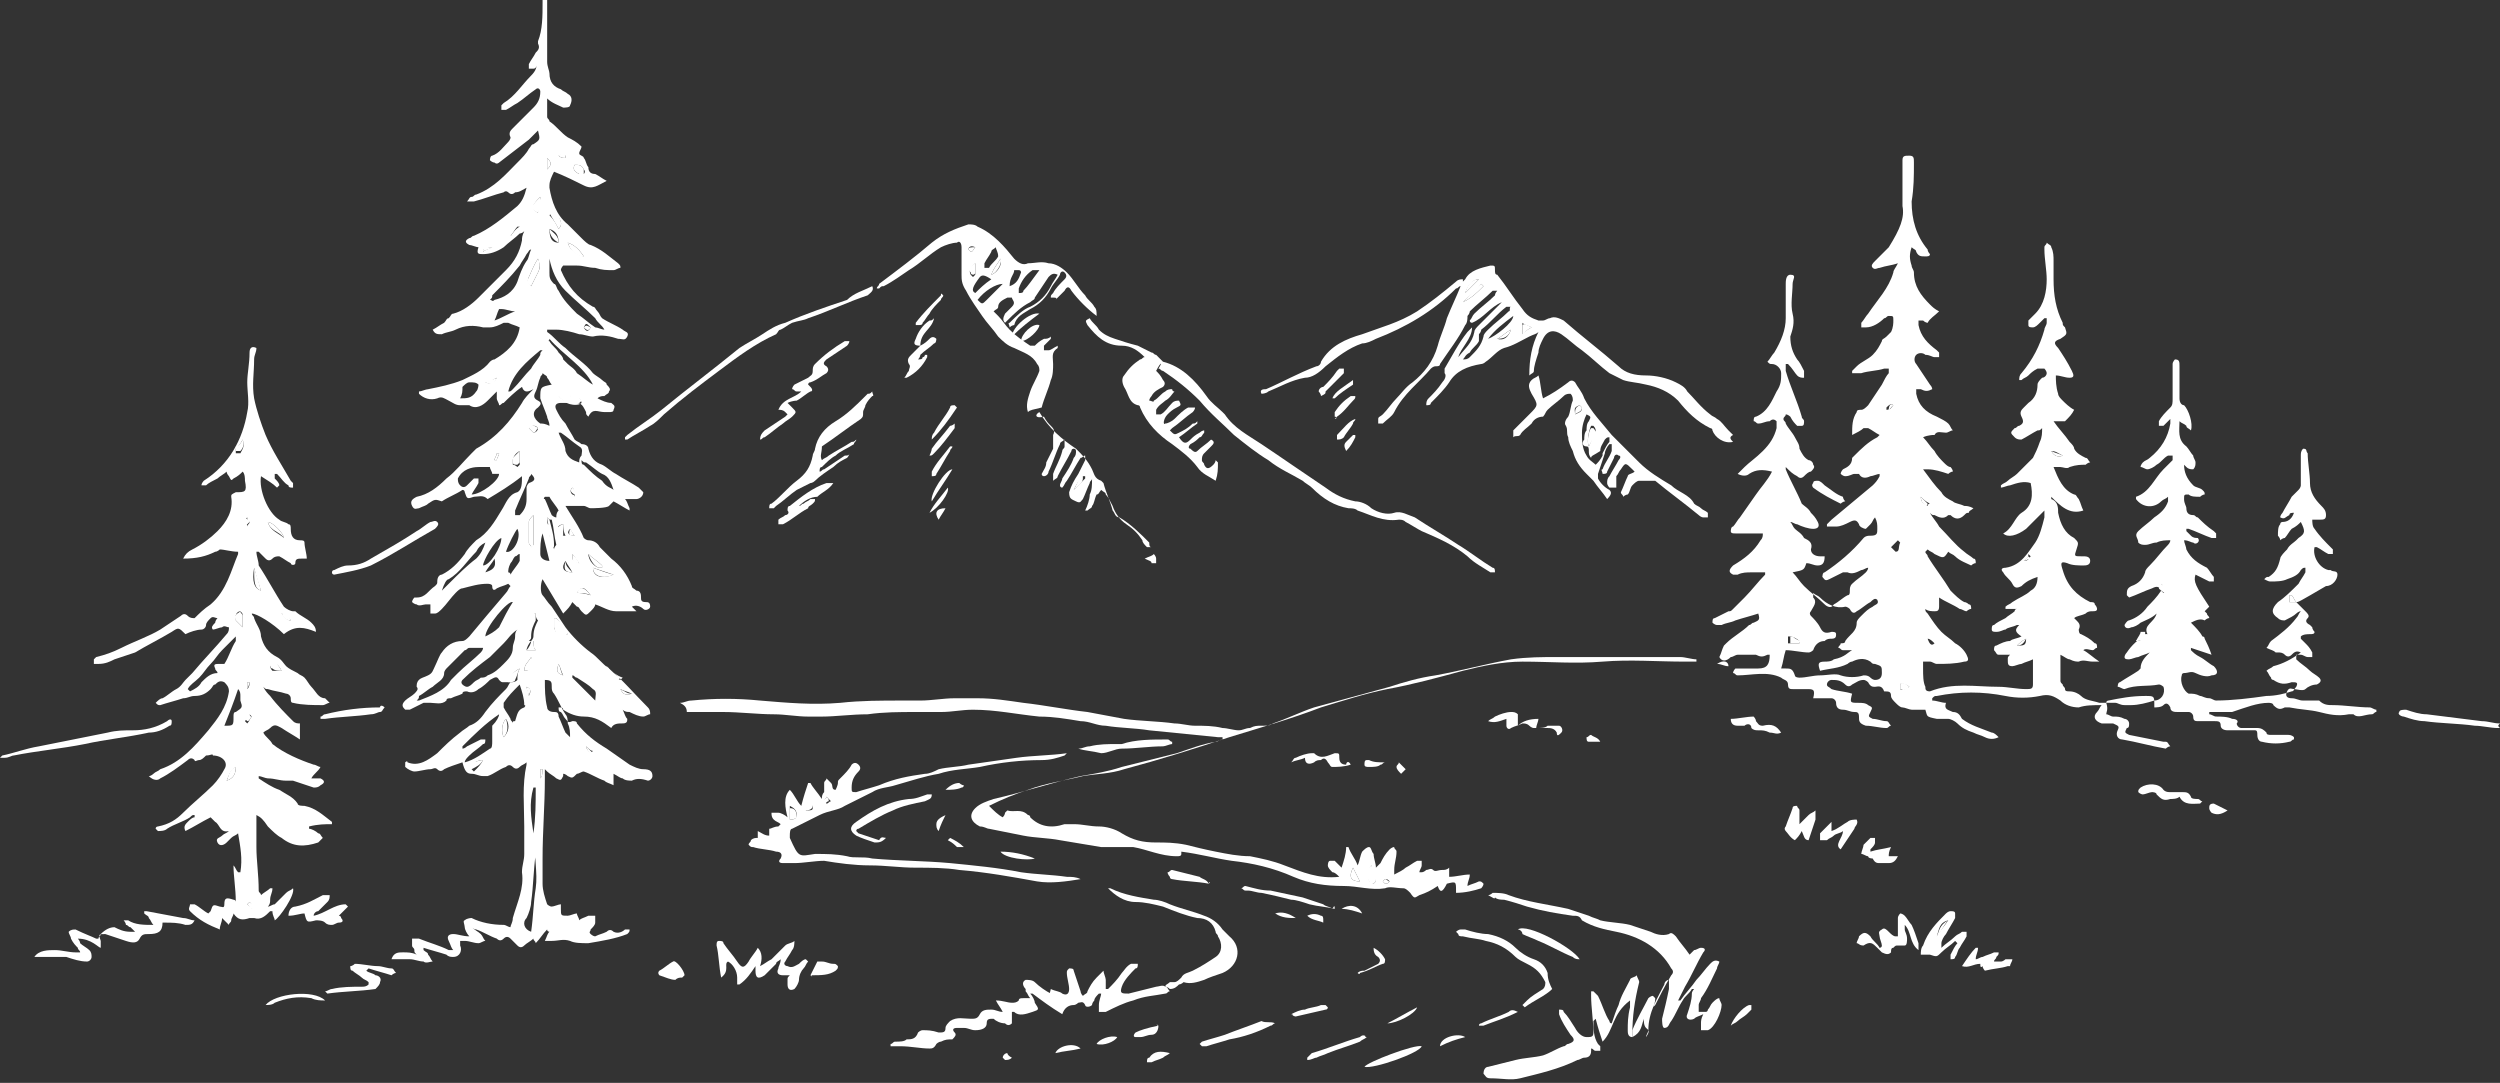 <?xml version="1.0" encoding="UTF-8"?> <svg xmlns="http://www.w3.org/2000/svg" xmlns:xlink="http://www.w3.org/1999/xlink" version="1.1" id="Layer_1" x="0px" y="0px" viewBox="0 0 109.2 47.3" style="enable-background:new 0 0 109.2 47.3;" xml:space="preserve"><rect x="0" y="0" width="109.2" height="47.3" fill="#333333" stroke="none"/> <style type="text/css"> .st0{fill:#FFFFFF;} </style> <g> <path class="st0" d="M100.3,26.3c0.1,0.1,0.3,0.3,0.4,0.4c0.1,0.1,0.2,0.2,0.1,0.3c-0.1,0.1-0.1,0.2,0.1,0.3c0,0,0.1,0.1,0.1,0.1 c0,0.1,0.1,0.2,0.1,0.2c0,0.1-0.1,0.1-0.2,0.1c-0.1,0-0.3,0-0.4,0.1c0,0,0,0,0,0.1c0.1,0.1,0.1,0.1,0.2,0.2 c0.1,0.1,0.2,0.2,0.3,0.4c0,0,0,0.1,0,0.2c0,0-0.1,0-0.2,0c-0.1,0-0.2-0.1-0.3-0.1c0,0-0.1,0-0.2,0c0,0.1,0,0.1,0,0.2 c0.2,0.2,0.4,0.3,0.6,0.5c0.1,0.1,0.3,0.2,0.4,0.3c0.1,0.1,0.1,0.2-0.1,0.3c-0.2,0-0.4,0.1-0.5,0.2c-0.1,0.1-0.4,0-0.5,0 c-0.1,0-0.2-0.1-0.3,0.1c-0.1,0.2,0,0.3,0.2,0.3c0.2,0,0.3,0.1,0.5,0.1c0.2,0,0.4,0,0.5,0c0.1,0,0.1,0,0.2,0 c0.2,0.2,0.4,0.2,0.6,0.2c0.5,0,1.1,0.1,1.6,0.1c0.1,0,0.2,0.1,0.3,0.1c0,0,0,0,0,0.1c-0.1,0-0.1,0.1-0.2,0.1c-0.3,0-0.6,0.2-0.8,0 c0,0-0.1,0-0.2,0c-0.5,0.1-0.9,0-1.3-0.1c-0.4-0.1-0.8-0.1-1.3-0.2c-0.1,0-0.1,0-0.2,0c-0.2,0.1-0.3,0.1-0.5-0.1 c0-0.1-0.2-0.1-0.2-0.1c-0.5,0-1,0.2-1.6,0.4c-0.1,0-0.3,0-0.4,0c-0.2,0-0.4,0-0.6,0c0,0,0,0.1,0,0.1c0.1,0,0.2,0.1,0.3,0.1 c0.2,0,0.5,0,0.7,0.1c0.2,0,0.3,0.1,0.2,0.2c0,0.1,0.1,0.2,0.2,0.2c0.2,0,0.5,0,0.7,0c0.2,0,0.3,0.1,0.4,0.2c0,0.1,0.1,0.1,0.2,0.1 c0.2,0,0.5,0,0.7,0c0.1,0,0.2,0,0.3,0.1c0,0,0,0,0,0.1c-0.1,0-0.1,0.1-0.2,0.1c-0.4,0.1-0.8,0.1-1.2,0c-0.1,0-0.2-0.1-0.2-0.3 c0-0.1,0-0.2-0.1-0.2c-0.4,0-0.8,0-1.2,0c-0.2,0-0.3-0.1-0.3-0.2c0-0.2-0.1-0.2-0.3-0.2c-0.2,0-0.4,0-0.7,0c-0.1,0-0.2,0-0.2-0.2 c0-0.1-0.1-0.2-0.2-0.2c-0.2,0-0.3,0-0.5,0c-0.1,0-0.3,0-0.3-0.2c-0.1-0.2-0.2-0.2-0.3-0.1c-0.1,0.1-0.3,0.1-0.4,0.1 c0,0,0-0.1,0-0.1c0-0.4,0-0.4-0.4-0.4c-0.6,0-1.1,0.1-1.6,0.2c0,0-0.1,0-0.1,0.1C92.1,31,92,31.1,92,31.2c0.1,0,0.2,0.1,0.3,0.1 c0.2,0,0.3,0,0.5,0.1c0.1,0,0.2,0.1,0.2,0.2c0,0.1,0,0.2-0.1,0.2c-0.1,0.2-0.1,0.2,0.1,0.3c0.5,0.1,1,0.2,1.5,0.3c0,0,0.1,0,0.1,0 c0.1,0,0.1,0.1,0.2,0.2c-0.1,0-0.2,0.1-0.2,0.1c-0.6-0.1-1.3-0.3-1.9-0.4c-0.2,0-0.3-0.2-0.2-0.4c0.1-0.2,0-0.2-0.2-0.3 c-0.2,0-0.3,0-0.5,0c-0.3-0.1-0.4-0.3-0.2-0.5c0.1-0.1,0.1-0.2,0.2-0.3c-0.4,0-0.7,0-1,0.1c-0.3,0-0.6-0.1-0.8-0.3 c-0.3-0.2-0.5-0.3-0.9-0.2c-0.5,0.1-1,0.1-1.5,0c-1-0.2-2-0.2-3,0c-0.1,0-0.1,0-0.2,0.1c0,0,0,0,0,0.1c0.2,0,0.4,0.1,0.6,0.1 c-0.1,0.3,0.1,0.3,0.3,0.4c0.2,0,0.3,0.1,0.4,0.3c0.4,0.3,0.8,0.4,1.3,0.6c0.1,0,0.2,0.1,0.3,0.2c-0.2,0.1-0.4,0.1-0.6,0 c-0.2-0.1-0.3-0.1-0.5-0.2c-0.3-0.1-0.5-0.2-0.7-0.4c-0.1-0.1-0.3-0.2-0.4-0.2c-0.2,0-0.3,0-0.5,0c-0.5-0.1-0.4-0.1-0.5-0.4 c-0.2,0-0.4,0-0.6,0c-0.1,0-0.3-0.1-0.4-0.1c-0.1,0-0.2-0.1-0.3-0.2c-0.1-0.1-0.2-0.2-0.2-0.3c0-0.2-0.1-0.2-0.3-0.2 C82.2,29.9,82,30,81.9,30c-0.1,0-0.2,0-0.3-0.2c0,0-0.1-0.1-0.2-0.1c-0.2,0-0.3,0.1-0.5,0.2c-0.1,0.1-0.2,0.1-0.3,0 c-0.2-0.2-0.4-0.2-0.6-0.2c-0.1,0-0.2,0.1-0.2,0.2c0,0.1,0.1,0.1,0.2,0.2c0.3,0.1,0.6,0.1,0.9,0.2c0,0,0,0,0,0 c-0.1,0.4-0.1,0.4,0.3,0.4c0.1,0,0.3,0,0.4,0.1c0.2,0.1,0.2,0.1,0.1,0.3c-0.1,0.2-0.1,0.2,0.1,0.3c0.2,0,0.4,0.1,0.6,0.1 c0.1,0,0.1,0.1,0.2,0.2c-0.1,0-0.1,0.1-0.2,0.1c-0.3,0-0.6-0.1-0.9-0.1c-0.3-0.1-0.3-0.2-0.3-0.4c0-0.2-0.1-0.2-0.2-0.2 c-0.2,0-0.3-0.1-0.5-0.1c-0.2,0-0.3-0.1-0.3-0.3c0-0.1-0.1-0.2-0.2-0.2c-0.2,0-0.4,0-0.6,0c-0.1,0-0.2,0-0.2,0 c0.1-0.4,0-0.4-0.3-0.4c-0.2,0-0.4,0-0.6,0c-0.1,0-0.2,0-0.2-0.2c0-0.2-0.2-0.2-0.3-0.3c-0.6-0.3-1.3-0.1-1.9-0.1 c-0.1,0-0.1-0.1-0.2-0.1c0-0.1,0.1-0.2,0.1-0.2c0.1,0,0.2,0,0.2,0c0.3,0,0.5,0,0.8,0c0.4,0,0.5-0.2,0.5-0.6c0,0-0.1,0-0.1,0 c-0.2,0.1-0.3,0.1-0.5,0c-0.1,0-0.2,0-0.2,0c-0.2,0-0.4,0-0.6,0c-0.1,0-0.2,0.1-0.3,0.1c-0.2,0.2-0.4,0.2-0.5,0 c0.1-0.2,0.1-0.3,0.2-0.5c0,0,0.1-0.1,0.1-0.1c0.3-0.3,0.7-0.5,1-0.8c0.1,0,0.1-0.1,0.2-0.1c0.2-0.1,0.3-0.1,0.2-0.4 c-0.3,0.1-0.7,0.2-1,0.3c-0.2,0.1-0.4,0.1-0.6,0.2c-0.1,0-0.1,0-0.2,0c-0.1,0-0.2-0.1-0.2-0.1c0-0.1,0-0.2,0.1-0.2 c0.2-0.1,0.4-0.2,0.6-0.3c0.1,0,0.1,0,0.2-0.1c0.2-0.2,0.3-0.3,0.5-0.5c0.3-0.3,0.6-0.7,0.9-1c0,0,0,0,0-0.1c-0.2,0-0.4,0-0.6,0 c-0.2,0-0.4,0-0.6,0.1c-0.1,0-0.2,0-0.2,0c-0.2-0.1-0.2-0.2,0-0.4c0.5-0.3,0.9-0.6,1.2-1.1c0.1-0.1,0.1-0.2,0.1-0.3 c-0.1,0-0.1,0-0.2,0c-0.3,0-0.7,0-1,0c-0.1,0-0.2,0-0.2-0.1c0,0,0-0.2,0.1-0.2c0.1-0.1,0.2-0.3,0.3-0.4c0.2-0.3,0.5-0.7,0.7-1 c0.2-0.3,0.5-0.6,0.7-1c-0.4-0.1-0.7-0.1-1,0.1c-0.1,0.1-0.3,0.1-0.5,0c0.1-0.1,0.2-0.2,0.3-0.3c0.2-0.2,0.5-0.4,0.8-0.7 c0.3-0.3,0.5-0.6,0.6-1c0-0.1,0-0.2,0-0.3c-0.1-0.1-0.2-0.1-0.3,0c-0.2,0-0.3,0.1-0.5,0.1c-0.1,0-0.1-0.1-0.2-0.1 c0-0.1,0-0.2,0.1-0.2c0.5-0.2,0.7-0.7,0.9-1.1c0.2-0.3,0.2-0.5,0.2-0.8c0-0.2-0.2-0.4-0.4-0.4c-0.1,0-0.1,0-0.2-0.1 c0.1-0.1,0.2-0.3,0.3-0.4c0.3-0.5,0.5-1,0.5-1.5c0-0.5,0-1,0-1.5c0-0.1,0-0.4,0.2-0.4c0.3,0,0.1,0.2,0.1,0.4c0,0.4-0.1,0.9,0,1.3 c0.1,0.4,0,0.7-0.1,1c0,0.4,0.1,0.7,0.3,1c0.1,0.1,0.2,0.3,0.3,0.5c0,0.1,0,0.2,0,0.3c-0.1,0-0.2,0-0.3-0.1 c-0.1-0.1-0.2-0.3-0.4-0.5c0,0,0,0-0.1,0c0,0.1,0,0.2,0,0.3c0.2,0.7,0.5,1.3,0.7,2c0,0.1,0.1,0.1,0.1,0.2c0,0.1,0,0.2-0.1,0.2 c0,0-0.1,0-0.2,0c-0.1-0.1-0.2-0.2-0.3-0.4c0,0-0.1-0.1-0.2-0.1c0,0.1-0.1,0.1-0.1,0.2c0,0.1,0.1,0.1,0.1,0.2 c0.1,0.2,0.3,0.4,0.4,0.6c0.1,0.2,0.2,0.3,0.2,0.5c0.1,0.2,0.2,0.4,0.4,0.5c0.1,0,0.2,0.1,0.2,0.2c0.1,0.1,0,0.2-0.1,0.3 c-0.1,0-0.2,0.1-0.3,0.2c-0.1,0.1-0.2,0.1-0.3,0c-0.2-0.1-0.3-0.2-0.5-0.4c0,0,0,0.1,0,0.1c0.2,0.5,0.5,1,0.7,1.5 c0.1,0.1,0.3,0.2,0.4,0.4c0.1,0.1,0.2,0.2,0.3,0.4c0.1,0.2,0,0.3-0.2,0.3c-0.2,0-0.5-0.1-0.7-0.2c-0.1,0-0.2-0.1-0.3-0.1 c0,0,0,0,0,0c0.1,0.1,0.1,0.2,0.2,0.3c0.1,0.1,0.3,0.2,0.4,0.4c0.2,0.1,0.4,0.2,0.3,0.5c0,0.2,0.2,0.3,0.4,0.3c0.1,0,0.2,0,0.2,0 c0,0.3-0.1,0.4-0.3,0.4c-0.2,0-0.3-0.1-0.5-0.1c-0.1,0.3-0.1,0.3-0.6,0.4c0.2,0.2,0.3,0.4,0.5,0.6c0.3,0.3,0.6,0.5,0.9,0.8 c0.1,0.1,0.3,0.2,0.4,0c0.2-0.1,0.4-0.3,0.6-0.4c0.1,0,0.1-0.1,0.1-0.2c0-0.1,0-0.2,0.1-0.3c0.2-0.2,0.4-0.3,0.6-0.5 c0,0,0.1-0.1,0.1-0.2c-0.1,0-0.2,0.1-0.3,0.1c-0.2,0.1-0.4,0.2-0.6,0.1c0,0-0.1,0-0.2,0c-0.2,0.1-0.4,0.2-0.6,0.3 c-0.2,0.1-0.2,0-0.3-0.1c0,0,0-0.2,0.1-0.2c0.6-0.4,1.2-0.9,1.7-1.5c0.1-0.1,0.2-0.1,0.3-0.1c0.3,0,0.3-0.1,0.3-0.3 c0-0.2,0-0.3-0.1-0.5c-0.1,0.1-0.1,0.2-0.2,0.3c-0.1,0.1-0.2,0.2-0.2,0.2c-0.1,0-0.3-0.1-0.3-0.2c-0.1-0.2-0.2-0.2-0.4-0.1 c-0.2,0.1-0.4,0.2-0.6,0.2c-0.1,0-0.2,0-0.4,0c0,0,0-0.1,0-0.1c0.1-0.1,0.1-0.1,0.2-0.2c0.6-0.5,1.2-1,1.8-1.5 c0.1-0.1,0.2-0.2,0.3-0.4c0,0,0,0,0-0.1c-0.1,0-0.3,0.1-0.4,0.1c-0.2,0.1-0.4,0.1-0.5-0.1c0,0-0.1,0-0.2,0c-0.1,0-0.2,0.1-0.4,0.1 c-0.1,0-0.2-0.1-0.2-0.1c0-0.1,0.1-0.2,0.1-0.2c0.2-0.1,0.4-0.2,0.4-0.5c0,0,0.1-0.1,0.1-0.1c0.3-0.3,0.6-0.6,1-0.8 c0,0,0.1-0.1,0.1-0.1c-0.2-0.1-0.3-0.2-0.5-0.3c0,0-0.1,0-0.2,0c-0.1,0.1-0.3,0.2-0.5,0.3c0-0.4,0-0.7,0.2-1c0-0.1,0.1-0.1,0.2-0.1 c0.1,0,0.2-0.1,0.3-0.2c0.2-0.3,0.4-0.6,0.6-0.9c0.1-0.2,0.2-0.4,0.3-0.5c0,0,0-0.1,0-0.2c0,0-0.1,0-0.2,0c-0.3,0.1-0.7,0.1-1,0.2 c-0.1,0-0.2,0-0.4,0c0,0,0-0.1,0-0.1c0.1-0.1,0.1-0.1,0.2-0.2c0.2-0.2,0.5-0.3,0.7-0.5c0.2-0.2,0.3-0.4,0.4-0.6 c0-0.1,0.1-0.1,0.2-0.2c0.1-0.1,0.1-0.1,0.2-0.2c0.1-0.2,0.1-0.4,0.1-0.5c0-0.2,0-0.2-0.2-0.2c-0.1,0-0.1,0.1-0.2,0.1 c-0.2,0.2-0.5,0.4-0.8,0.4c-0.1,0-0.2,0-0.2,0c0,0,0-0.2,0-0.2c0.1-0.1,0.2-0.3,0.3-0.4c0.4-0.6,0.9-1.1,1.1-1.8 c0-0.1,0.1-0.2,0.2-0.4c-0.3,0.1-0.5,0.1-0.8,0.2c-0.1,0-0.2,0.1-0.3,0c-0.1-0.1,0-0.2,0.1-0.3c0.2-0.2,0.4-0.4,0.6-0.6 C83,10,83.2,9.5,83.1,9c0-0.2,0-0.5,0-0.8c0-0.3,0-0.7,0-1c0-0.1,0-0.2,0-0.2c0-0.2,0.1-0.2,0.3-0.2c0.2,0,0.2,0.1,0.2,0.3 c0,0.6,0,1.1-0.1,1.7c0,0.8,0.2,1.5,0.7,2.1c0,0.1,0.1,0.2,0.1,0.2c0,0.1-0.1,0.1-0.2,0.1c-0.2,0-0.3,0-0.4-0.2 c0-0.1-0.1-0.1-0.2-0.2c-0.1,0.3-0.1,0.5,0,0.8c0,0.1,0.1,0.2,0.1,0.3c0,0.6,0.3,1,0.7,1.4c0.1,0.1,0.2,0.2,0.4,0.3 c-0.2,0.2-0.4,0.3-0.5,0.5c0,0-0.1,0-0.2-0.1c-0.1,0-0.1,0-0.2,0c0,0.1,0,0.1,0,0.2c0.1,0.5,0.4,0.8,0.8,1.1c0,0,0.1,0.1,0.1,0.1 c0,0.1,0,0.1,0,0.2c0,0-0.1,0-0.2,0c-0.1,0-0.2-0.1-0.4-0.1c-0.1-0.1-0.3-0.1-0.4,0c-0.1,0.1-0.1,0.3,0,0.4 c0.2,0.3,0.4,0.6,0.6,0.9c0.1,0.1,0.1,0.2,0.1,0.2c-0.2,0.1-0.3,0.1-0.5,0c-0.1,0-0.2,0-0.2,0c0,0.1,0,0.1,0,0.2 c0.1,0.5,0.4,0.8,0.9,1c0.2,0.1,0.4,0.2,0.5,0.3c0.1,0.1,0.1,0.2,0.2,0.3c-0.1,0-0.2,0.1-0.3,0.1c-0.2,0-0.4-0.1-0.5,0.1 c0,0,0,0-0.1,0C84.5,19,84.2,19,84,19.1c0.2,0.2,0.3,0.4,0.5,0.6c0.1,0.2,0.3,0.4,0.4,0.5c0.1,0.1,0.2,0.2,0.3,0.2 c0,0,0.1,0.1,0.1,0.2c-0.1,0-0.2,0.1-0.2,0.1c-0.3-0.1-0.6-0.2-0.9-0.2c0,0-0.1,0-0.2,0c0.3,0.4,0.5,0.7,0.8,1 c0.1,0.2,0.3,0.3,0.5,0.4c0.1,0.1,0.3,0.1,0.5,0.2c0.1,0,0.2,0,0.4,0.1c-0.1,0.1-0.2,0.1-0.2,0.2c-0.1,0-0.1,0-0.2,0.1 c-0.2,0.2-0.4,0.2-0.6,0c0,0-0.1,0-0.1,0c-0.2,0.2-0.4,0.1-0.6,0c-0.1,0-0.1,0-0.2-0.1c0,0,0,0,0,0c0.1,0.2,0.3,0.4,0.4,0.6 c0.4,0.4,0.7,0.8,1.1,1.1c0.1,0.1,0.3,0.2,0.4,0.3c0.1,0,0.1,0.1,0.1,0.2c-0.1,0-0.2,0.1-0.2,0.1c-0.2-0.1-0.5-0.2-0.7-0.4 c-0.1-0.1-0.2-0.1-0.3-0.2c0,0,0,0,0,0c-0.2,0.3-0.2,0.3-0.6,0.1c-0.1-0.1-0.2-0.1-0.3-0.2c0,0,0,0-0.1,0.1c0,0.1,0.1,0.1,0.1,0.2 c0.3,0.5,0.7,1,1,1.5c0.2,0.2,0.4,0.4,0.6,0.5c0.1,0,0.2,0.1,0.2,0.1c0.1,0,0.1,0.1,0.1,0.2c-0.1,0-0.2,0.1-0.2,0.1 c-0.1,0-0.2-0.1-0.3-0.1c-0.3-0.2-0.6-0.3-0.9-0.5c0,0.2,0,0.3,0,0.4c0,0.2-0.1,0.2-0.2,0.2c-0.1,0-0.3,0-0.4-0.1 c0,0.1,0,0.1,0.1,0.2c0.2,0.3,0.4,0.6,0.6,0.8c0.2,0.2,0.4,0.3,0.6,0.5c0.2,0.1,0.4,0.3,0.5,0.5c0.1,0.2,0.1,0.3-0.1,0.3 c-0.4,0.1-0.8,0.1-1.2,0.1c-0.1,0-0.2-0.1-0.3-0.1c-0.1,0-0.2,0-0.3,0c0,0.1,0,0.2,0,0.3c0,0.3,0,0.6,0.1,0.8c0,0.1,0,0.2,0.2,0.2 c1-0.4,2-0.2,3-0.2c0.4,0,0.8,0.1,1.2,0.1c0.2,0,0.3,0,0.3-0.2c0-0.4,0-0.7,0-1.1c-0.2,0.1-0.3,0.1-0.5,0.2c-0.1,0-0.3,0.1-0.4,0.1 c-0.2,0-0.2-0.1-0.2-0.3c0-0.1,0-0.1,0.1-0.2c-0.1,0-0.2,0-0.3,0c-0.1,0-0.2,0-0.2,0c-0.1,0-0.1-0.1-0.2-0.2c0-0.1,0-0.2,0.1-0.2 c0.2-0.1,0.4-0.2,0.6-0.2c0.1-0.1,0.3-0.1,0.5-0.2c-0.3-0.2-0.3-0.3-0.1-0.5c0,0,0,0-0.1,0c-0.2,0.1-0.4,0.1-0.5,0.2 c-0.1,0-0.2,0.1-0.4,0.1c-0.1,0-0.2,0-0.2-0.1c0-0.1,0-0.2,0.1-0.2c0.1-0.1,0.3-0.2,0.5-0.3c0.1-0.1,0.3-0.2,0.4-0.3 c0,0,0-0.1,0.1-0.1c0,0-0.1,0-0.1,0c-0.1,0-0.2,0-0.4,0c0,0,0-0.1,0-0.1c0.1-0.1,0.2-0.1,0.3-0.2c0.3-0.2,0.6-0.3,0.8-0.5 c0.2-0.1,0.3-0.3,0.3-0.6c-0.3,0.1-0.5,0.2-0.7,0.4c-0.2,0.1-0.3,0.1-0.4-0.1c-0.1-0.2-0.3-0.3-0.4-0.5c-0.1-0.1-0.1-0.2,0.1-0.2 c0.7-0.1,1-0.7,1.3-1.1c0.2-0.3,0.3-0.7,0.4-1.1c0-0.1,0-0.1,0-0.3c-0.3,0.3-0.6,0.6-0.8,0.8c-0.4,0.3-0.8,0.4-1,0.2c0,0,0,0,0,0 c0.4-0.2,0.5-0.7,0.8-0.9c0.5-0.3,0.5-0.8,0.4-1.3c-0.3-0.1-0.6,0-0.9,0.1c-0.1,0-0.3,0.1-0.4,0.1c0,0,0-0.1,0-0.1 c0.1-0.1,0.2-0.1,0.3-0.2c0.1-0.1,0.3-0.2,0.4-0.3c0.2-0.2,0.5-0.5,0.7-0.7c0.1-0.2,0.2-0.4,0.3-0.7c0.1-0.2,0.1-0.4,0.1-0.6 c-0.1,0.1-0.1,0.1-0.2,0.1c-0.2,0.1-0.5,0.3-0.7,0.4c-0.1,0-0.2,0-0.3-0.1c-0.2-0.2-0.2-0.2,0-0.4c0.1,0,0.1-0.1,0.2-0.1 c0.2-0.1,0.2-0.2,0.1-0.4c-0.1-0.2,0-0.3,0.1-0.4c0.1-0.1,0.1-0.1,0.2-0.2c0.3-0.2,0.4-0.5,0.4-0.8c0-0.1,0.1-0.2,0.2-0.3 c0.1,0,0.2-0.1,0.2-0.2c0-0.1-0.1-0.2-0.1-0.2c-0.1,0-0.2,0-0.3,0c-0.2,0.1-0.3,0.2-0.4,0.3c-0.1,0.1-0.2,0.1-0.3,0.2 c0,0,0,0-0.1,0c0-0.1,0-0.2,0.1-0.3c0.5-0.6,0.8-1.2,1-1.9c0-0.1,0.1-0.2,0.1-0.3c0-0.1,0-0.1,0-0.2c0,0,0,0-0.1,0 c-0.1,0.1-0.1,0.1-0.2,0.2c-0.1,0.1-0.2,0.2-0.3,0.2c-0.1,0-0.2,0-0.2-0.1c0,0,0-0.1,0-0.2c0.1-0.1,0.2-0.2,0.3-0.3 c0.4-0.4,0.5-1,0.5-1.5c0-0.4-0.1-0.9-0.1-1.3c0,0,0-0.1,0-0.1c0-0.1,0.1-0.1,0.1-0.2c0.1,0.1,0.2,0.1,0.2,0.2 c0.1,0.2,0.1,0.4,0.1,0.6c0,0.3,0,0.6,0,0.8c0,0.7,0.1,1.3,0.4,1.9c0,0.1,0,0.1,0.1,0.2c0.1,0.3,0.1,0.3-0.2,0.5 c-0.3,0.1-0.3,0.2-0.1,0.4c0.2,0.3,0.4,0.6,0.6,1c0.1,0.2,0.1,0.3-0.1,0.3c-0.2,0-0.4-0.1-0.6-0.1c0,0.2,0,0.5,0.1,0.8 c0,0.1,0.1,0.2,0.2,0.3c0.1,0.1,0.3,0.3,0.5,0.4c-0.1,0.2-0.2,0.3-0.4,0.5c0,0-0.1,0-0.2,0c-0.1,0-0.2,0-0.3,0 c0.2,0.3,0.5,0.6,0.7,0.9c0.1,0.1,0.2,0.2,0.2,0.3c0.1,0.2,0.3,0.3,0.5,0.4c0.1,0,0.1,0.1,0.2,0.2c-0.1,0-0.2,0.1-0.2,0.1 c-0.2,0-0.4,0-0.7,0.1c-0.1,0.1-0.3,0-0.4,0c-0.1,0-0.2,0-0.3,0c0.2,0.5,0.4,1,0.9,1.2c0.1,0,0.1,0.1,0.2,0.2 c0.1,0.2,0.1,0.3,0.2,0.5c-0.6,0.2-1-0.2-1.4-0.6c0,0,0,0,0,0c0,0,0,0.1,0,0.1c0.3,0.1,0.3,0.4,0.3,0.6c0.1,0.5,0.3,0.9,0.7,1.1 c0.2,0.2,0.2,0.2,0.1,0.5c-0.1,0.3-0.1,0.3,0.2,0.3c0,0,0,0,0.1,0c0.1,0,0.3,0,0.3,0.2c0,0.2-0.2,0.2-0.3,0.2c-0.2,0-0.5,0-0.7-0.1 c-0.3-0.1-0.3,0-0.2,0.3c0.2,0.7,0.6,1.1,1.2,1.4c0.1,0,0.2,0,0.2,0.1c0.1,0.1,0.1,0.2,0.1,0.2c0,0.1-0.1,0.1-0.2,0.1 c-0.1,0-0.2,0-0.3,0.1c-0.2,0.1-0.4,0.1-0.5,0.2c0,0,0.1,0.1,0.1,0.1c0.1,0.1,0.2,0.2,0.1,0.4c0,0,0,0.2,0.1,0.2 c0.2,0.1,0.4,0.2,0.6,0.4c0.1,0,0.1,0.1,0.1,0.2c-0.1,0-0.1,0.1-0.2,0.1c-0.1,0-0.3-0.1-0.4,0c0.2,0.1,0.4,0.3,0.7,0.5 c-0.2,0-0.2,0-0.3,0c-0.2,0-0.4-0.1-0.6,0c-0.1,0-0.2,0-0.4-0.1c-0.1,0-0.2-0.1-0.4-0.2c0,0.1,0,0.2,0,0.4c0,0.2,0,0.5,0,0.7 c0,0.1,0,0.1,0.1,0.2c0,0.1,0.1,0.1,0.1,0.2c0,0.1,0.1,0.1,0.2,0.1c0.2,0,0.4,0.1,0.5,0.2c0.2,0.2,0.5,0.2,0.8,0.3 c0.2,0,0.4,0,0.7,0c0.1,0,0.2,0.1,0.4,0.1c0.1,0,0.2,0,0.3,0c0.3,0,0.7-0.1,1-0.2c0.3,0,0.5-0.3,0.4-0.6c0,0-0.1-0.1-0.2-0.1 c-0.5,0.1-1,0-1.5,0.2c-0.1,0-0.2-0.1-0.3-0.1c0,0,0-0.2,0.1-0.2c0.3-0.2,0.5-0.3,0.8-0.5c0,0,0.1-0.1,0.1-0.1 c0-0.3,0.2-0.5,0.4-0.7c-0.2,0.1-0.3,0.1-0.5,0.2c-0.1,0-0.3,0.1-0.4,0.1c-0.1,0-0.2,0-0.2-0.1c0,0,0-0.1,0.1-0.2 c0.2-0.3,0.5-0.6,0.9-0.8c-0.2-0.4,0.3-0.5,0.4-0.9c-0.2,0.2-0.5,0.3-0.7,0.4c-0.1,0.1-0.3,0.2-0.4,0.2c-0.2,0.1-0.3,0-0.3-0.1 c0,0,0.1-0.2,0.2-0.2c0.3-0.1,0.6-0.3,0.8-0.6c0.2-0.2,0.4-0.4,0.6-0.7c-0.1-0.2-0.2-0.2-0.4-0.1c-0.3,0.1-0.7,0.3-1,0.4 c0,0-0.1-0.1-0.1-0.1c0-0.2,0-0.3,0.2-0.4c0.3-0.1,0.5-0.3,0.6-0.6c0-0.1,0.1-0.2,0.2-0.3c0.3-0.3,0.5-0.6,0.8-0.9 c0,0,0.1-0.1,0.1-0.2c-0.2,0-0.4,0-0.6,0.1c-0.2,0-0.3,0.1-0.5,0.1c-0.1,0-0.2,0-0.3-0.1c0-0.2-0.2-0.3,0-0.5 c0.2-0.2,0.5-0.4,0.7-0.6c0.3-0.2,0.5-0.4,0.6-0.7c0,0,0-0.1,0-0.2c-0.1,0.1-0.2,0.1-0.3,0.2c-0.3,0.3-0.8,0.3-1.1-0.1 c0,0,0-0.1,0-0.1c0,0,0,0,0,0c0.6-0.2,0.8-0.8,1.2-1.2c0.1-0.1,0.3-0.3,0.4-0.4c0,0,0-0.1,0-0.2c-0.1,0-0.2,0-0.2,0 c-0.2,0.1-0.3,0.3-0.5,0.4c-0.1,0.1-0.3,0.2-0.4,0.2c-0.1,0-0.2-0.1-0.3-0.1c0-0.1,0.1-0.2,0.1-0.2c0.1-0.1,0.2-0.1,0.3-0.2 c0.5-0.4,0.8-0.9,0.9-1.5c0-0.1,0-0.1,0-0.2c-0.1,0.1-0.2,0.2-0.3,0.3c-0.1,0-0.1,0-0.2,0c0-0.1,0-0.1,0-0.2 c0.1-0.2,0.3-0.4,0.5-0.6c0.1-0.1,0.1-0.2,0.1-0.4c0-0.5,0-1,0-1.5c0-0.1,0.1-0.2,0.1-0.2c0.2,0,0.2,0.1,0.2,0.3c0,0.5,0,0.9,0,1.4 c0,0.2,0.1,0.3,0.2,0.3c0.2,0.2,0.4,0.8,0.3,1.1c-0.1-0.1-0.2-0.1-0.2-0.2c-0.1-0.1-0.2-0.1-0.3-0.2c0,0.4-0.1,0.8,0.3,1.1 c0.1,0.1,0.2,0.3,0.3,0.4c0,0.1,0.1,0.2,0.1,0.3c0,0.1,0,0.2-0.1,0.3c-0.1,0-0.2,0-0.3-0.1c0,0-0.1-0.1-0.1-0.1 c0,0.3,0.1,0.6,0.4,0.9c0.1,0.1,0.3,0.1,0.4,0.2c0.1,0.1,0.1,0.1,0.1,0.2c-0.1,0-0.2,0.1-0.2,0.1c-0.2,0-0.4,0-0.5-0.1 c-0.2,0-0.2,0-0.2,0.2c0,0.2,0.1,0.3,0.1,0.4c0,0.2,0.1,0.3,0.3,0.3c0.1,0,0.1,0.1,0.2,0.1c0.2,0.2,0.4,0.4,0.7,0.6 c0,0,0.1,0.1,0.1,0.1c0,0.1,0,0.1,0,0.2c-0.1,0-0.1,0-0.2,0c-0.3-0.1-0.7-0.3-1-0.4c0,0-0.1,0-0.1,0c0,0,0,0,0,0.1 c0.1,0.1,0.1,0.1,0.2,0.2c0.1,0.1,0.2,0.1,0.3,0.1c0,0,0.1,0.1,0,0.2c0,0-0.1,0.1-0.2,0c-0.1,0-0.2-0.1-0.4-0.1 c0,0.1,0.1,0.3,0.1,0.4c0.2,0.4,0.5,0.6,0.9,0.8c0.1,0.1,0.2,0.3,0.3,0.4c0,0.1,0,0.2,0,0.2c0,0-0.2,0-0.2,0 c-0.2-0.1-0.4-0.2-0.6-0.3c-0.1,0.3,0,0.5,0.6,1.4c-0.1,0.1-0.1,0.1-0.2,0.2c0,0,0.1,0.1,0.1,0.1c0,0.1,0.1,0.1,0.1,0.2 c-0.1,0-0.2,0.1-0.2,0.1c-0.2-0.1-0.4,0-0.6,0.1c0.2,0.2,0.4,0.4,0.5,0.6c0,0,0.1,0,0.1,0.1c0.1,0.2,0.2,0.4,0.3,0.7 c-0.3-0.1-0.6-0.2-0.9-0.3c0,0,0,0,0,0.1c0.1,0.1,0.2,0.2,0.4,0.3c0.2,0.1,0.4,0.3,0.6,0.4c0.2,0.2,0.2,0.4-0.1,0.4 c-0.2,0.1-0.5,0-0.7-0.1c-0.2-0.1-0.3,0-0.5,0c0,0-0.1,0-0.1,0.1c-0.1,0.3,0.1,0.7,0.3,0.8c0.2,0,0.3,0,0.5,0.1 c0.1,0,0.2,0.1,0.4,0.1c0.1,0,0.2,0.1,0.3,0.1c0.7,0,1.5-0.1,2.2-0.2c0.4,0,0.8-0.1,1.1-0.2c0.1,0,0.1-0.1,0.2-0.2 c0.1-0.2,0-0.2-0.2-0.2c-0.3,0.1-0.5,0.1-0.8-0.1c0,0-0.1,0-0.1-0.1c-0.1-0.1-0.1-0.2-0.2-0.3c0.1-0.1,0.2-0.1,0.3-0.2 c0.4-0.1,0.8-0.3,1.2-0.6c-0.2-0.1-0.3,0-0.4,0.1c-0.1,0.1-0.2,0.1-0.3,0c-0.1-0.1-0.2-0.1-0.3-0.1c0,0-0.1,0-0.1,0 c-0.1-0.1-0.2-0.1-0.4-0.2c0.1-0.1,0.1-0.2,0.2-0.3c0.4-0.3,0.8-0.6,1.1-1c0.1-0.1,0.1-0.2,0.2-0.3c0,0,0,0,0,0 c-0.1,0-0.2,0.1-0.2,0.1c-0.1,0.1-0.3,0.2-0.5,0.3c-0.1,0-0.2,0-0.3-0.1c-0.3-0.2-0.3-0.4,0-0.7c0.3-0.2,0.6-0.5,0.9-0.8 c0.1-0.2,0.2-0.3,0.3-0.5c0,0,0-0.1,0-0.2c-0.1,0-0.1,0-0.2,0.1c-0.1,0.2-0.3,0.3-0.6,0.4c-0.2,0.1-0.5,0.1-0.7,0.1 c-0.1,0-0.1,0-0.3-0.1c0.1-0.1,0.1-0.1,0.2-0.1c0.3-0.2,0.4-0.4,0.5-0.8c0-0.1,0.2-0.3,0.3-0.4c0.1-0.2,0.3-0.3,0.4-0.4 c0,0,0.1-0.1,0.1-0.1c0.3-0.2,0.3-0.3,0.1-0.7c-0.1,0.1-0.2,0.2-0.4,0.3c-0.1,0.1-0.2,0.3-0.3,0.4c0,0-0.1,0-0.2,0.1 c0-0.1-0.1-0.2-0.1-0.2c0-0.2,0-0.4,0.1-0.5c0-0.1,0.1-0.1,0.1-0.1c0.2,0,0.4-0.1,0.5-0.4c-0.1,0-0.2,0-0.2,0.1 c-0.2,0.1-0.2,0.2-0.4,0.1c0-0.1,0.1-0.2,0.1-0.2c0.1-0.2,0.3-0.5,0.4-0.7c0.1-0.1,0.2-0.2,0.3-0.3c0.1-0.1,0.1-0.2,0.1-0.2 c0-0.4,0-0.9,0-1.3c0-0.1,0-0.2,0.1-0.3c0.2,0,0.1,0.1,0.2,0.2c0,0.4,0.1,0.9,0.1,1.3c0,0.4,0.2,0.7,0.5,1c0.1,0.1,0.2,0.2,0.2,0.4 c0,0.2-0.1,0.2-0.3,0.2c-0.1,0-0.2,0-0.3,0c0,0.1,0,0.3,0.1,0.4c0.2,0.3,0.5,0.6,0.7,0.8c0,0,0.1,0.1,0.1,0.1c0,0.1,0,0.2,0,0.2 c0,0-0.1,0-0.2,0c-0.2-0.1-0.3-0.2-0.5-0.3c0,0-0.1,0-0.1,0c-0.1,0.4,0.2,0.9,0.6,1c0,0,0,0,0.1,0c0.1,0.1,0.3,0,0.3,0.2 c0,0.2-0.2,0.5-0.5,0.5C100.4,26.3,100.4,26.3,100.3,26.3c-0.1-0.1-0.1-0.2-0.2-0.3c0,0-0.1,0-0.1,0c0,0.1,0,0.2,0,0.3 C100.1,26.3,100.1,26.3,100.3,26.3C100.2,26.3,100.3,26.3,100.3,26.3z M80.9,28.4C80.9,28.4,80.9,28.3,80.9,28.4 c-0.2,0-0.3,0-0.4,0c-0.1,0-0.1-0.1-0.2-0.1c0-0.1,0.1-0.1,0.1-0.2c0.1,0,0.2,0,0.2-0.1c0.2-0.3,0.5-0.4,0.5-0.8 c0-0.1,0.1-0.2,0.2-0.3c0.2-0.2,0.3-0.3,0.5-0.4c0.1-0.1,0.3-0.1,0.2-0.3c-0.1-0.1-0.2,0-0.3,0.1c-0.2,0.1-0.4,0.3-0.6,0.4 c-0.1,0.1-0.2,0.1-0.3-0.1c0,0-0.1-0.1-0.2-0.1c-0.4,0.1-0.8-0.1-1.1-0.4c-0.1-0.1-0.2-0.1-0.3-0.2c0,0.1,0,0.1,0,0.2 c0.2,0.2,0,0.4-0.1,0.6c-0.1,0.1,0,0.2,0,0.2c0.1,0.1,0.3,0.3,0.4,0.5c0.1,0.2,0.2,0.3,0.5,0.2c0.1,0,0.2,0,0.2,0.1 c0,0.1,0,0.2-0.2,0.2c-0.1,0-0.2,0-0.3,0.1c-0.2,0-0.4,0.1-0.5,0.4c0,0-0.1,0.1-0.2,0.1c-0.3,0-0.7-0.1-1-0.1 c-0.1,0.3-0.1,0.5-0.2,0.8c0.1,0,0.1,0,0.2,0c0.2,0,0.3,0,0.4,0.3c0,0.1,0.2,0.1,0.2,0.1c0.3,0,0.6-0.1,0.9-0.1 c0.3,0,0.7-0.1,0.9,0c0.3,0.1,0.7,0.1,1,0c0.1,0,0.2,0,0.3,0.1c0.1,0.1,0.2,0.1,0.2,0.1c0.2,0,0.3-0.1,0.3-0.3c0-0.3,0-0.3-0.3-0.4 c-0.1,0-0.1,0-0.2-0.1c-0.3-0.2-0.6-0.1-0.8,0c-0.1,0-0.2,0.1-0.2,0.1c-0.4,0.2-0.8,0.2-1.2,0.3c-0.1-0.3-0.1-0.4,0.2-0.4 c0.1,0,0.3,0,0.4-0.1C80.6,28.7,80.7,28.5,80.9,28.4z M82.6,23.9c0.1,0.1,0.2,0.2,0.2,0.2c0.2,0,0.1-0.2,0.2-0.4 c0,0-0.1-0.1-0.1-0.1C82.8,23.7,82.7,23.8,82.6,23.9z M78.6,28.1c0,0,0-0.1,0-0.1c-0.1-0.1-0.3-0.2-0.4-0.2c0,0,0,0-0.1,0 c0,0.1,0,0.3,0,0.3C78.3,28.1,78.5,28.1,78.6,28.1z M93.3,28C93.4,28,93.4,28,93.3,28c0.2,0,0.3-0.1,0.4-0.2c0,0,0-0.1,0-0.2 c-0.1,0-0.1,0-0.2,0C93.5,27.7,93.4,27.8,93.3,28z M94.3,25.7c0.1,0.1,0.2,0.2,0.2,0.2c0,0,0.1-0.1,0.1-0.1c0-0.1-0.1-0.2-0.2-0.3 C94.5,25.6,94.4,25.7,94.3,25.7z M83.4,30c-0.1-0.1-0.4-0.2-0.4-0.1c0,0,0,0.1,0,0.2C83.1,30.2,83.2,30.1,83.4,30z M89.6,19.7 C89.6,19.7,89.6,19.7,89.6,19.7c0.1,0.2,0.3,0.3,0.5,0.2C89.9,19.8,89.8,19.7,89.6,19.7z M83.9,21.7C83.9,21.8,83.9,21.8,83.9,21.7 c0,0.2,0.1,0.3,0.3,0.4c0,0,0-0.1,0.1-0.1C84.1,21.9,84,21.8,83.9,21.7z M88.1,28.2C88.1,28.2,88.1,28.2,88.1,28.2 c0.3,0,0.4,0,0.4-0.3C88.3,28,88.2,28.1,88.1,28.2z M82.7,17.7c-0.1-0.1-0.2,0-0.3,0.1c0,0,0,0.1,0,0.1 C82.6,17.9,82.6,17.8,82.7,17.7C82.7,17.7,82.7,17.7,82.7,17.7z M84.2,27.9c0.1,0.3,0.2,0.3,0.3,0.2C84.4,28,84.3,27.9,84.2,27.9z M88.4,24.5C88.4,24.5,88.4,24.6,88.4,24.5c0.2,0,0.2-0.1,0.3-0.2c0,0,0,0-0.1-0.1C88.6,24.4,88.5,24.4,88.4,24.5z"></path> <path class="st0" d="M22.7,14.3c-0.2-0.1-0.3-0.1-0.5-0.2c-0.1,0-0.1,0-0.2,0c-0.2,0.1-0.4,0.2-0.6,0.2c-0.1,0-0.2,0-0.3,0 c-0.4-0.1-0.8-0.1-1.2,0.1c-0.2,0.1-0.4,0.1-0.6,0.2c-0.2,0-0.3,0-0.4-0.2c0.2-0.1,0.3-0.2,0.5-0.3c0.1-0.1,0.1-0.2,0.2-0.2 c0.1-0.1,0.1-0.2,0.2-0.2c0.4-0.1,0.8-0.4,1.1-0.7c0.4-0.4,0.8-0.8,1.2-1.2c0.4-0.4,0.6-0.8,0.7-1.3c0-0.1,0-0.2,0.1-0.4 c-0.1,0.1-0.2,0.1-0.2,0.1c-0.2,0.2-0.5,0.4-0.7,0.6c-0.3,0.2-0.6,0.3-0.9,0.3c-0.2,0-0.3,0-0.2-0.3c-0.1,0-0.3-0.1-0.4-0.1 c-0.2-0.1-0.2-0.2,0-0.3c0.1,0,0.1-0.1,0.2-0.1c0.7-0.3,1.3-0.8,1.9-1.3c0.2-0.2,0.3-0.4,0.4-0.8c-0.2,0.1-0.3,0.2-0.5,0.2 c-0.1,0.1-0.2,0.1-0.3,0c0,0-0.1-0.1-0.2,0c-0.4,0.1-0.9,0.3-1.3,0.4c-0.1,0-0.2,0-0.3,0c0.1-0.1,0.1-0.2,0.2-0.2 c0.1,0,0.1-0.1,0.2-0.1c0.8-0.3,1.3-0.9,1.8-1.4c0.2-0.2,0.4-0.4,0.5-0.6c0.1-0.1,0.1-0.2,0.2-0.2c0.3-0.2,0.3-0.2,0.2-0.6 c-0.2,0.2-0.3,0.3-0.4,0.4c-0.4,0.3-0.9,0.7-1.3,1c0,0-0.1,0.1-0.2,0c-0.1,0-0.2-0.1-0.2-0.1c0,0,0-0.2,0.1-0.2 c0.3-0.1,0.5-0.4,0.7-0.6c0,0,0.1-0.1,0.1-0.2c-0.1-0.2,0-0.3,0.1-0.4c0.3-0.3,0.6-0.6,0.9-0.9c0.2-0.2,0.3-0.4,0.3-0.7 c0-0.1-0.1-0.2-0.2-0.1c-0.3,0.2-0.5,0.4-0.8,0.6c-0.2,0.1-0.3,0.2-0.5,0.3c-0.1,0-0.2,0-0.2,0c0-0.1,0-0.2,0-0.2c0,0,0,0,0.1-0.1 c0.5-0.3,0.8-0.8,1.2-1.2c0.2-0.2,0.3-0.4,0.2-0.7C23.5,2.9,23.4,3,23.3,3c0,0-0.1,0-0.2,0c0,0,0-0.1,0-0.2 c0.1-0.2,0.2-0.3,0.3-0.5c0.1-0.1,0.2-0.2,0.1-0.4c0,0,0-0.1,0-0.1c0.2-0.5,0.2-1.1,0.2-1.7c0,0,0-0.1,0-0.1c0-0.1,0.1-0.1,0.1-0.2 c0,0.1,0.1,0.1,0.1,0.2c0,0.5,0,1,0,1.5c0,0.3,0,0.5,0,0.8c0,0.1,0,0.3,0,0.4c0,0.2,0.1,0.4,0.1,0.5c0,0.4,0.2,0.6,0.5,0.7 c0.1,0.1,0.2,0.1,0.3,0.2c0.2,0.1,0.2,0.3,0.1,0.5c0,0.1-0.2,0.1-0.3,0.1c-0.2-0.1-0.5-0.2-0.7-0.4c0,0.3,0,0.5,0,0.8 c0,0.1,0.1,0.1,0.1,0.2c0.3,0.2,0.5,0.5,0.8,0.7c0.2,0.1,0.4,0.2,0.6,0.4c0,0.1-0.1,0.2-0.1,0.3c0,0.1,0.2,0.1,0.2,0.2 c0.1,0.1,0.1,0.3,0.2,0.4c0,0.2,0.1,0.3,0.3,0.3c0.2,0.1,0.3,0.2,0.5,0.3c-0.4,0.2-0.6,0.4-1,0.2c-0.4-0.2-0.8-0.4-1.3-0.6 c-0.1,0.2-0.2,0.4-0.2,0.6c0,0,0,0.1,0,0.1c0.1,0.6,0.3,1.2,0.8,1.6c0.2,0.2,0.4,0.4,0.6,0.6c0.1,0.1,0.3,0.3,0.4,0.3 c0.5,0.2,0.8,0.5,1.2,0.8c0.1,0.1,0.1,0.1,0.1,0.2c-0.1,0-0.2,0.1-0.3,0.1c-0.3,0-0.5,0-0.8-0.1c-0.3,0-0.5-0.1-0.8-0.1 c-0.2,0-0.4,0-0.6,0c0,0-0.1,0.1-0.1,0.2c0.3,0.7,0.7,1.2,1.4,1.6c0.1,0,0.1,0.1,0.2,0.2c0.1,0.1,0.1,0.2,0.2,0.3 c0.3,0.2,0.6,0.3,0.9,0.5c0.1,0.1,0.3,0.1,0.2,0.3c-0.1,0.2-0.2,0.1-0.4,0.1c-0.3-0.1-0.7-0.2-1.1-0.1c-0.2,0-0.4-0.1-0.6-0.1 c-0.3-0.1-0.7-0.2-1-0.2c-0.1,0-0.3,0-0.4,0c0,0,0,0.1,0,0.1c0.3,0.2,0.5,0.5,0.8,0.7c0.4,0.4,0.9,0.7,1.2,1.1 c0.1,0.1,0.3,0.2,0.4,0.3c0.1,0.1,0.2,0.1,0.2,0.2c0.1,0.1,0.2,0.2,0.1,0.3c0,0.1-0.1,0.1-0.2,0.2c-0.1,0-0.2,0-0.3,0.1 c0.2,0.1,0.4,0.2,0.6,0.2c0.1,0.1,0.2,0.1,0.1,0.3c0,0.1-0.1,0.1-0.2,0.1c0,0-0.1,0-0.2,0c-0.3,0-0.5-0.2-0.7,0.2 c-0.1-0.1-0.1-0.1-0.1-0.2c-0.2-0.4-0.2-0.4-0.7-0.4c-0.1,0-0.3,0-0.4,0c-0.2,0-0.3,0.1-0.2,0.3c0.1,0.2,0.2,0.4,0.4,0.6 c0.1,0.2,0.3,0.5,0.4,0.7c0.1,0.1,0.2,0.1,0.3,0.2c0.2,0,0.3,0.1,0.3,0.2c0.1,0.4,0.3,0.6,0.6,0.7c0.2,0.1,0.4,0.3,0.6,0.4 c0.3,0.2,0.7,0.4,1,0.6c0.1,0.1,0.2,0.2,0.2,0.2c0,0.2-0.2,0.3-0.3,0.3c-0.1,0-0.3,0-0.5,0c0.1,0.1,0.1,0.2,0.2,0.4c0,0,0,0,0,0.1 c-0.2-0.1-0.5-0.3-0.7-0.4c0,0-0.1,0.1-0.1,0.1c0,0-0.1,0.1-0.1,0.1c-0.1,0.1-0.7,0.1-0.8,0.1c-0.1,0-0.2-0.1-0.3-0.1 c-0.1,0-0.2,0-0.4,0c-0.1,0-0.2,0-0.4,0c0.3,0.5,0.6,0.9,0.8,1.4c0,0,0.1,0.1,0.2,0.1c0.2,0,0.4,0.1,0.5,0.3 c0.2,0.2,0.3,0.3,0.5,0.5c0.4,0.3,0.7,0.7,0.9,1.2c0,0.1,0.1,0.1,0.2,0.2c0.2,0,0.2,0.2,0.2,0.3c0,0.1,0,0.2,0.2,0.2 c0.1,0,0.2,0,0.2,0.2c0,0.1-0.2,0.2-0.3,0.1c-0.1-0.1-0.3-0.2-0.5-0.1c0.1,0.1,0.1,0.1,0.2,0.2c-0.3,0-0.6,0-0.9,0 c-0.3,0-0.6-0.2-0.9-0.3c0,0.1-0.1,0.2-0.2,0.3c-0.2,0.2-0.2,0.2-0.4,0c-0.1-0.1-0.1-0.2-0.2-0.2c-0.1-0.1-0.1-0.1-0.2-0.2 c-0.1,0.2-0.2,0.3-0.4,0.5c-0.3-0.5-0.6-1-0.9-1.5c-0.1,0.2-0.1,0.6,0,0.7c0.1,0.1,0.2,0.3,0.4,0.5c0.2,0.3,0.4,0.6,0.6,0.9 c0.3,0.4,0.7,0.8,1.1,1.1c0.3,0.2,0.5,0.5,0.8,0.7c0.6,0.5,1.1,1.1,1.7,1.7c0.1,0.1,0.1,0.2,0.1,0.3c-0.1,0-0.2,0.1-0.3,0.1 c-0.2,0-0.4-0.1-0.6-0.2c-0.1,0-0.2,0-0.3-0.1c0.1,0.2,0.1,0.3,0.2,0.4c0,0.1,0,0.2-0.2,0.2c-0.2,0-0.4,0-0.5,0.2 c-0.4-0.3-0.7-0.5-1.2-0.5c-0.3,0-0.6-0.1-0.9-0.3c0-0.1-0.1-0.1-0.2-0.1c0,0.1,0,0.2,0.1,0.2c0.1,0.1,0.1,0.2,0.2,0.3 c0.1,0.1,0.1,0.2,0.3,0.1c0.1,0,0.2,0,0.2,0.1c0.4,0.5,0.8,0.8,1.3,1.1c0.3,0.2,0.7,0.5,1,0.7c0.2,0.1,0.4,0.2,0.6,0.2 c0.3,0,0.4,0.1,0.4,0.3c0,0.1-0.1,0.2-0.2,0.2c-0.3-0.1-0.5-0.1-0.7,0c-0.1,0-0.3,0-0.4-0.1c-0.1,0-0.2-0.1-0.4-0.2 c0,0.2,0,0.3,0,0.5c-0.2-0.1-0.3-0.1-0.4-0.2c-0.3-0.1-0.6-0.3-0.9-0.4c-0.1,0-0.2,0.1-0.3,0.1c-0.2,0.2-0.2,0.2-0.4,0.1 c0,0-0.1-0.1-0.2-0.1c0,0,0,0.1,0,0.1c-0.1,0.2-0.1,0.2-0.3,0.1c-0.1-0.1-0.3-0.2-0.4-0.3c0,0-0.1-0.1-0.1-0.1c0,0.2,0,0.3,0,0.4 c0,1.2-0.1,2.3-0.1,3.5c0,0.4,0,0.8,0,1.1c0,0.3,0.1,0.6,0.2,0.9c0,0,0.1,0.1,0.2,0.1c0.1,0,0.3-0.1,0.4-0.1c0,0.1,0,0.1,0,0.2 c0,0.3,0,0.3,0.3,0.3c0.1,0,0.3-0.1,0.4-0.1c0,0.1,0.1,0.2,0.1,0.3c0.1-0.1,0.2-0.1,0.4-0.2c0.1,0,0.2,0,0.3,0c0,0.1,0,0.2,0,0.3 c0,0.1-0.1,0.2-0.2,0.3c0,0.1-0.1,0.1,0,0.2c0,0,0.1,0.1,0.2,0.1c0.2-0.1,0.3-0.1,0.5-0.2c0.1-0.1,0.2-0.1,0.3,0 c0.2,0.1,0.4,0,0.5-0.1c0.1,0,0.1,0,0.2,0c0,0.1,0,0.1-0.1,0.2c0,0,0,0,0,0c-0.5,0.2-1.1,0.3-1.7,0.4c-0.3,0-0.6,0-0.8-0.1 c-0.3-0.1-0.5,0-0.8,0c-0.1,0-0.2,0-0.3,0c0.1-0.2,0.1-0.3,0.2-0.4c0,0-0.1,0-0.1-0.1c-0.2,0.2-0.3,0.4-0.5,0.6 c0-0.1-0.1-0.1-0.1-0.2c-0.1,0.1-0.3,0.2-0.4,0.3c-0.1,0.1-0.2,0.1-0.3,0c-0.1-0.1-0.2-0.2-0.3-0.3c-0.1-0.1-0.2-0.1-0.3,0 c-0.1,0.1-0.2,0.1-0.3,0c-0.3-0.1-0.6-0.3-0.9-0.4c-0.1,0-0.2-0.1-0.2-0.1c0,0,0,0,0,0c0.1,0.1,0.3,0.2,0.4,0.3 c0.1,0.1,0.1,0.2,0.2,0.3c-0.1,0-0.2,0.1-0.3,0.1c-0.2,0-0.4-0.1-0.6-0.1c-0.1,0-0.1,0-0.2,0c0,0.1,0,0.1,0,0.2 c0.1,0.2,0,0.5-0.3,0.5c-0.1,0-0.2,0-0.3-0.1c-0.3-0.1-0.7-0.2-1-0.3c0,0,0,0,0,0.1c0.1,0.1,0.2,0.1,0.2,0.2 c0.1,0.1,0.1,0.2,0.2,0.3c-0.1,0-0.3,0.1-0.4,0c-0.2,0-0.4-0.1-0.6-0.1c-0.2,0-0.4,0-0.6,0c-0.1,0-0.1,0-0.2,0 c0.1-0.3,0.3-0.3,0.5-0.3c0.2,0,0.4,0,0.6,0.1c-0.1-0.1-0.1-0.1-0.1-0.2c0-0.1-0.1-0.1-0.1-0.2c0-0.1,0-0.2,0-0.3 c0.1,0,0.2,0,0.3,0c0.5,0.2,0.9,0.3,1.3,0.5c0.1,0,0.1,0,0.2,0c-0.1-0.1-0.1-0.2-0.2-0.4c-0.1-0.2,0-0.3,0.2-0.3 c0.2,0,0.4,0.1,0.7,0.1c-0.1-0.1-0.2-0.3-0.2-0.4c0-0.1-0.1-0.3,0-0.3c0.1-0.1,0.3-0.1,0.3-0.1c0.4,0.2,0.9,0.3,1.4,0.3 c0.1,0,0.2,0.1,0.3,0.1c0-0.1,0.1-0.2,0.1-0.4c0.2-0.7,0.5-1.3,0.4-2c0-0.3,0.1-0.5,0.1-0.8c0-0.4,0-0.8,0-1.2 c0-0.9-0.1-1.8,0.1-2.7c0,0,0-0.1,0-0.1c-0.1,0.1-0.2,0.1-0.3,0.2c-0.1,0.1-0.2,0.1-0.3,0c-0.1-0.1-0.2-0.1-0.3,0 c-0.3,0.1-0.5,0.3-0.8,0.4c-0.1,0-0.2,0-0.2,0c-0.2,0-0.3-0.1-0.5-0.1c-0.2,0-0.3-0.1-0.4-0.5c-0.3,0.1-0.6,0.2-0.8,0.3 c-0.1,0.1-0.2,0.1-0.3,0c-0.1-0.1-0.2,0-0.3,0c-0.2,0-0.5,0.1-0.7,0.1c-0.1,0-0.3-0.1-0.4-0.2c0,0,0-0.1,0-0.2c0,0,0.1-0.1,0.1,0 c0.5,0.2,0.9-0.1,1.3-0.4c0.3-0.3,0.6-0.6,1-0.9c0.1-0.1,0.3-0.2,0.4-0.3c0.3-0.1,0.5-0.3,0.7-0.6c0.3-0.4,0.6-0.7,0.9-1 c0.1-0.1,0.1-0.2,0.2-0.3c-0.1,0-0.2,0-0.3,0c-0.1,0-0.1,0-0.2-0.1c-0.1-0.2-0.2-0.1-0.4,0c-0.1,0.1-0.3,0.3-0.5,0.4 c-0.1,0.1-0.3,0.2-0.5,0.1c-0.1,0-0.2,0-0.2,0.1c-0.2,0.1-0.3,0.1-0.5,0.2c-0.1,0-0.2,0-0.2,0.1c-0.2,0.2-0.5,0.1-0.7,0.1 c-0.1,0-0.2,0-0.3,0c-0.2,0.1-0.4,0.2-0.6,0.3c-0.1,0-0.2,0-0.2,0c-0.1-0.1-0.2-0.2,0-0.4c0.1-0.1,0.3-0.2,0.4-0.3 c0.1-0.1,0.2-0.2,0.1-0.3c0-0.1,0-0.2,0.1-0.3c0.1-0.1,0.2-0.1,0.4-0.2c0.2-0.1,0.2-0.2,0.3-0.4c0.1-0.2,0.2-0.5,0.3-0.6 c0.2-0.3,0.5-0.5,0.9-0.5c0.1,0,0.2-0.1,0.3-0.2c0.5-0.6,1-1.2,1.6-1.9c0.1-0.1,0.1-0.2,0.2-0.3c0,0,0,0-0.1-0.1 c-0.2,0.1-0.3,0.1-0.5,0.2c-0.1,0.1-0.2,0.1-0.2-0.1c0-0.1-0.2-0.1-0.2-0.1c-0.4,0-0.7,0.1-1.1,0.2c-0.1,0-0.2,0.1-0.3,0.2 c-0.2,0.2-0.4,0.5-0.6,0.7c-0.1,0.1-0.2,0.2-0.3,0.2c-0.1,0-0.2,0-0.2,0c0,0,0-0.1,0-0.2c0,0,0-0.1,0-0.2c-0.1,0-0.1,0-0.2,0 c-0.1,0-0.3,0.1-0.4,0c-0.1,0-0.2-0.1-0.2-0.1c0-0.1,0.1-0.2,0.1-0.2c0,0,0,0,0.1,0c0.4,0,0.5-0.3,0.8-0.5c0.1-0.1,0.1-0.1,0.1-0.2 c0-0.2,0.1-0.3,0.2-0.3c0.4-0.2,0.7-0.5,1-0.9c0.1-0.2,0.3-0.4,0.5-0.6c0.5-0.3,0.8-0.8,1.1-1.3c0.2-0.3,0.3-0.7,0.7-0.8 c0.2-0.1,0.2-0.4,0.2-0.7c-0.5,0.4-1,0.7-1.5,1c-0.2-0.2-0.4-0.1-0.6-0.1c-0.3,0.1-0.3,0.1-0.4-0.2c0,0,0-0.1-0.1-0.1 c-0.3,0.2-0.6,0.3-0.9,0.5c0,0,0,0,0,0C19,21.8,19,21.8,18.7,22c-0.1,0.1-0.2,0.1-0.4,0.2c-0.1,0-0.2,0.1-0.3-0.1 c-0.1-0.2,0-0.3,0.2-0.4c0.5-0.1,0.9-0.4,1.3-0.8c0.4-0.3,0.7-0.7,1.1-1.1c0.1-0.1,0.2-0.2,0.2-0.2c0.9-0.5,1.5-1.2,2-2 c0.1-0.2,0.3-0.4,0.5-0.6c-0.2,0.1-0.4,0.2-0.5-0.1c-0.3,0.2-0.6,0.5-0.8,0.7c-0.1,0-0.1,0.1-0.2,0.1c0-0.1-0.1-0.2-0.1-0.3 c0-0.1,0-0.2,0-0.3c-0.1,0.1-0.3,0.3-0.4,0.4c-0.2,0.2-0.5,0.4-0.8,0.2c-0.1,0-0.2,0-0.4,0c-0.2,0-0.3-0.1-0.5-0.2 c-0.2-0.1-0.3-0.2-0.5-0.1c-0.3,0.1-0.6,0-0.8-0.2c0,0,0,0,0-0.1c0.1,0,0.3-0.1,0.4-0.1c0.5-0.1,1-0.2,1.5-0.4 c0.4-0.2,0.9-0.4,1.2-0.8c0,0,0.1-0.1,0.2-0.1C22.1,15.4,22.6,15,22.7,14.3z M22.6,27.5C22.5,27.5,22.5,27.5,22.6,27.5 c-0.3,0.2-0.4,0.4-0.6,0.6c-0.2,0.2-0.4,0.4-0.6,0.6c-0.4,0.3-0.8,0.6-1.2,1c0,0-0.1,0.1,0,0.2c0,0,0.1,0.1,0.2,0.1 c0.1,0,0.2-0.1,0.3-0.2c0.1-0.1,0.2-0.1,0.3-0.2c0.1,0,0.2,0,0.3-0.1c0.3-0.1,0.5-0.3,0.7-0.5c0.2-0.2,0.4-0.4,0.4-0.7 c0-0.2,0.1-0.3,0.1-0.5C22.5,27.7,22.5,27.6,22.6,27.5z M18.2,30.6c0.1,0,0.1,0,0.1,0c0.5-0.2,1.1-0.4,1.4-0.9 c0.1-0.1,0.2-0.2,0.3-0.3c0.3-0.3,0.7-0.6,1-0.9c0.1-0.1,0.1-0.2,0.1-0.2c-0.2,0-0.4,0-0.6,0c-0.1,0-0.1,0.1-0.2,0.1 c-0.3,0.3-0.5,0.5-0.8,0.8c0,0-0.1,0.1-0.1,0.2c0,0.3-0.3,0.4-0.5,0.6c-0.2,0.1-0.4,0.3-0.6,0.4C18.3,30.5,18.3,30.5,18.2,30.6z M21.4,20.4c-0.2,0-0.4,0-0.5,0c-0.3,0-0.7,0.1-0.9,0.5c0,0.1,0,0.2,0.1,0.3c0.1,0.1,0.2,0.1,0.3,0c0.1-0.1,0.2-0.2,0.3-0.3 c0.1,0,0.1,0,0.2,0c0,0.1,0,0.2,0,0.2c-0.1,0.2-0.2,0.3-0.3,0.5c0.4,0,1.2-0.6,1.2-0.9c-0.1,0-0.2,0-0.3,0 C21.5,20.6,21.4,20.5,21.4,20.4z M21.8,31.2C21.8,31.2,21.7,31.2,21.8,31.2c-0.6,0.4-1.1,0.9-1.6,1.4c0,0,0,0,0,0.1 c0.1,0,0.2-0.1,0.2-0.1c0.2-0.1,0.4-0.2,0.6-0.3c0.1,0,0.2,0,0.2,0c0,0.1,0,0.2-0.1,0.2c-0.2,0.2-0.4,0.3-0.6,0.5 c-0.1,0.1-0.2,0.2-0.2,0.3c0.4-0.1,0.8-0.4,1.1-0.6c0.1,0,0.1-0.2,0.1-0.3c0-0.2,0-0.4,0-0.7C21.7,31.5,21.8,31.3,21.8,31.2z M24.9,32.2C24.9,32.2,24.9,32.2,24.9,32.2c0-0.2,0-0.4-0.1-0.6c0-0.1,0-0.3-0.1-0.4c-0.2-0.3-0.3-0.6-0.5-0.9 c-0.1-0.1-0.1-0.2-0.1-0.3c0-0.2,0-0.3-0.3-0.3c0,0.4,0,0.8,0.1,1.2c0,0.1,0.1,0.2,0.3,0.2c0.1,0,0.2,0,0.2,0.2 c0.1,0.2,0.2,0.5,0.3,0.7C24.7,32,24.8,32.1,24.9,32.2z M23.2,40.7C23.2,40.7,23.2,40.7,23.2,40.7c0.1-0.7,0.1-1.3,0.2-1.9 c0.1-0.7-0.1-1.4,0-2.1c0,0,0,0,0,0c0,0.2,0,0.4,0,0.6c-0.1,0.7-0.1,1.4-0.2,2.1c0,0.2-0.1,0.5-0.2,0.7 C22.8,40.3,22.9,40.6,23.2,40.7z M23.2,10.9C23.2,10.9,23.2,10.9,23.2,10.9c-0.1,0-0.1,0.1-0.2,0.2c-0.1,0.2-0.2,0.3-0.3,0.5 c-0.4,0.5-0.8,0.9-1.2,1.3c0,0.1,0,0.1-0.1,0.2c0.1,0,0.1,0.1,0.2,0c0.4-0.1,0.8-0.3,1-0.8c0.1-0.3,0.2-0.6,0.4-0.9 C23.1,11.3,23.1,11.1,23.2,10.9z M26.4,14.4C26.4,14.4,26.4,14.4,26.4,14.4c-0.1-0.2-0.3-0.3-0.4-0.5c-0.4-0.4-0.9-0.8-1.3-1.2 c-0.4-0.4-0.6-0.9-0.7-1.4c0,0.2,0,0.4,0,0.6c0,0.2,0,0.3,0.2,0.5c0.1,0,0.1,0.2,0.2,0.3c0.2,0.4,0.5,0.7,0.8,1 c0.3,0.2,0.5,0.4,0.8,0.6C26.1,14.3,26.3,14.4,26.4,14.4z M22.7,29.9C22.7,29.9,22.6,29.9,22.7,29.9c-0.3,0.3-0.5,0.5-0.7,0.8 c0,0,0,0.1,0,0.2c0.1,0.2,0.2,0.3,0.3,0.5c0,0.1,0.1,0.1,0.1,0.2c0-0.1,0-0.1,0.1-0.1c0.1-0.3,0.1-0.5,0.4-0.6c0,0,0.1-0.1,0-0.1 C22.9,30.5,22.8,30.2,22.7,29.9z M24.1,16.8c-0.1-0.1-0.1-0.2-0.2-0.3c0-0.1-0.1-0.1-0.2-0.2c0,0.1-0.1,0.1-0.1,0.2 c-0.1,0.2-0.1,0.4-0.2,0.6c-0.1,0.2-0.1,0.3,0.1,0.4c0.2,0.1,0.1,0.2,0,0.3c-0.3,0.2-0.2,0.5,0.1,0.7c0.1,0,0.2,0,0.4,0.1 c0-0.2-0.1-0.3-0.1-0.4c-0.1-0.3-0.2-0.5-0.3-0.8C23.6,16.9,23.6,16.9,24.1,16.8z M25.9,16.8C25.9,16.8,25.9,16.8,25.9,16.8 c-0.4-0.8-1.3-1.3-1.9-2c0,0.1-0.1,0.1,0,0.1c0.1,0.2,0.3,0.3,0.4,0.5c0.1,0.1,0.2,0.2,0.2,0.3c0.1,0.1,0.1,0.1,0.2,0.2 c0.1,0.1,0.3,0.2,0.4,0.4C25.5,16.5,25.7,16.7,25.9,16.8z M22.2,17.1c0.1,0,0.1,0,0.2-0.1c0.3-0.3,0.5-0.6,0.8-0.9 c0.1-0.2,0.3-0.4,0.4-0.6c0-0.1,0-0.1,0.1-0.2c0,0,0,0-0.1,0C23,15.8,22.4,16.3,22.2,17.1z M19.3,25.8c0.1-0.1,0.2-0.2,0.3-0.3 c0.4-0.4,0.8-0.8,1.2-1.1c0.2-0.2,0.3-0.4,0.4-0.7c-0.2,0.1-0.3,0.2-0.4,0.4c-0.4,0.4-0.7,0.9-1.2,1.2 C19.5,25.3,19.4,25.5,19.3,25.8z M26.8,21.4C26.9,21.4,26.9,21.4,26.8,21.4c-0.1-0.3-0.2-0.6-0.5-0.7c-0.2-0.1-0.4-0.3-0.7-0.5 c-0.1,0-0.1,0-0.2-0.1c0,0.1,0,0.2,0.1,0.2c0.3,0.3,0.5,0.5,0.8,0.7C26.5,21.3,26.7,21.3,26.8,21.4z M25.3,20.2 c0-0.1,0-0.2,0.1-0.3c0-0.1,0.1-0.3-0.1-0.4c-0.3-0.2-0.5-0.4-0.8-0.6c0,0-0.1,0-0.1,0c0.1,0.3,0.3,0.5,0.3,0.8 C24.8,20,25,20.1,25.3,20.2z M21.2,27.8C21.3,27.8,21.3,27.8,21.2,27.8c0.2-0.1,0.4-0.2,0.6-0.4c0.2-0.4,0.4-0.8,0.6-1.1 C22.2,26.2,21.2,27.4,21.2,27.8z M23.2,20.7c0,0.1-0.1,0.1-0.1,0.2c-0.2,0.5-0.4,0.9-0.6,1.4c0,0.1,0,0.1,0,0.2c0.1,0,0.2,0,0.2,0 c0.2-0.2,0.3-0.4,0.3-0.7c0-0.2,0-0.3,0-0.5c0-0.1,0.1-0.2,0.1-0.2C23.4,21,23.4,20.9,23.2,20.7z M20.1,17.4c0.3,0,0.5,0,0.7-0.3 c0.1-0.1,0.1-0.3,0.1-0.3c-0.1-0.1-0.2-0.1-0.4-0.1c-0.1,0-0.2,0.1-0.3,0.2C20.2,17.1,20.2,17.2,20.1,17.4z M23.3,22.5 C23.3,22.5,23.3,22.5,23.3,22.5c-0.1,0.1-0.2,0.2-0.2,0.3c0,0.3,0,0.6,0,0.9c0,0.1,0.1,0.1,0.1,0.2c0,0,0.1-0.1,0.1-0.1 c0,0,0-0.1,0-0.1C23.3,23.3,23.3,22.9,23.3,22.5z M21.9,23.5c-0.3,0.1-0.8,1-0.8,1.2C21.4,24.7,21.9,23.9,21.9,23.5z M23.3,36.4 c0.1-0.7,0.1-1.3,0.1-2c0,0-0.1,0-0.1,0C23.1,35.1,23.2,35.7,23.3,36.4z M23.7,23.3C23.6,23.3,23.6,23.3,23.7,23.3 c-0.1,0.3-0.1,0.6-0.1,0.9c0,0.2,0.2,0.3,0.4,0.3C23.9,24.1,23.8,23.7,23.7,23.3z M24.4,17.3c0.3,0.3,0.8,0.5,1,0.3 c0-0.1-0.1-0.2-0.2-0.3c0-0.1-0.1-0.1-0.2-0.1c0,0-0.1,0.1-0.1,0.2c0,0.1-0.1,0.2-0.2,0.1C24.6,17.4,24.5,17.4,24.4,17.3z M22.1,24.1c0.3,0.1,0.7-0.6,0.5-1C22.5,23.2,22.2,23.8,22.1,24.1z M24.4,22.3c-0.1-0.2-0.3-0.4-0.4-0.6c0,0-0.1,0-0.2,0 c0,0-0.1,0.1,0,0.1c0.1,0.2,0.2,0.5,0.3,0.7c0,0,0.1,0.1,0.2,0.1C24.3,22.5,24.3,22.4,24.4,22.3z M26,30.6c0-0.2,0.1-0.4-0.1-0.5 c-0.2-0.2-0.4-0.3-0.7-0.5c-0.1,0-0.1-0.1-0.2-0.1c0,0,0,0,0,0.1C25.3,29.9,25.6,30.2,26,30.6z M23.4,26.8 C23.3,26.8,23.3,26.8,23.4,26.8c-0.1,0-0.1,0.1-0.1,0.1c-0.1,0.3-0.2,0.6-0.3,0.9c0,0.1,0,0.1,0,0.2c0.1,0,0.1,0,0.2,0 c0,0,0.1-0.1,0.1-0.2c0-0.3,0.1-0.5,0.2-0.7C23.4,27,23.4,26.9,23.4,26.8z M23.5,11.3c-0.2,0.3-0.3,0.6-0.4,0.8 c-0.1,0.2,0,0.3,0.1,0.4c0.1-0.2,0.2-0.4,0.3-0.6C23.6,11.7,23.6,11.6,23.5,11.3z M24.8,27.7c-0.2-0.2-0.3-0.5-0.5-0.7 c0,0-0.1,0-0.1,0c0,0.1,0,0.3,0,0.4C24.3,27.7,24.4,27.8,24.8,27.7z M22.5,13.6c-0.2,0-0.4-0.1-0.6-0.1c0,0-0.1,0-0.1,0 c-0.1,0.2-0.1,0.3-0.2,0.5C21.9,13.9,22.2,13.7,22.5,13.6z M23.9,22.6C23.9,22.6,23.9,22.6,23.9,22.6c0,0.2,0,0.3,0.1,0.4 c0,0.3,0,0.5,0.1,0.8c0,0.1,0.1,0.1,0.1,0.2c0-0.1,0.1-0.2,0.1-0.2c-0.1-0.4-0.1-0.7-0.2-1.1C24,22.7,24,22.7,23.9,22.6z M22.2,25 c0,0,0.1,0,0.1,0.1c0.1-0.2,0.3-0.4,0.4-0.6c0-0.1,0-0.2,0-0.3c-0.1,0-0.1,0.1-0.2,0.1c-0.1,0.1-0.1,0.2-0.2,0.3 C22.2,24.8,22.2,24.9,22.2,25z M26.8,25.1c-0.3-0.1-0.6-0.2-0.9-0.3C25.9,25.2,26.3,25.3,26.8,25.1z M22.7,19.7 C22.6,19.7,22.6,19.7,22.7,19.7c-0.2,0.1-0.3,0.3-0.3,0.4c0,0,0,0.2,0,0.2c0.1,0,0.2,0.1,0.2,0.1c0,0,0.1-0.1,0.1-0.1 C22.7,20.1,22.7,19.9,22.7,19.7z M25.7,24.2c0,0.3,0.3,0.6,0.5,0.6c0,0,0.1,0,0.1,0c0,0,0-0.1,0-0.1C26.1,24.5,25.9,24.4,25.7,24.2 z M24.4,10c0.2-0.2,0.1-0.4-0.1-0.6c0-0.1-0.1-0.1-0.2-0.1c0,0,0,0-0.1,0.1C24.2,9.6,24.3,9.8,24.4,10z M23.6,8.6 C23.6,8.6,23.5,8.6,23.6,8.6c-0.4,0.4-0.4,0.5-0.1,0.7C23.5,9,23.6,8.8,23.6,8.6z M25.5,11.2c-0.2-0.3-0.4-0.5-0.7-0.6 C24.9,10.9,25.1,11.1,25.5,11.2z M22.1,31.4c-0.2,0.2-0.2,0.6-0.1,0.8C22.2,32,22.3,31.7,22.1,31.4z M23.3,28c0,0-0.1,0-0.1,0 c-0.1,0.1-0.2,0.3-0.2,0.4c0.1,0,0.3,0,0.4,0C23.3,28.3,23.3,28.2,23.3,28z M25.1,7.2c-0.1,0.2,0,0.3,0.2,0.4c0.1,0,0.2,0,0.2,0 c0,0,0.1-0.1,0-0.2C25.4,7.2,25.3,7.2,25.1,7.2z M21.1,33.2C21.1,33.2,21.1,33.2,21.1,33.2c-0.2,0-0.4,0.1-0.5,0.2c0,0,0,0.1,0,0.2 c0,0,0.1,0.1,0.1,0.1C20.9,33.5,21,33.4,21.1,33.2z M22.9,29.3c0.3,0,0.4-0.2,0.3-0.6C23.1,28.9,22.9,29,22.9,29.3z M24,10 c0,0.4,0.1,0.6,0.4,0.6C24.4,10.3,24.3,10.1,24,10z M22.7,29.2C22.7,29.2,22.6,29.2,22.7,29.2c-0.2,0.1-0.3,0.2-0.4,0.4 c0,0,0,0.1,0,0.2c0.1,0,0.2,0,0.3-0.1C22.6,29.5,22.6,29.4,22.7,29.2z M26.5,29.1C26.5,29.2,26.4,29.2,26.5,29.1 c0.2,0.2,0.3,0.5,0.6,0.6c0,0,0.1-0.1,0.1-0.1C26.9,29.5,26.7,29.3,26.5,29.1z M25.8,26c-0.3-0.4-0.4-0.4-0.6-0.1 C25.3,25.9,25.5,25.9,25.8,26z M24.6,22.9C24.6,22.9,24.6,22.9,24.6,22.9c-0.1,0-0.3,0.1-0.2,0.2c0,0.1,0.1,0.2,0.2,0.3 c0,0,0,0,0.1,0C24.6,23.2,24.6,23,24.6,22.9z M21.6,24.4c-0.1,0.2-0.3,0.4-0.4,0.6C21.5,24.9,21.7,24.8,21.6,24.4z M22.3,10.3 C22.3,10.3,22.3,10.4,22.3,10.3c0.2-0.1,0.4-0.1,0.4-0.4c0,0,0,0-0.1,0C22.5,10,22.4,10.2,22.3,10.3z M25,25 c-0.1-0.2-0.2-0.3-0.3-0.5C24.5,24.8,24.6,25,25,25z M24.6,29.5c-0.1-0.2-0.1-0.3-0.2-0.5C24.3,29.3,24.3,29.4,24.6,29.5z M23.9,7.4c0.2-0.2,0.2-0.3,0-0.5C23.9,7.1,23.9,7.2,23.9,7.4z M23.5,18.7c-0.1-0.1-0.1-0.1-0.2-0.1c-0.1,0-0.1,0.1-0.2,0.1 c0.1,0.1,0.1,0.1,0.2,0.2C23.4,18.9,23.5,18.8,23.5,18.7z M21.2,16.7c0.2,0.1,0.4,0,0.5-0.2C21.5,16.6,21.4,16.7,21.2,16.7z M25,21.3C25,21.3,24.9,21.3,25,21.3c-0.1,0.1-0.1,0.2,0,0.3c0,0,0.1,0,0.1,0.1c0-0.1,0.1-0.1,0-0.2C25.1,21.4,25,21.3,25,21.3z M27.1,30.1c0.1,0.2,0.2,0.3,0.5,0.2C27.4,30.2,27.3,30.2,27.1,30.1z M25.3,24.6c-0.1-0.1-0.2-0.3-0.3-0.4 C25,24.5,25,24.5,25.3,24.6z M23.1,30.4c0.1-0.2,0.1-0.3-0.1-0.4C23,30.1,23.1,30.2,23.1,30.4z M24.9,23.1c-0.2,0.2,0,0.3,0.2,0.3 C25.1,23.4,25,23.3,24.9,23.1z M21.5,10.8C21.5,10.8,21.5,10.7,21.5,10.8c-0.2,0-0.3,0.1-0.4,0.1c0,0,0,0.1,0,0.1 C21.2,10.9,21.3,10.9,21.5,10.8z M23.6,34C23.7,34,23.7,34,23.6,34c0.1-0.1,0.1-0.3,0.1-0.4c0,0,0,0-0.1,0 C23.6,33.8,23.6,33.9,23.6,34z M24.4,6.8c0.1,0.1,0.2,0.1,0.3,0.1c0,0,0-0.1,0-0.1C24.6,6.8,24.6,6.7,24.4,6.8z M25.8,14.3 c-0.2-0.2-0.2-0.2-0.3,0C25.6,14.5,25.7,14.5,25.8,14.3z M21.8,19.8c0,0-0.1,0-0.1,0c0,0.1-0.1,0.2-0.1,0.3c0,0,0.1,0,0.1,0 C21.7,20,21.8,19.9,21.8,19.8z M25.6,32.6C25.6,32.6,25.6,32.6,25.6,32.6c0,0.1,0.1,0.2,0.2,0.3c0,0,0,0,0.1-0.1 C25.8,32.8,25.7,32.7,25.6,32.6z"></path> <path class="st0" d="M11.2,35.6c0,0.2,0,0.3,0,0.4c0,0.3,0,0.7,0,1c0,0.6,0.1,1.2,0.1,1.9c0,0.1,0.1,0.1,0.1,0.2 c0.1-0.1,0.3-0.2,0.4-0.3c0,0,0.1,0,0.1,0c0,0.2-0.1,0.3-0.1,0.5c0,0.1,0,0.2-0.1,0.3c0.1,0,0.2-0.1,0.3-0.1 c0.2-0.2,0.3-0.3,0.5-0.5c0.1-0.1,0.2-0.1,0.3-0.2c0.1,0.3-0.6,1.3-0.8,1.4c0-0.1-0.1-0.2-0.1-0.4c-0.1,0-0.1,0-0.1,0 c-0.2,0.2-0.4,0.4-0.7,0.3c-0.1,0-0.1,0-0.2,0c-0.3,0.1-0.5,0.1-0.7-0.2c0,0.1-0.1,0.2-0.1,0.3c0,0.1-0.1,0.1-0.1,0.2 c0,0-0.1-0.1-0.1-0.1c0,0-0.1-0.1-0.2-0.2c0,0.2-0.1,0.3-0.1,0.5c-0.5-0.2-0.9-0.4-1.3-0.8c-0.1-0.1,0-0.2,0-0.3c0.1,0,0.2,0,0.2,0 c0.2,0.1,0.4,0.3,0.6,0.4c0,0,0.1-0.1,0.1-0.1c0.1-0.3,0.1-0.3,0.4-0.2c0.1,0,0.2,0.1,0.2-0.1c0-0.3,0.1-0.3,0.4-0.2 c0,0,0.1,0,0.1,0.1c0-0.6-0.1-1.1-0.1-1.6c0,0,0,0,0,0c0.1,0.1,0.1,0.2,0.2,0.3c0,0,0.1,0,0.1,0c0.1-0.6,0-1.1-0.1-1.7 c-0.1,0.1-0.2,0.1-0.3,0.2c-0.1,0.1-0.1,0.1-0.2,0.2c-0.1,0.1-0.3,0.2-0.4,0c-0.1-0.2,0.1-0.2,0.2-0.3c0.1-0.1,0.2-0.1,0.3-0.2 c-0.4,0.1-0.4-0.3-0.6-0.4c-0.1-0.1-0.1-0.1-0.2-0.2c-0.4,0.2-0.7,0.4-1.1,0.6c-0.1-0.2,0-0.3,0.1-0.4c0.1-0.1,0.2-0.2,0.3-0.2 c0,0,0,0,0-0.1c-0.1,0-0.1,0-0.2,0.1c-0.3,0.2-0.7,0.3-1,0.5c-0.1,0.1-0.3,0.1-0.4,0.1c0,0-0.1-0.1-0.1-0.1c0-0.1,0.1-0.1,0.1-0.1 c0.5-0.1,0.8-0.3,1.1-0.6c0.4-0.4,0.9-0.8,1.3-1.2c0.2-0.2,0.4-0.5,0.5-0.7c0.2-0.3-0.1-0.6-0.5-0.6C9.3,32.9,9.2,33,9,33 c-0.1,0.1-0.2,0.2-0.3,0.2c-0.1,0-0.2,0.1-0.2,0c-0.1-0.1-0.2-0.1-0.3,0C7.8,33.5,7.4,33.8,7,34c-0.1,0.1-0.3,0.1-0.5-0.1 c0.1,0,0.2-0.1,0.2-0.1c0.1-0.1,0.2-0.1,0.3-0.2c0.9-0.3,1.5-1,2.1-1.7c0.4-0.5,0.8-1,0.9-1.7c0-0.2-0.1-0.3-0.2-0.4 c-0.2-0.1-0.3,0-0.4,0.1c-0.1,0-0.1,0.1-0.2,0.2c-0.2,0.2-0.4,0.3-0.7,0.3c-0.2,0-0.3,0.1-0.5,0.1c-0.3,0.1-0.7,0.2-1,0.3 c-0.1,0-0.1,0-0.2-0.1c0.1-0.1,0.2-0.2,0.3-0.2c0.2-0.1,0.4-0.3,0.6-0.4c0.2-0.1,0.3-0.3,0.4-0.4c0.1-0.1,0.2-0.2,0.3-0.3 c0.5-0.6,1-1.1,1.5-1.7c0.1-0.1,0.1-0.2,0.1-0.3c-0.1,0-0.2-0.1-0.3,0c-0.1,0-0.3,0.1-0.4,0.1c-0.1-0.1,0-0.2,0.1-0.3 c0,0,0-0.1,0.1-0.2c-0.1,0-0.2-0.1-0.3,0c-0.1,0.1-0.2,0.2-0.2,0.3c0,0.1-0.1,0.2-0.2,0.2c-0.2,0-0.5,0.1-0.7,0.2c0,0,0,0,0,0 c-0.3-0.3-0.3-0.3-0.6-0.1c-0.5,0.3-1.1,0.6-1.6,0.9c-0.3,0.1-0.6,0.2-0.9,0.3c-0.2,0.1-0.4,0.2-0.7,0.2c0,0-0.1,0-0.2,0 c0-0.1,0-0.1,0-0.2c0,0,0.1-0.1,0.1-0.1c0.4-0.1,0.7-0.2,1.1-0.4C5.9,28,6.5,27.8,7,27.5c0.3-0.2,0.6-0.4,0.9-0.6 c0.1-0.1,0.2-0.1,0.3,0C8.3,27,8.4,27,8.5,27c0.2-0.2,0.4-0.4,0.7-0.6c0.7-0.6,0.9-1.5,1.2-2.2c0,0,0-0.1,0-0.1 c-0.3,0-0.6-0.1-0.8-0.1c0,0-0.1,0.1-0.2,0.1C9,24.3,8.6,24.4,8,24.4c0.1-0.2,0.2-0.3,0.4-0.4c0.4-0.2,0.8-0.5,1.1-0.8 c0.4-0.4,0.7-0.9,0.6-1.5c0-0.1,0-0.1,0.2-0.2c0.4,0,0.5,0,0.4-0.5c0-0.1,0-0.3-0.1-0.4c-0.1,0.1-0.2,0.2-0.4,0.3 C10.1,21,10.1,21,10,20.8c0,0-0.1-0.1-0.1-0.2c-0.1,0.1-0.3,0.2-0.4,0.3c-0.2,0.1-0.4,0.2-0.5,0.3c-0.1,0-0.2,0-0.2,0 c0-0.1,0.1-0.2,0.1-0.2c1.1-0.7,1.7-1.8,1.9-3c0.1-0.4,0-0.9,0-1.3c0-0.4,0.1-0.8,0.1-1.3c0-0.2,0.1-0.3,0.3-0.2 c0,0.2-0.1,0.3-0.1,0.5c0,0.6-0.1,1.1,0,1.7c0.1,0.5,0.3,1.1,0.5,1.6c0.3,0.7,0.7,1.3,1.1,2c0,0,0.1,0.1,0.1,0.1c0,0.1,0,0.2,0,0.2 c-0.1,0-0.2,0-0.2-0.1c-0.2-0.1-0.3-0.3-0.5-0.5c0,0-0.1,0-0.1,0c0,0.1,0,0.1,0,0.2c0.1,0.1,0.2,0.2,0.2,0.3c0,0,0,0-0.1,0.1 c-0.2-0.2-0.4-0.3-0.7-0.5c-0.1,0.6,0.3,1.6,0.8,1.9c0.1,0.1,0.3,0.1,0.4,0.2c0.1,0,0.1,0.1,0.1,0.2c0,0.3,0.1,0.5,0.4,0.5 c0.1,0,0.2,0,0.2,0.1c0,0.2,0.1,0.5,0.1,0.7c-0.1,0-0.1,0-0.2,0c-0.2,0-0.3,0-0.3,0.2c0,0.1-0.2,0.1-0.2,0 c-0.2-0.1-0.3-0.2-0.5-0.3c-0.1,0-0.2,0-0.3,0.1c-0.1,0.1-0.2,0.1-0.3,0c-0.1-0.1-0.2-0.2-0.3-0.3c0,0-0.1,0-0.1,0 c0,0.2,0.1,0.4,0.1,0.6c0.4,0.6,0.7,1.2,1.1,1.8c0.1,0.1,0.3,0.2,0.4,0.2c0,0,0.1,0,0.1,0c0.2,0.2,0.5,0.3,0.7,0.5 c0.1,0.1,0.2,0.2,0.2,0.4c-0.5-0.2-0.9-0.3-1.4,0.1c-0.5-0.5-1.2-0.9-1.4-0.9c0,0.1,0.1,0.1,0.1,0.2c0.1,0.3,0.3,0.5,0.3,0.8 c0.1,0.4,0.3,0.7,0.7,0.9c0.2,0.1,0.3,0.3,0.4,0.4c0.1,0.1,0.3,0.2,0.5,0.3c0.1,0.1,0.2,0.1,0.3,0.2c0.1,0.1,0.2,0.3,0.3,0.4 c0.2,0.2,0.3,0.5,0.6,0.5c0,0,0.1,0.1,0.2,0.2c-0.1,0-0.2,0.1-0.3,0.1c-0.4,0-0.9,0-1.3-0.1c-0.1,0-0.1-0.1-0.1-0.2 c0-0.1-0.1-0.2-0.2-0.2c-0.3-0.1-0.5-0.1-0.8-0.2c-0.1,0-0.1,0-0.2-0.1c0.1,0.2,0.2,0.3,0.3,0.4c0.3,0.4,0.7,0.8,1,1.1 c0.1,0.1,0.2,0.1,0.3,0.1c0,0.2,0,0.4,0,0.7c-0.3-0.2-0.5-0.3-0.8-0.5c-0.2-0.1-0.3-0.2-0.5,0c-0.1,0.1-0.2,0.1-0.3,0.2 c0.1,0.2,0.3,0.3,0.4,0.5c0.5,0.4,1.2,0.7,1.8,0.9c0.1,0,0.2,0.1,0.3,0.1c-0.1,0.2-0.3,0.3-0.4,0.5C13.9,34,14,34,14,34 c0.2,0.1,0.2,0.2,0,0.3c-0.1,0.1-0.2,0.1-0.3,0.1c-0.3-0.1-0.6-0.2-0.9-0.3c-0.1,0-0.2,0-0.3,0c-0.3,0-0.5-0.1-0.8-0.1 c-0.1,0-0.3-0.1-0.4-0.1c0,0,0,0.1,0,0.1c0.3,0.2,0.6,0.4,0.9,0.5c0.3,0.2,0.6,0.3,0.8,0.6c0,0.1,0.2,0.1,0.3,0.1 c0.5,0.1,0.8,0.4,1.2,0.7c0,0,0,0,0,0.1c-0.3,0-0.6,0-1,0.1c0,0,0,0,0,0.1c0.1,0,0.3,0.1,0.4,0.2c0.1,0,0.1,0.1,0.2,0.2 c-0.1,0.1-0.1,0.1-0.2,0.2c-0.6,0.2-1.1,0.2-1.6-0.2c-0.2-0.1-0.4-0.3-0.6-0.5C11.5,35.8,11.4,35.7,11.2,35.6z M10.3,27.8 c-0.2,0.2-0.4,0.4-0.6,0.6c-0.2,0.2-0.3,0.4-0.5,0.6c-0.2,0.2-0.3,0.4-0.5,0.6c-0.2,0.2-0.4,0.3-0.5,0.5c0,0,0.1,0.1,0.1,0.1 c0.2-0.1,0.4-0.2,0.5-0.4c0.2-0.2,0.4-0.4,0.7-0.4c0,0,0,0,0,0c0-0.1-0.1-0.1-0.1-0.2c-0.1-0.2,0-0.2,0.2-0.2c0.1,0,0.2,0,0.2,0 c0.2-0.3,0.3-0.7,0.5-1C10.3,27.9,10.3,27.9,10.3,27.8z M9.8,31.7c0.4,0,0.4,0,0.4-0.4c0-0.1,0-0.2,0.1-0.2 c0.3-0.2,0.3-0.2,0.2-0.5c0-0.1,0-0.2,0-0.2c0-0.1,0-0.2-0.1-0.3c0,0,0,0,0,0C10.2,30.7,10,31.2,9.8,31.7z M11.1,24.8 c-0.1,0.6,0,0.9,0.3,1C11.3,25.5,11.2,25.2,11.1,24.8z M12.4,23.5c0-0.2-0.5-0.7-0.7-0.7C11.8,23.2,12.2,23.3,12.4,23.5z M10.6,27.4c0-0.2,0-0.3,0-0.5c0-0.1,0-0.1-0.1-0.2c-0.1,0-0.2,0.1-0.2,0.2c0,0,0,0.1,0,0.2C10.4,27.2,10.5,27.3,10.6,27.4z M12.3,29.3C12.3,29.3,12.3,29.3,12.3,29.3C12.2,29.1,12.1,29,12,29c0,0-0.1,0-0.2,0.1c0,0.1,0.1,0.2,0.1,0.2 C12,29.3,12.2,29.3,12.3,29.3z M9.9,34.1c0.3-0.1,0.4-0.3,0.4-0.6C10,33.7,10,33.9,9.9,34.1z M10.6,19.2c-0.1,0.2-0.2,0.3-0.3,0.4 c0,0,0,0.1,0,0.2c0.1,0,0.1,0,0.2,0C10.6,19.6,10.7,19.5,10.6,19.2z M10.9,22.8c-0.1-0.1-0.1-0.1-0.1-0.2c-0.1,0.1-0.1,0.1-0.1,0.2 c0,0,0.1,0.1,0.1,0.2C10.8,22.9,10.9,22.9,10.9,22.8z M11,31.3c-0.1-0.1-0.1-0.1-0.1-0.1c-0.1,0.1-0.1,0.2-0.2,0.3 c0,0,0.1,0.1,0.1,0.1C10.9,31.5,10.9,31.4,11,31.3z M12.7,27.1c-0.1-0.2-0.3-0.3-0.4-0.3C12.4,26.9,12.5,27.1,12.7,27.1z M11,39.7 C11,39.7,11.1,39.6,11,39.7c0-0.2,0-0.2-0.1-0.3c0,0-0.1,0.1-0.1,0.1C10.9,39.6,11,39.6,11,39.7z M10.8,30.1 C10.8,30.1,10.9,30.1,10.8,30.1c0.1-0.1,0.1-0.2,0.1-0.3c0,0,0,0-0.1,0C10.8,29.8,10.8,29.9,10.8,30.1z"></path> <path class="st0" d="M29.7,30.7c0.2,0,0.3-0.1,0.5-0.1c1-0.1,2-0.1,3,0c1.2,0.1,2.3,0.2,3.5,0.1c0.9-0.1,1.8-0.1,2.7-0.1 c0.3,0,0.6,0,0.8,0c0.5,0,1-0.1,1.5-0.1c0.3,0,0.7,0,1,0c0.7,0,1.3,0.1,2,0.2c0.9,0.1,1.9,0.3,2.8,0.4c0.5,0.1,1.1,0.2,1.6,0.3 c0.7,0.1,1.5,0.1,2.2,0.2c0.3,0,0.6,0.1,0.9,0.1c0.4,0,0.8,0,1.2,0.1c0.2,0,0.5,0.1,0.7,0.1c0.2,0,0.3-0.1,0.5-0.1 c0.2-0.1,0.3-0.1,0.5-0.1c0.2,0,0.4,0,0.5-0.1c0.6-0.2,1.2-0.5,1.8-0.7c1.1-0.3,2.2-0.6,3.3-0.9c0.6-0.2,1.3-0.4,2-0.5 c1.1-0.2,2.2-0.5,3.3-0.7c0.7-0.1,1.4-0.1,2-0.1c0.6,0,1.1,0,1.7,0c1.2,0,2.4,0,3.7,0c0.2,0,0.5,0.1,0.7,0.1c0,0,0,0.1,0,0.1 c-0.2,0-0.3,0-0.5,0c-1.2,0-2.4-0.1-3.6,0c-1.2,0.1-2.3,0-3.5,0c-0.9,0-1.8,0.2-2.6,0.4c-1.1,0.3-2.2,0.6-3.3,0.8 c-1,0.2-1.9,0.5-2.9,0.8c-1.3,0.5-2.7,0.9-4,1.3c-1.5,0.5-3.1,1-4.6,1.4c-0.6,0.2-1.2,0.2-1.8,0.3c-0.8,0.2-1.6,0.3-2.4,0.6 c-0.6,0.2-1.1,0.4-1.7,0.7c0.2,0.2,0.4,0.4,0.6,0.5c0.1-0.1,0.1-0.2,0.1-0.2c0,0,0.1-0.1,0.1-0.1c0.3,0.1,0.6-0.1,0.9,0.2 c0,0,0.1,0,0.1,0.1c0.4,0.4,0.9,0.5,1.5,0.3c0.1,0,0.3,0,0.4,0c0.4,0,0.7,0.1,1.1,0.1c0.3,0,0.7,0.1,1,0.3c0.5,0.3,0.9,0.4,1.5,0.4 c0.4,0,0.8,0,1.3,0.1c0.4,0.1,0.8,0.2,1.3,0.3c0.5,0.1,1,0.2,1.5,0.2c0.5,0.1,1,0.2,1.5,0.4c0.8,0.3,1.5,0.6,2.4,0.5 c-0.1-0.1-0.2-0.2-0.3-0.2c-0.1-0.1-0.2-0.2-0.2-0.3c0,0,0-0.2,0.1-0.2c0,0,0.1,0,0.2,0c0.1,0.1,0.2,0.2,0.3,0.3 c0.1-0.3,0.2-0.6,0.2-0.9c0,0,0.1,0,0.1,0c0.1,0.3,0.3,0.5,0.4,0.8c0.1-0.2,0.1-0.4,0.2-0.6c0.1-0.1,0.2-0.2,0.3-0.2 c0.1,0,0.1,0.2,0.2,0.3c0,0.2,0.1,0.4,0.1,0.6c0.1-0.1,0.1-0.1,0.2-0.2c0.1-0.2,0.2-0.4,0.4-0.6c0,0,0.1-0.1,0.2-0.1 c0,0.1,0.1,0.1,0.1,0.2c0,0.3-0.1,0.5-0.1,0.8c0,0.1,0,0.1,0,0.2c0,0,0,0,0,0c0.2-0.1,0.4-0.2,0.5-0.3c0.2-0.1,0.3-0.2,0.5-0.3 c0.1,0,0.2,0,0.2,0c0,0,0,0.1,0,0.2c0,0.1-0.1,0.2-0.1,0.3c0,0,0,0,0.1,0c0.1,0,0.2-0.1,0.2-0.1c0.1,0,0.2-0.1,0.3,0 c0.1,0.1,0.2,0,0.4,0c0.1,0,0.2,0,0.3-0.1c0,0.1,0,0.2,0,0.3c0,0,0,0.1,0,0.1c0.3,0,0.6-0.1,0.9-0.1c0,0.2-0.1,0.3-0.1,0.5 c0.2-0.1,0.3-0.1,0.5-0.2c0.1,0,0.1,0,0.2,0.1c0,0.1-0.1,0.2-0.1,0.2c-0.3,0.1-0.7,0.2-1.1,0.2c0-0.1,0-0.1,0-0.1 c0-0.4,0-0.4-0.4-0.3C63,39,62.9,39,62.8,38.7c-0.3,0.2-0.5,0.3-0.8,0.4c-0.2,0.1-0.2,0.2-0.4-0.1c-0.1-0.1-0.2-0.2-0.3-0.2 c-0.3,0-0.6-0.1-0.8,0c-0.6,0.1-1.2-0.1-1.8-0.1c-0.8,0-1.5-0.1-2.2-0.4c-0.9-0.4-1.8-0.6-2.7-0.7c-0.7-0.1-1.4-0.3-2.2-0.4 c0,0,0,0.1,0,0.1c0,0.1-0.1,0.1-0.2,0.1c-0.7,0-1.3-0.3-1.9-0.4C49,37,48.6,37,48.1,37c-0.6-0.1-1.2-0.2-1.8-0.3 c-0.5-0.1-1.1-0.1-1.6-0.2c-0.5-0.1-1-0.2-1.5-0.3c-0.1,0-0.2-0.1-0.4-0.1c-0.4-0.2-0.5-0.5-0.2-0.8c0.2-0.2,0.5-0.3,0.8-0.4 c1.3-0.3,2.5-0.7,3.8-1c0.6-0.1,1.2-0.2,1.8-0.4c0.8-0.2,1.6-0.4,2.4-0.6c0.6-0.2,1.1-0.4,1.7-0.5c0.1,0,0.2-0.1,0.3-0.1 c0,0,0,0,0-0.1c-0.1,0-0.1,0-0.2,0c-1-0.1-2-0.2-3-0.3c-0.6-0.1-1.3-0.1-1.9-0.2c-0.4,0-0.7-0.2-1.1-0.2c-0.6-0.1-1.2-0.2-1.8-0.2 c-1-0.1-1.9-0.3-2.9-0.3c-0.5,0-0.9,0.1-1.4,0.1c-0.4,0-0.7,0-1.1,0c-0.7,0-1.4,0-2.1,0.1c-0.7,0-1.4,0.1-2,0.1c-0.2,0-0.4,0-0.6,0 c-0.5,0-1-0.1-1.5-0.1c-0.7,0-1.5-0.1-2.2-0.1c-0.5,0-1.1,0-1.6,0C30,30.9,29.9,30.8,29.7,30.7C29.7,30.8,29.7,30.8,29.7,30.7z M59.9,37.8C59.8,37.8,59.8,37.8,59.9,37.8c-0.2,0.2-0.1,0.5-0.1,0.7c0,0,0.2,0.1,0.2,0.1c0,0,0.1-0.1,0.1-0.1 C60,38.3,59.9,38,59.9,37.8z M59.4,38.5c-0.1-0.2-0.2-0.4-0.3-0.6C58.9,38.3,59,38.5,59.4,38.5z M60.7,38.5 c-0.1-0.1-0.1-0.1-0.2-0.1c0,0-0.1,0.1-0.1,0.1c0,0,0.1,0.1,0.1,0.1C60.6,38.6,60.6,38.6,60.7,38.5z"></path> <path class="st0" d="M75.7,19.3c-0.4,0.1-0.8-0.2-0.9-0.5c0-0.1-0.1-0.1-0.1-0.1c-0.6-0.3-1-0.7-1.4-1.2c-0.4-0.4-0.9-0.6-1.4-0.7 c-0.4-0.1-0.7-0.1-1-0.2c-0.2-0.1-0.4-0.2-0.6-0.3c-0.4-0.3-0.8-0.7-1.2-1c-0.3-0.2-0.6-0.5-0.9-0.7c-0.3-0.2-0.6-0.2-0.8,0.2 c-0.1,0.2-0.2,0.4-0.2,0.6c-0.1,0.3-0.2,0.6-0.2,0.8c0,0.1-0.1,0.1-0.2,0.2c0-0.7,0.1-1.3,0.4-1.9c-0.1,0.1-0.2,0.1-0.4,0.2 c-0.4,0.2-0.7,0.4-1.1,0.5c-0.3,0.1-0.5,0.4-0.8,0.6c-0.1,0.1-0.2,0.1-0.2,0.1c-0.6,0.1-1.1,0.3-1.4,0.8c-0.2,0.3-0.5,0.6-0.8,0.9 c0,0.1-0.1,0.1-0.2,0.1c0-0.1,0-0.2,0.1-0.3c0.2-0.2,0.4-0.4,0.6-0.7c0.1-0.1,0.2-0.3,0.1-0.4c0,0,0-0.2,0-0.2 c0.3-0.5,0.6-1.1,1-1.6c0.1-0.1,0.1-0.1,0.2-0.2c0,0.5-0.5,0.9-0.6,1.3c0.3-0.4,0.6-0.6,0.7-1.1c0-0.1,0.1-0.2,0.2-0.3 c0.3-0.3,0.5-0.5,0.8-0.8c0.1-0.1,0.1-0.1,0.2-0.2c-0.5,0.2-0.8,0.7-1.3,0.9c0,0-0.1,0-0.1-0.1c0.1-0.1,0.1-0.2,0.2-0.3 c0.3-0.3,0.6-0.5,0.9-0.8c0,0,0-0.1,0.1-0.2c-0.1,0-0.2,0-0.2,0c-0.3,0.3-0.7,0.6-1,0.9c0,0,0,0.1-0.1,0.2c0,0.1,0,0.3-0.1,0.4 c-0.3,0.6-0.7,1.1-1.1,1.7c0,0.1-0.1,0.1-0.2,0.1c-0.1,0-0.2,0.1-0.2,0.1c-0.5,0.6-1.2,1.1-1.6,1.9c-0.1,0.2-0.3,0.3-0.5,0.5 c0,0-0.1,0-0.2,0c0-0.1,0-0.1,0-0.2c0-0.1,0.1-0.1,0.2-0.2c0.2-0.2,0.4-0.5,0.6-0.7c0.2-0.2,0.4-0.5,0.7-0.7 c0.5-0.4,0.9-0.9,1.1-1.6c0.1-0.4,0.3-0.8,0.4-1.2c0.2-0.5,0.4-0.9,0.6-1.4c-0.1,0-0.1,0.1-0.2,0.1c-1,1-2.2,1.7-3.5,2.2 c-0.2,0.1-0.4,0.2-0.6,0.2c-0.6,0.2-1.1,0.6-1.6,1c-0.3,0.3-0.6,0.5-0.9,0.5c-0.6,0.1-1.1,0.4-1.6,0.6c-0.1,0.1-0.3,0.1-0.3,0.1 c-0.1-0.2,0.1-0.2,0.2-0.2c0.7-0.3,1.4-0.7,2.2-1c0.1,0,0.2-0.1,0.2-0.2c0.4-0.7,1.1-1,1.8-1.2c0.8-0.3,1.6-0.5,2.4-1 c0.6-0.4,1.1-0.8,1.7-1.3c0.1-0.1,0.2-0.1,0.3-0.1c0,0,0,0.1,0,0.1c0,0,0.1-0.1,0.1-0.1c0.2-0.4,0.7-0.5,1.1-0.6 c0.2,0,0.2,0,0.2,0.2c0,0.1,0,0.2,0.1,0.2c0.4,0.5,0.7,1,1.1,1.5c0.2,0.3,0.4,0.4,0.7,0.5c0,0,0.1,0,0.2,0c0.1,0,0.2-0.1,0.3-0.1 c0.2-0.1,0.4,0,0.6,0.1c0.8,0.7,1.6,1.3,2.4,2c0.3,0.3,0.7,0.4,1.2,0.4c0.4,0,0.9,0.1,1.3,0.3c0.2,0.1,0.4,0.2,0.5,0.4 c0.3,0.3,0.6,0.7,1,1c0.1,0.1,0.2,0.1,0.3,0.2c0.2,0.1,0.3,0.3,0.5,0.5c0.1,0.1,0.1,0.1,0.2,0.2C75.5,19.1,75.6,19.2,75.7,19.3z M63.9,15.7C63.9,15.7,63.9,15.7,63.9,15.7c0.1,0,0.2,0,0.3-0.1c0.3-0.3,0.5-0.5,0.6-0.9c0-0.1,0.1-0.2,0.2-0.3 c0.3-0.3,0.6-0.5,0.9-0.8c0.1,0,0-0.2,0.1-0.2c-0.1,0-0.2,0-0.2,0c-0.4,0.3-0.7,0.7-1.1,1c0,0,0,0.1-0.1,0.2c0,0.1,0,0.2,0,0.3 c-0.1,0.2-0.3,0.3-0.4,0.5C64,15.5,64,15.6,63.9,15.7z M66.1,13.8c-0.4,0.3-0.8,0.6-1.1,1c0,0,0,0,0,0 C65.3,14.7,66.1,14.1,66.1,13.8z M63.9,13.2C64,13.2,64,13.2,63.9,13.2c0.4-0.2,0.6-0.4,0.9-0.7c0,0,0,0-0.1-0.1 C64.5,12.7,64.2,12.9,63.9,13.2z M66.9,14.3c-0.2-0.1-0.3-0.1-0.4-0.2c0,0.2,0,0.3,0,0.5C66.6,14.5,66.7,14.4,66.9,14.3z M66,14.4 C66,14.4,66,14.4,66,14.4c-0.2,0.1-0.4,0.3-0.6,0.4C65.7,14.9,65.9,14.7,66,14.4z M64.6,12.2c-0.3,0-0.5,0.3-0.6,0.6 C64.2,12.6,64.4,12.4,64.6,12.2z"></path> <path class="st0" d="M44.9,18c-0.1-0.3,0-0.6,0.1-0.9c0.1-0.3,0.3-0.6,0.4-0.9c0-0.1,0-0.2-0.1-0.3c-0.2-0.4-0.6-0.5-1-0.7 c-0.3-0.1-0.5-0.3-0.7-0.5c-0.2-0.3-0.5-0.6-0.7-0.9c-0.2-0.3-0.5-0.7-0.7-1.1C42,12.4,42,12.2,42,12c0-0.4,0-0.8,0-1.2 c0-0.2-0.1-0.3-0.2-0.2c-0.2,0-0.5,0.1-0.7,0.2c-0.5,0.3-0.9,0.7-1.4,1c-0.3,0.2-0.7,0.5-1.1,0.7c-0.1,0-0.1,0-0.2,0.1 c0,0,0,0-0.1,0c0-0.1,0.1-0.1,0.1-0.2c0.8-0.6,1.6-1.2,2.3-1.8c0.5-0.4,1-0.6,1.6-0.8c0.1,0,0.3,0,0.4,0.1c0.7,0.3,1.2,0.9,1.6,1.4 c0.2,0.2,0.4,0.3,0.6,0.2c0.3,0,0.6-0.1,0.9,0c0.3,0,0.6,0.2,0.8,0.4c0.3,0.3,0.5,0.7,0.8,1c0.1,0.2,0.3,0.3,0.4,0.5 c0.1,0.1,0.1,0.2,0.1,0.4c-0.4-0.3-0.8-0.7-1.1-1.1c-0.1-0.2-0.2-0.2-0.3,0c-0.1,0.1-0.3,0.3-0.4,0.4C46.2,13,46.1,13,46,13 c0,0,0,0-0.1,0c0-0.1,0-0.1,0.1-0.2c0.1-0.2,0.3-0.4,0.5-0.6c0.1-0.1,0.1-0.2,0-0.3c-0.1-0.1-0.2,0-0.2,0.1 c-0.1,0.2-0.3,0.4-0.4,0.6c-0.2,0.4-0.5,0.7-0.9,0.9c-0.3,0.2-0.6,0.3-0.7,0.7c0,0-0.1,0-0.2,0.1c0-0.1-0.1-0.2,0-0.2 c0.3-0.3,0.6-0.6,0.9-0.7c0.4-0.2,0.7-0.5,0.9-0.9c0.1-0.2,0.2-0.3,0.3-0.5c-0.2-0.1-0.3,0-0.4,0.1c-0.2,0.3-0.4,0.6-0.6,0.9 c0,0.1-0.1,0.1-0.2,0.2c-0.4,0.2-0.7,0.5-1,0.8c0,0-0.1,0.1-0.1,0.1c-0.1-0.1-0.1-0.2,0-0.4c0.1-0.1,0.2-0.2,0.3-0.3 c0.2-0.2,0-0.3,0-0.4c0,0-0.1,0-0.2,0c-0.2,0.1-0.4,0.2-0.4,0.4c0,0.1-0.1,0.1-0.2,0.2c0.1,0.1,0.1,0.1,0.2,0.2 c0.2,0.2,0.3,0.4,0.5,0.6c0.3,0.3,0.6,0.5,0.9,0.7c0,0,0.1,0,0.2,0c0.1-0.1,0.2-0.2,0.4-0.3c0.1,0,0.2,0,0.3-0.1c0,0,0,0,0,0.1 c-0.1,0.1-0.2,0.2-0.3,0.3c0,0,0,0.1,0,0.2c0.1,0,0.1,0,0.2,0c0.1,0,0.2-0.1,0.4-0.2c0,0.1,0,0.1,0,0.1c-0.3,0.2-0.2,0.4-0.2,0.7 c0,0.2,0,0.5-0.1,0.7c-0.1,0.4-0.3,0.8-0.4,1.2C45.1,17.9,45,17.9,44.9,18C45,18,44.9,18,44.9,18z M45.4,11.8 C45.3,11.8,45.3,11.8,45.4,11.8c-0.1,0-0.2,0-0.3,0c-0.3,0.2-0.5,0.5-0.6,0.8c0,0.1,0,0.1,0,0.2c0.1,0,0.2,0,0.2-0.1 C44.9,12.5,45.1,12.2,45.4,11.8z M42.6,12.8c0.2-0.2,0.4-0.4,0.7-0.6c-0.3-0.2-0.4-0.2-0.5-0.1C42.5,12.5,42.4,12.7,42.6,12.8z M43.8,12.4C43.8,12.4,43.8,12.4,43.8,12.4c-0.3,0-0.8,0.3-1.1,0.7c0.2,0.2,0.2,0.2,0.4,0c0.1-0.1,0.2-0.2,0.3-0.3 C43.6,12.6,43.7,12.5,43.8,12.4z M43.5,10.8c-0.1,0.1-0.2,0.1-0.2,0.2c-0.1,0.2-0.2,0.3-0.3,0.5c0,0,0,0.1,0,0.2c0.1,0,0.2,0,0.2,0 c0.1-0.2,0.3-0.3,0.4-0.5C43.6,11,43.5,10.9,43.5,10.8z M44.1,12.5c0.3-0.1,0.4-0.3,0.5-0.6c0,0,0-0.1-0.1-0.1c0,0-0.2,0-0.2,0 C44.3,12,44.1,12.1,44.1,12.5z M43.3,12c0.3-0.1,0.5-0.5,0.4-0.7C43.6,11.5,43.4,11.7,43.3,12z M42.6,11.5 c-0.2,0.2-0.3,0.3-0.2,0.5c0,0,0.1,0.1,0.1,0.1c0,0,0.1-0.1,0.1-0.1C42.6,11.8,42.6,11.7,42.6,11.5z M42.6,10.8 c-0.2-0.1-0.3,0-0.3,0.1c0,0,0.1,0.1,0.1,0.1C42.5,11,42.5,10.9,42.6,10.8z"></path> <path class="st0" d="M34.5,34.5c0.2,0.2,0.3,0.5,0.5,0.7c0.1-0.4,0.2-0.7,0.3-1c0,0,0,0,0.1,0c0.1,0.2,0.3,0.4,0.5,0.7 c0-0.1,0-0.2,0.1-0.3c0-0.1,0-0.3,0-0.4c0-0.1,0.1-0.1,0.1-0.2c0.1,0.1,0.1,0.1,0.2,0.2c0.1,0.1,0,0.3,0.2,0.3c0,0,0.1-0.2,0.1-0.3 c0-0.1,0-0.1,0.1-0.2c0.2-0.2,0.4-0.4,0.5-0.6c0.1-0.1,0.2-0.1,0.3,0c0.1,0.1,0.1,0.2,0,0.3c-0.2,0.2-0.3,0.4-0.3,0.7 c0,0.2,0,0.2,0.2,0.2c0.3-0.1,0.7-0.2,1-0.3c0.7-0.3,1.3-0.4,2-0.5c0.2,0,0.4-0.1,0.6-0.2c0.4-0.1,0.9-0.1,1.3-0.2 c0.7-0.1,1.4-0.2,2.1-0.3c0.7-0.1,1.5-0.1,2.2-0.2c0,0-0.1,0.1-0.1,0.1c-0.3,0.1-0.6,0.2-1,0.2c-0.9,0-1.8,0.1-2.7,0.3 c-0.6,0.1-1.2,0.1-1.8,0.3c-0.6,0.1-1.2,0.3-1.9,0.5c-0.3,0.1-0.7,0.1-1,0.3c-0.4,0.2-0.8,0.4-1.2,0.6c-0.3,0.2-0.7,0.2-1.1,0.4 c-0.4,0.2-0.8,0.4-1.2,0.6c-0.1,0-0.1,0.2-0.1,0.3c0,0,0,0,0,0.1c0.4,0.9,0.4,0.8,1.1,0.7c0.5,0,0.9,0,1.4,0.1 c0.3,0.1,0.7,0,1.1,0.1c1.1,0.1,2.3,0.1,3.4,0.2c1,0.1,2.1,0.2,3.1,0.4c0.7,0.1,1.3,0.1,2,0.2c0.2,0,0.4,0,0.6,0.1 c-0.6,0.1-1.3,0.2-1.9,0.1c-1.1-0.2-2.2-0.4-3.4-0.5c-0.6-0.1-1.3-0.1-1.9-0.1c-0.7,0-1.3-0.1-2-0.1c-0.7,0-1.4-0.1-2-0.2 c-0.4,0-0.9,0.1-1.3,0.1c-0.2,0-0.4,0-0.5,0c-0.2,0-0.2-0.1-0.1-0.2c0.1-0.2,0-0.3-0.2-0.3c-0.3-0.1-0.7-0.1-1-0.2 c-0.1,0-0.1,0-0.2-0.1c0-0.1,0.1-0.1,0.1-0.2c0.1-0.1,0.2-0.1,0.3-0.1c0-0.1,0-0.2,0-0.3c0.2,0.1,0.3,0.2,0.5,0.2 c0-0.1,0-0.2,0-0.3c0.1,0,0.2-0.1,0.4-0.1c0,0,0,0,0.1-0.1c-0.1-0.1-0.2-0.1-0.3-0.2c-0.1-0.1-0.1-0.2-0.1-0.3c0.1,0,0.2,0,0.3,0 c0.1,0,0.3,0.1,0.4,0.2C34.3,35.3,34.2,34.8,34.5,34.5z M34.5,35.8c0.1,0,0.3,0,0.3-0.2c0-0.2-0.1-0.3-0.3-0.4 C34.5,35.4,34.5,35.6,34.5,35.8z M35.2,35.4C35.3,35.4,35.3,35.4,35.2,35.4c0.2,0,0.3,0,0.3-0.1c0-0.2,0-0.3-0.2-0.4 C35.3,35,35.3,35.2,35.2,35.4z M36.1,34.8C36.1,34.9,36,34.9,36,35c0,0,0.1,0.1,0.1,0.1c0.1,0,0.1-0.1,0.2-0.1 C36.2,34.9,36.2,34.9,36.1,34.8z"></path> <path class="st0" d="M50.5,16.2c0.1,0.1,0.2,0.2,0.3,0.4c0.1,0.1,0.1,0.2,0,0.3c-0.2,0.1-0.4,0.2-0.5,0.4c0,0-0.1,0.1-0.1,0.2 c0.1,0,0.2,0.1,0.2,0c0.2-0.1,0.3-0.3,0.5-0.4c0.1-0.1,0.2-0.1,0.3-0.1c0,0,0,0.1,0.1,0.1c-0.1,0.1-0.2,0.3-0.4,0.4 c-0.1,0.1-0.3,0.2-0.4,0.4c0,0,0,0.1,0,0.2c0.1,0,0.1,0,0.2,0c0.2-0.1,0.3-0.3,0.5-0.5c0.1-0.1,0.2-0.1,0.3-0.1 c0.1,0.2,0.1,0.2-0.1,0.3c-0.2,0.1-0.3,0.2-0.4,0.3c-0.2,0.2-0.2,0.5-0.1,0.4c0.1,0,0.3-0.1,0.4-0.2c0.2-0.2,0.4-0.4,0.6-0.5 c0.1,0,0.2,0,0.3,0c0,0.1-0.1,0.2-0.1,0.2c-0.3,0.2-0.6,0.5-0.9,0.7c0,0,0,0-0.1,0.1c0.2,0.2,0.2,0.2,0.4,0.1 c0.2-0.1,0.4-0.2,0.6-0.4c0.1,0,0.1,0,0.2-0.1c0,0,0,0,0,0.1c-0.3,0.2-0.5,0.4-0.8,0.6c0.2,0.3,0.3,0.3,0.5,0.1 c0.1-0.1,0.2-0.2,0.4-0.3c0.1-0.1,0.2-0.1,0.2-0.1c0,0,0,0,0,0.1c-0.1,0.1-0.1,0.2-0.2,0.2c-0.1,0.1-0.2,0.2-0.4,0.3 c-0.1,0.1-0.1,0.2,0,0.2c0.1,0.1,0.2,0.2,0.3,0.1c0.2-0.2,0.4-0.3,0.6-0.5c0.2,0.1,0.1,0.2,0,0.3c-0.1,0.1-0.2,0.2-0.3,0.3 c-0.1,0.1-0.1,0.2-0.1,0.3c0,0.1,0.1,0.1,0.1,0.2c0.1,0.2,0.2,0.2,0.4,0c0.1-0.1,0.1-0.2,0.1-0.2c0,0,0.1,0.1,0.1,0.1 c0,0.3,0,0.5-0.1,0.8c-0.3-0.2-0.6-0.3-0.8-0.6c-0.3-0.4-0.7-0.7-1.1-1c-0.6-0.4-1.1-0.9-1.4-1.6c0,0,0-0.1-0.1-0.1 c-0.4-0.1-0.4-0.5-0.6-0.8c-0.1-0.2-0.1-0.4,0-0.5c0.2-0.3,0.4-0.5,0.7-0.7c0.1,0,0.1-0.1,0.2-0.1c-0.3-0.3-0.6-0.5-1-0.5 c-0.7,0-1.1-0.4-1.5-0.9c-0.1-0.2-0.1-0.2,0.1-0.3c0.1,0.2,0.3,0.3,0.4,0.5c0.2,0.2,0.4,0.3,0.7,0.4c0.3,0.1,0.6,0.2,1,0.3 c0.2,0.1,0.4,0.2,0.6,0.3c0.1,0,0.1,0.1,0.2,0.1c0.1,0.1,0.2,0.2,0.3,0.3c0.8,0.2,1.4,0.8,1.9,1.5c0.2,0.3,0.5,0.5,0.7,0.7 c0,0,0.1,0.1,0.1,0.1c0.4,0.6,1,0.9,1.6,1.3c0.9,0.6,1.9,1.3,2.8,1.9c0.4,0.3,0.8,0.5,1.3,0.6c0.2,0,0.5,0.1,0.7,0.3 c0.3,0.2,0.7,0.3,1,0.2c0.3-0.1,0.6,0.1,0.9,0.2c0.6,0.4,1.3,0.8,1.9,1.2c0.5,0.3,1,0.7,1.5,1c0.1,0,0.1,0.1,0.1,0.2 c-0.1,0-0.2,0-0.2,0c-0.3-0.2-0.7-0.4-1-0.7c-0.6-0.5-1.3-0.8-2-1.1c-0.2-0.1-0.5-0.3-0.7-0.4c-0.1-0.1-0.2-0.1-0.3-0.1 c-0.7,0.1-1.2-0.2-1.8-0.4c-0.1-0.1-0.3-0.1-0.4-0.1c-0.6-0.1-1.1-0.4-1.6-0.9c-0.1-0.1-0.3-0.2-0.4-0.3c-0.5-0.3-1-0.5-1.5-0.9 c-0.5-0.3-1-0.7-1.5-1.1c-0.5-0.5-1-0.9-1.5-1.5c-0.5-0.5-1-0.9-1.6-1.3c-0.1,0-0.1-0.1-0.2-0.1C50.8,15.8,50.7,15.8,50.5,16.2z"></path> <path class="st0" d="M65,39.1c0.1,0,0.2-0.1,0.2-0.1c0.2,0,0.5,0,0.7,0.1c0.8,0.3,1.7,0.4,2.6,0.6c0.3,0.1,0.6,0.2,0.9,0.3 c0.2,0.1,0.3,0.1,0.5,0.2c0.4,0.1,0.9,0.1,1.3,0.2c0.3,0.1,0.6,0.2,0.9,0.3c0.2,0.1,0.5,0.2,0.8,0.1c0.1-0.1,0.2,0,0.3,0.1 c0.2,0.3,0.4,0.5,0.6,0.8c0.1-0.1,0.1-0.1,0.2-0.2c0.1,0,0.2-0.1,0.3-0.1c0.2,0,0.2,0.1,0.1,0.2c-0.3,0.5-0.5,1-0.8,1.5 c-0.1,0.2-0.2,0.4-0.3,0.6c0,0,0,0,0.1,0c0.2-0.3,0.5-0.6,0.7-0.9c0.2-0.2,0.4-0.5,0.6-0.7c0.1-0.1,0.2-0.2,0.4-0.1 c0,0.1-0.1,0.2-0.1,0.3c-0.2,0.4-0.4,0.9-0.7,1.3c0,0.1-0.1,0.2-0.1,0.3c0,0.1,0,0.2,0,0.3c0.1,0,0.2,0,0.3,0 c0.1,0,0.1-0.1,0.1-0.1c0.1-0.1,0.1-0.2,0.2-0.3c0.1-0.1,0.2-0.2,0.3-0.2c0,0.1,0.1,0.2,0.1,0.3c0,0.3-0.3,1-0.6,1.1 c-0.1,0-0.2,0-0.3,0c0-0.1,0-0.2,0-0.3c0-0.1,0-0.2,0.1-0.4c-0.2,0.1-0.3,0.1-0.4,0.2c-0.2,0.1-0.4,0-0.3-0.2 c0.1-0.3,0.2-0.6,0.2-0.9c0-0.1,0.1-0.2,0.1-0.2c0,0,0,0-0.1,0c-0.1,0.2-0.3,0.3-0.4,0.5c-0.2,0.3-0.3,0.6-0.5,0.9 c-0.1,0.1-0.1,0.3-0.3,0.3c-0.1,0-0.1-0.3-0.1-0.4c0.1-0.4,0.2-0.8,0.3-1.3c0,0,0-0.1,0-0.1c0-0.1,0-0.2,0-0.3 c-0.1,0-0.2,0.1-0.2,0.2c-0.3,0.6-0.7,1.2-0.7,2c0,0.1-0.1,0.2-0.1,0.3C72.1,45,72,45,71.9,44.9c-0.1-0.1-0.1-0.3-0.1-0.4 c-0.1,0.3-0.1,0.6-0.5,0.8c0-0.1,0-0.2,0-0.3c0.2-0.5,0.5-1,0.7-1.4c0,0,0.1-0.1,0.2-0.1c0,0,0.1,0.1,0.1,0.1c0,0.1,0,0.2-0.1,0.4 c0.1-0.1,0.1-0.1,0.1-0.1c0.2-0.4,0.4-0.8,0.7-1.3c0.1-0.1,0.1-0.2,0-0.3c-0.5-0.9-1.4-1.4-2.4-1.6c-0.5-0.1-1-0.2-1.5-0.5 C69,40,68.9,40,68.7,40c-0.7-0.1-1.3-0.2-2-0.4c-0.3-0.1-0.6-0.2-1-0.3c-0.1,0-0.3,0-0.4-0.1C65.3,39.3,65.2,39.2,65,39.1 C65,39.2,65,39.2,65,39.1z"></path> <path class="st0" d="M67.2,16.4c0.1,0.3,0.1,0.7,0.2,1c0.4-0.2,0.7-0.4,1.1-0.7c0.1-0.1,0.2-0.1,0.3,0c0.1,0.2,0.3,0.4,0.4,0.7 c0.3,0.6,0.8,1.1,1.2,1.6c0.4,0.4,0.8,0.8,1.2,1.2c0.4,0.4,0.9,0.7,1.4,1c0.3,0.3,0.8,0.4,1,0.8c0.1,0.1,0.2,0.1,0.3,0.2 c0.1,0.1,0.2,0.1,0.3,0.2c0,0,0,0.1,0,0.2c0,0-0.1,0-0.2,0c-0.1,0-0.2-0.1-0.2-0.1c-0.6-0.5-1.3-1-1.9-1.5C72.1,21,71.9,21,71.6,21 c-0.1,0-0.2,0.1-0.3,0.2c-0.1,0.1-0.1,0.3-0.2,0.4c0,0-0.1,0-0.2,0.1c0-0.1-0.1-0.1-0.1-0.2c0.1-0.2,0.2-0.5,0.3-0.7 c0-0.1,0.2-0.1,0.3-0.2c0,0-0.1-0.1-0.1-0.1c-0.3-0.3-0.3-0.3-0.5,0c-0.1,0.1-0.1,0.2-0.2,0.3c0,0.1,0,0.2,0,0.3c0,0.1,0,0.2,0,0.2 c-0.1,0-0.2,0-0.3,0c0,0-0.1-0.1-0.1-0.2c0-0.1,0-0.2,0.1-0.3c0.1-0.2,0.3-0.5,0.4-0.7c0.1-0.1,0.1-0.2,0-0.2 c-0.1-0.1-0.2,0-0.2,0.1c-0.1,0.2-0.2,0.4-0.3,0.6c0,0.1-0.1,0.1-0.2,0.1c0-0.1-0.1-0.2,0-0.2c0.1-0.3,0.3-0.5,0.4-0.8 c0-0.1,0-0.2,0-0.3c0,0-0.1,0-0.1,0c-0.1,0.1-0.2,0.3-0.2,0.4c-0.1,0.3-0.2,0.6-0.3,0.9c0,0,0,0.1,0,0.2c0.1,0.2,0.3,0.4,0.5,0.5 c0.1,0.1,0.1,0.2-0.1,0.4c-0.2-0.3-0.4-0.5-0.6-0.8c-0.1-0.1-0.2-0.2-0.3-0.3c-0.3-0.3-0.5-0.6-0.6-1c-0.1-0.2-0.2-0.4-0.2-0.6 c-0.1-0.2,0-0.3-0.1-0.5c-0.1-0.1,0-0.3,0.1-0.4c0.1-0.2,0.1-0.5,0.2-0.7c0-0.1,0-0.2-0.1-0.3c-0.1,0-0.2,0-0.3,0.1 c-0.2,0.2-0.5,0.4-0.7,0.6c-0.1,0.1-0.1,0.2-0.2,0.3c-0.2,0-0.4,0.1-0.5,0.3c-0.2,0.2-0.4,0.3-0.5,0.5c-0.1,0.1-0.2,0-0.3,0.1 c0-0.1,0-0.2,0-0.3c0.2-0.2,0.5-0.5,0.7-0.7c0.4-0.4,0.4-0.4,0.1-0.9c-0.1-0.2-0.2-0.4,0-0.6C67,16.5,67.1,16.5,67.2,16.4z M69.5,20C69.5,20,69.4,20,69.5,20c-0.1-0.1-0.1-0.2-0.1-0.3c0-0.1,0-0.2-0.1-0.2c-0.2,0-0.2-0.2-0.1-0.3c0-0.1,0-0.3,0.1-0.4 c0-0.1,0-0.3,0.1-0.4c0.1-0.2,0.1-0.2-0.1-0.3c-0.1,0.2-0.2,0.5-0.2,0.8c0,0.3,0,0.7,0.2,1c0.1,0.2,0.3,0.3,0.4,0.4 c0.1-0.1,0.2-0.2,0.3-0.4c0,0,0,0,0-0.1c0.1-0.2,0.2-0.4,0.3-0.5c0-0.1,0-0.1,0-0.2c-0.1,0-0.1,0-0.2,0.1c-0.1,0.2-0.2,0.3-0.2,0.5 C69.6,19.9,69.5,19.9,69.5,20z M69.4,19.5c0.1-0.2,0.2-0.5,0.3-0.7c0,0,0-0.1-0.1-0.2c0,0-0.1,0-0.1,0 C69.4,18.8,69.3,19.3,69.4,19.5z M68.8,18.1c0.2-0.1,0.3-0.1,0.3-0.3c0,0-0.1-0.1-0.1-0.1C68.7,17.8,68.8,17.9,68.8,18.1z"></path> <path class="st0" d="M45.9,43.2c0.2,0.1,0.4,0.1,0.5,0.2c0.2,0.1,0.3,0,0.3-0.2c0-0.2-0.1-0.5-0.1-0.7c0-0.1,0-0.1,0.1-0.2 c0.1,0,0.2,0,0.2,0.1c0.1,0.3,0.2,0.6,0.3,0.9c0,0,0,0.1,0.1,0.2c0.1-0.1,0.2-0.1,0.2-0.2c0.1-0.2,0.2-0.4,0.4-0.6 c0.1-0.1,0.2-0.2,0.3-0.3c0,0.1,0.1,0.3,0.1,0.4c0,0.1,0,0.3,0,0.4c0,0,0,0,0.1,0c0.2-0.2,0.4-0.4,0.6-0.7c0.1-0.1,0.2-0.3,0.4-0.4 c0.1,0,0.2,0,0.3,0c0,0.1,0,0.2-0.1,0.2c-0.2,0.2-0.5,0.5-0.6,0.8c-0.1,0.3,0,0.3,0.3,0.3c0.4-0.1,0.8-0.2,1.2-0.3 c0.1,0,0.3-0.1,0.4,0c0.1,0,0.1,0.1,0.2,0.2c-0.1,0-0.1,0.1-0.2,0.1c-0.5,0.1-0.9,0.1-1.4,0.3c-0.4,0.1-0.8,0.3-1.2,0.5 c-0.1,0-0.2,0-0.3,0c0-0.1,0-0.2,0-0.3c0-0.2,0.1-0.4,0.1-0.5c0,0-0.1,0-0.1,0c-0.1,0.1-0.2,0.2-0.2,0.3c-0.1,0.1-0.1,0.2-0.1,0.2 c-0.1,0.1-0.3,0.1-0.3,0c-0.1-0.2-0.2-0.1-0.3-0.1c0,0-0.1,0.1-0.2,0.1c-0.2,0-0.4,0.1-0.5,0.4c-0.5-0.3-0.9-0.6-1.3-0.9 c0,0,0,0-0.1,0c0.1,0.1,0.2,0.3,0.2,0.4c0.2,0.3,0.2,0.3-0.1,0.4c-0.3,0.1-0.6,0.2-0.8,0c0,0-0.1,0-0.1,0c0,0.1,0,0.1,0,0.2 c0,0.1,0,0.2,0,0.3c-0.1,0.1-0.2,0.1-0.3,0c-0.2,0-0.4-0.1-0.5-0.2c-0.2,0-0.3,0-0.3,0.2c0,0.2-0.2,0.3-0.5,0.3 c-0.2,0-0.3-0.1-0.5-0.1c-0.1,0-0.2,0-0.3,0c-0.2,0-0.2,0.1-0.1,0.2c0.1,0.1,0,0.2-0.1,0.3c-0.2,0-0.3,0-0.5,0.1 c-0.1,0-0.2,0.1-0.2,0.1c-0.1,0.2-0.2,0.2-0.3,0.2c-0.4,0-0.8-0.1-1.3-0.1c-0.1,0-0.2,0-0.4,0c0,0,0-0.1,0-0.1 c0.1,0,0.1-0.1,0.2-0.1c0.2,0,0.4,0,0.5-0.1c0.2,0,0.4,0,0.5-0.3c0,0,0.1-0.1,0.2-0.1c0.2,0,0.4,0,0.7,0.1c0.2,0,0.3,0,0.3-0.2 c0-0.1,0.1-0.2,0.2-0.3c0.3-0.2,0.6-0.1,0.9-0.1c0.2,0,0.3,0,0.4-0.2c0.1-0.2,0.3-0.2,0.5-0.2c0.2,0,0.3,0.1,0.5,0.1c0,0,0,0,0,0 c-0.1-0.2-0.2-0.3-0.3-0.5c0.3,0,0.5,0.1,0.7,0.1c0.1,0,0.2,0,0.3-0.1c0-0.1,0.1-0.1,0.2-0.1c0.1,0,0.2,0,0.3,0 c-0.1-0.1-0.1-0.2-0.2-0.3c0,0,0,0,0-0.1c-0.1-0.1-0.2-0.3,0-0.4c0.1,0,0.3,0,0.4,0.1c0.2,0.2,0.5,0.4,0.7,0.5 C45.8,43.6,45.8,43.6,45.9,43.2C45.9,43.3,45.9,43.2,45.9,43.2z"></path> <path class="st0" d="M70,45.5c-0.1-0.3-0.2-0.6-0.3-1c-0.1,0.1-0.1,0.1-0.1,0.1c0,0.3,0,0.7,0.2,1c0,0,0.1,0.1,0.1,0.1 c0,0.1,0,0.2,0,0.2c-0.1,0-0.1,0-0.2,0c-0.1,0-0.1-0.1-0.2-0.1c0,0.1,0,0.1,0,0.1c0,0.2-0.1,0.3-0.3,0.3c-0.1,0-0.2,0.1-0.3,0.1 c-0.8,0.4-1.7,0.6-2.5,0.8c-0.4,0.1-0.8,0-1.3,0c-0.2,0-0.2-0.1-0.3-0.2c0-0.2,0.1-0.3,0.2-0.3c0.4-0.1,0.8-0.2,1.2-0.3 c0.4-0.1,0.8-0.1,1.2-0.2c0.3-0.1,0.6-0.3,0.9-0.4c0.1,0,0.1-0.1,0.2-0.1c0.3-0.1,0.3-0.2,0.1-0.4c-0.2-0.3-0.4-0.6-0.5-0.9 c0,0,0-0.1,0-0.2c0.1,0,0.2,0,0.2,0.1c0.2,0.2,0.3,0.4,0.5,0.7c0.1,0.2,0.3,0.4,0.5,0.4c0.2,0,0.3,0,0.3-0.2c0-0.5-0.1-1.1-0.1-1.6 c0-0.1,0-0.2,0-0.2c0,0,0,0,0.1,0c0.1,0.1,0.1,0.1,0.2,0.2c0.2,0.4,0.3,0.8,0.5,1.1c0,0,0,0.1,0.1,0.1c0.1-0.3,0.2-0.6,0.3-0.8 c0.1-0.4,0.3-0.7,0.5-1.1c0-0.1,0.2-0.1,0.3-0.2c0,0.1,0.1,0.2,0.1,0.3c-0.2,0.8-0.3,1.5-0.3,2.3c0,0,0,0.1,0,0.1 c-0.2,0-0.2-0.2-0.2-0.3c0-0.3,0-0.6,0.1-1c0-0.1,0-0.2,0-0.3C70.4,44.3,70.5,45,70,45.5z"></path> <path class="st0" d="M45.4,18c0.4,0.7,1,1.2,1.6,1.6c0.3,0.3,0.5,0.5,0.7,0.9c0.1,0.2,0.1,0.4,0.4,0.5c0,0,0.1,0.1,0.1,0.1 c0.1,0.4,0.3,0.8,0.4,1.2c0.1,0.1,0.1,0.3,0.3,0.3c0.5,0.3,0.9,0.7,1.3,1.1c0,0.1,0,0.2,0.1,0.2c-0.1,0-0.2,0-0.2,0 c-0.1-0.1-0.2-0.2-0.2-0.3c-0.2-0.3-0.4-0.5-0.7-0.7c-0.3-0.2-0.5-0.5-0.6-0.8c-0.1-0.2-0.2-0.4-0.3-0.5c0-0.1-0.1-0.1-0.2-0.2 c-0.1,0.1-0.1,0.2-0.2,0.2c-0.1,0.2-0.1,0.4-0.2,0.5c0,0.1-0.1,0.1-0.2,0.2c0,0,0,0-0.1,0c0.1-0.2,0.2-0.5,0.2-0.7 c0.1-0.2,0.1-0.4,0.1-0.7c0,0.1-0.1,0.1-0.1,0.2c-0.1,0.2-0.2,0.5-0.3,0.7c-0.1,0.1-0.1,0.2-0.3,0.1c-0.2-0.1-0.3-0.1-0.3-0.4 c0.1-0.3,0.2-0.5,0.4-0.8c0.1-0.2,0.2-0.4,0.3-0.6c0-0.1,0-0.1,0-0.2c-0.1,0-0.1,0.1-0.2,0.1c-0.2,0.3-0.4,0.7-0.6,1 c-0.1,0.1-0.1,0.2-0.2,0.3c0,0-0.1,0-0.1-0.1c0-0.1,0.1-0.2,0.1-0.3c0.2-0.3,0.4-0.6,0.5-0.9c0.1-0.1,0.1-0.2,0.1-0.3 c0,0,0-0.1-0.1-0.1c0,0-0.1,0-0.1,0.1c-0.2,0.4-0.4,0.7-0.6,1.1c0,0.1-0.1,0.1-0.2,0.2c0-0.1,0-0.2,0-0.3c0.1-0.3,0.3-0.6,0.4-1 c0-0.1,0.1-0.1,0.1-0.2c0-0.1,0-0.2,0-0.3c-0.1,0.1-0.2,0.1-0.2,0.2c-0.2,0.4-0.3,0.8-0.5,1.2c0,0.1-0.1,0.2-0.2,0.2 c0,0-0.1,0-0.1-0.1c0.1-0.2,0.2-0.3,0.2-0.5c0.1-0.2,0.2-0.4,0.3-0.6c0-0.1,0-0.3,0-0.4c0-0.1,0-0.2,0-0.2c0.1-0.2,0-0.3-0.1-0.4 c-0.1-0.1-0.2-0.2-0.3-0.4C45.2,18.3,45.2,18.1,45.4,18z M46.9,21.4C46.9,21.4,47,21.4,46.9,21.4c0.2-0.2,0.3-0.3,0.5-0.5 c0,0,0-0.1,0-0.1c-0.1,0-0.1,0-0.1,0C47.1,21,47,21.2,46.9,21.4z"></path> <path class="st0" d="M48.4,38.8c0.1,0,0.1,0,0.1,0c0.6,0.3,1.3,0.4,1.9,0.5c0.2,0,0.5,0.1,0.7,0.2c0.5,0.2,1,0.3,1.5,0.5 c0.3,0.1,0.6,0.3,0.8,0.6c0.1,0.1,0.2,0.2,0.3,0.3c0.6,0.5,0.4,1.3-0.3,1.6c-0.3,0.1-0.6,0.2-0.8,0.3c-0.3,0.1-0.6,0.2-0.9,0.1 c0,0-0.1,0.1-0.2,0.1c-0.1,0.1-0.2,0.2-0.4,0.2c0,0-0.1-0.1-0.2-0.1c0-0.1,0.1-0.1,0.2-0.2c0,0,0.1,0,0.2,0c0.1,0,0.2-0.1,0.3-0.2 c0.1-0.2,0.3-0.2,0.5-0.3c0.4-0.2,0.7-0.4,1-0.6c0.3-0.2,0.3-0.6,0.1-0.9c0-0.1-0.1-0.1-0.1-0.2c-0.1-0.4-0.4-0.6-0.8-0.6 c-0.5-0.1-1-0.3-1.5-0.5c-0.4-0.1-0.8-0.2-1.2-0.2c-0.5,0-0.9-0.3-1.2-0.6C48.4,38.9,48.4,38.9,48.4,38.8 C48.4,38.9,48.4,38.9,48.4,38.8z"></path> <path class="st0" d="M35.9,20.1c0.1-0.1,0.2-0.1,0.3-0.2c0.3-0.2,0.7-0.4,1-0.6c0.1,0,0.1,0,0.2-0.1c0,0,0,0,0,0 c0,0.1-0.1,0.1-0.1,0.2c-0.3,0.2-0.6,0.3-0.8,0.5c-0.2,0.1-0.4,0.3-0.6,0.5c-0.1,0-0.1,0.1-0.1,0.2c0,0,0,0,0,0 c0.1,0,0.1-0.1,0.2-0.1c0.3-0.2,0.6-0.4,0.9-0.6c0.1,0,0.2,0,0.2-0.1c0,0.1-0.1,0.2-0.1,0.2c-0.2,0.1-0.4,0.2-0.6,0.4 c-0.3,0.2-0.6,0.4-0.8,0.6c-0.1,0.1-0.2,0.1-0.2,0.1c-0.2,0.1-0.4,0.2-0.6,0.3c-0.3,0.2-0.6,0.5-0.9,0.7c0,0-0.1,0.1-0.1,0.1 c-0.1,0-0.2,0-0.2,0c0-0.1,0-0.2,0.1-0.2c0.4-0.3,0.7-0.7,1.1-1c0.4-0.3,0.6-0.6,0.7-1.1c0-0.1,0.1-0.2,0.1-0.3 c0.1-0.5,0.4-0.9,0.9-1.2c0.5-0.3,0.9-0.7,1.3-1.1c0,0,0.1-0.1,0.1-0.1c0.1,0,0.1,0,0.2-0.1c0,0.1,0.1,0.2,0,0.2 c-0.1,0.1-0.2,0.2-0.3,0.4c0,0.1-0.1,0.2-0.1,0.3c0,0.2,0,0.2-0.1,0.3c-0.6,0.4-1.1,0.8-1.7,1.2C35.9,19.8,35.8,19.9,35.9,20.1z"></path> <path class="st0" d="M4.3,41c0-0.1,0.1-0.1,0.1-0.2c0.2-0.2,0.4-0.3,0.6-0.3c0.2,0.1,0.4,0.2,0.7,0.2c0.1,0,0.1,0,0.2,0 c-0.1-0.1-0.1-0.1-0.2-0.2c-0.1,0-0.1-0.1-0.2-0.1c0-0.1-0.1-0.2-0.1-0.2c0.1,0,0.2,0,0.2,0c0.3,0.2,0.7,0.2,1.1,0.2 c-0.1-0.1-0.1-0.2-0.2-0.3c0-0.1-0.1-0.1-0.2-0.2c0,0,0-0.1,0-0.1c0,0,0.1,0,0.1,0c0.5,0.1,1.1,0.2,1.6,0.3c0.2,0,0.3,0.1,0.5,0.1 c-0.1,0.2-0.2,0.2-0.4,0.2c-0.3-0.1-0.6-0.1-0.9-0.1c0,0-0.1,0-0.1,0c0,0.4-0.2,0.5-0.6,0.5c-0.2,0-0.3,0-0.4,0.2 c-0.1,0.2-0.3,0.2-0.6,0.1c-0.3-0.1-0.6-0.2-0.9-0.3c-0.3,0-0.3,0-0.2,0.3c0,0.1,0,0.2,0,0.3C4.3,41.4,4,41,3.4,41 c0.1,0.1,0.1,0.2,0.1,0.2c0.1,0.1,0.3,0.2,0.4,0.3c0.1,0.1,0.1,0.2,0.1,0.3C4,41.9,3.9,42,3.8,42c-0.3,0-0.6-0.1-0.9-0.2 c-0.4,0-0.8,0-1.2,0c-0.1,0-0.1,0-0.2,0c0.2-0.3,0.6-0.3,0.9-0.3c0.3,0,0.6,0.1,0.9,0.1c0,0,0.1,0,0.2,0c0-0.1-0.1-0.1-0.1-0.2 c-0.1-0.1-0.2-0.2-0.3-0.4c0-0.1-0.1-0.2-0.1-0.3c0.1-0.1,0.2-0.1,0.3-0.1C3.7,40.8,4,40.9,4.2,41C4.3,41,4.3,41,4.3,41z"></path> <path class="st0" d="M38.1,12.5c0.1,0.2-0.1,0.3-0.2,0.4c-0.9,0.3-1.7,0.7-2.6,1c-0.2,0.1-0.4,0.1-0.7,0.2 c-0.2,0.1-0.3,0.2-0.5,0.3c-0.1,0-0.1,0.1-0.2,0.2c-0.9,0.4-1.7,1-2.5,1.6c-0.8,0.6-1.6,1.2-2.4,1.9c-0.2,0.2-0.4,0.4-0.6,0.5 c-0.3,0.2-0.7,0.4-1,0.6c0,0-0.1,0-0.1,0c0,0,0-0.1,0-0.1c0,0,0,0,0.1-0.1c0.5-0.4,1-0.7,1.5-1.1c1.1-0.9,2.3-1.8,3.4-2.7 c0.3-0.2,0.7-0.4,1-0.6c0.3-0.2,0.6-0.4,1-0.5c0.9-0.4,1.8-0.7,2.7-1C37.3,12.8,37.7,12.7,38.1,12.5z"></path> <path class="st0" d="M31.5,42.7c-0.1-0.5-0.1-1-0.2-1.4c0-0.1,0-0.2,0.1-0.2c0.1,0,0.2,0,0.2,0.1c0.2,0.3,0.4,0.5,0.6,0.8 c0.2,0.3,0.3,0.3,0.5,0c0.1-0.2,0.3-0.4,0.4-0.6c0.2,0.2,0.2,0.5,0.1,0.8c0.2-0.1,0.3-0.2,0.5-0.3c0.2-0.2,0.4-0.4,0.6-0.6 c0.1-0.1,0.3-0.1,0.4-0.2c0,0.1,0,0.3-0.1,0.4c-0.1,0.2-0.2,0.3-0.3,0.5c-0.1,0.1,0,0.2,0.1,0.2c0.2,0.1,0.3,0,0.5-0.1 c0.1-0.1,0.2-0.2,0.3-0.2c0,0,0,0,0.1,0.1c-0.1,0.1-0.1,0.2-0.2,0.3c-0.1,0.1-0.2,0.3-0.2,0.5c0,0.1-0.1,0.3-0.2,0.4 c-0.2,0.1-0.3,0-0.3-0.2c0-0.1,0-0.1,0-0.2c0-0.1,0-0.1,0.1-0.2c-0.1,0-0.2,0-0.3,0c-0.2,0-0.3-0.1-0.2-0.3c0-0.1,0.1-0.2,0.1-0.4 c-0.1,0.1-0.2,0.1-0.2,0.2c-0.2,0.2-0.3,0.3-0.5,0.5c-0.3,0.2-0.4,0.1-0.4-0.2c0,0,0-0.1,0-0.2c-0.2,0.3-0.4,0.6-0.7,0.8 c0,0-0.1,0-0.1,0c0-0.1,0-0.2,0-0.3c0-0.3-0.2-0.6-0.4-0.7C31.6,42.1,31.9,42.4,31.5,42.7z"></path> <path class="st0" d="M34.4,17.6c0.1,0.1,0.1,0.1,0.2,0.2c0.2,0.2,0.2,0.2,0,0.4c-0.1,0.1-0.3,0.2-0.4,0.3c-0.3,0.2-0.5,0.4-0.8,0.6 c-0.1,0-0.1,0.1-0.2,0.1c0-0.2,0.1-0.3,0.2-0.4c0.3-0.2,0.6-0.4,0.9-0.6c0,0,0.1-0.1,0.1-0.1c0,0-0.1-0.1-0.1-0.1 c-0.1-0.1-0.2-0.1-0.3-0.1c0.2-0.5,0.7-0.5,1-0.8c-0.1,0-0.1,0-0.2,0c-0.1,0-0.1-0.1-0.2-0.1c0-0.1,0.1-0.2,0.1-0.2 c0.2-0.1,0.4-0.2,0.6-0.3c0.1-0.1,0.2-0.1,0.2-0.3c0-0.1,0-0.2,0.1-0.3c0.4-0.4,0.8-0.7,1.3-1c0.1,0,0.1,0,0.2,0 c0,0.1-0.1,0.2-0.1,0.2c-0.3,0.2-0.6,0.4-0.9,0.6c-0.1,0.1-0.2,0.2,0,0.3c0.1,0.1,0.1,0.2,0,0.3c-0.2,0.1-0.4,0.3-0.7,0.4 c-0.1,0-0.1,0.1-0.1,0.1c0,0,0.1,0.1,0.1,0.1c0.1,0.1,0.1,0.2,0,0.2c-0.2,0.1-0.4,0.3-0.6,0.4C34.8,17.5,34.6,17.5,34.4,17.6z"></path> <path class="st0" d="M83.9,41.7c0-0.1,0-0.3,0.1-0.4c0.2-0.6,0.6-1,1-1.4c0,0,0.1-0.1,0.2-0.1c0.1,0,0.2,0,0.2,0.1c0,0,0,0.2,0,0.2 c-0.1,0.2-0.3,0.5-0.4,0.7c-0.1,0.1-0.2,0.3-0.2,0.4c0,0.1,0,0.1,0,0.2c0.2-0.2,0.4-0.3,0.6-0.5c0.1-0.1,0.2-0.1,0.3-0.2 c0.1,0,0.2,0,0.2,0c0,0,0,0.2,0,0.2c-0.1,0.2-0.2,0.3-0.3,0.5c-0.1,0.1-0.1,0.3-0.2,0.4c0,0.1-0.1,0.1-0.2,0.1c0-0.1,0-0.1,0-0.2 c0.1-0.2,0.2-0.4,0.3-0.5c0,0,0,0-0.1-0.1c-0.2,0.2-0.4,0.3-0.6,0.5c-0.2,0.2-0.2,0.2-0.5,0.1C84.1,41.7,84,41.7,83.9,41.7z M85.1,40.2C85.1,40.2,85,40.2,85.1,40.2c-0.4,0.1-0.4,0.4-0.5,0.7c0,0,0,0,0,0C84.7,40.7,84.9,40.5,85.1,40.2z"></path> <path class="st0" d="M0,33.1C0.1,33,0.1,33,0.1,33c0.5-0.1,1-0.3,1.6-0.4c1-0.2,2-0.4,3-0.6c0.4-0.1,0.7-0.1,1.1-0.1 c0.5,0,1-0.1,1.5-0.4c0.1-0.1,0.2-0.1,0.2,0c0,0.1,0,0.2-0.1,0.2C7.1,31.9,6.8,32,6.5,32c-0.9,0.2-1.9,0.3-2.8,0.5 c-1,0.2-2.1,0.3-3.1,0.5c-0.1,0-0.2,0.1-0.4,0.1C0.1,33.1,0.1,33.1,0,33.1z"></path> <path class="st0" d="M67.8,43.2c-0.3,0.3-0.8,0.5-1.2,0.8c0,0,0,0-0.1-0.1c0.1-0.1,0.1-0.1,0.2-0.2c0.2-0.2,0.4-0.3,0.7-0.5 c0.1-0.1,0.1-0.2,0.1-0.3c-0.2-0.4-0.4-0.6-0.8-0.8c-0.2-0.1-0.4-0.2-0.5-0.3c-0.4-0.4-0.8-0.6-1.3-0.7c-0.3-0.1-0.6-0.1-1-0.2 c-0.1,0-0.2,0-0.2-0.1c0,0-0.1-0.1-0.1-0.1c0,0,0.1-0.1,0.2-0.1c0.1,0,0.1,0,0.2,0c0.3,0.1,0.7,0.2,1,0.2c0.5,0.1,0.9,0.3,1.2,0.6 c0.2,0.2,0.5,0.4,0.8,0.5c0.3,0.1,0.5,0.3,0.6,0.6C67.6,42.8,67.7,43,67.8,43.2z"></path> <path class="st0" d="M13.7,40c0.5-0.1,0.9-0.5,1.4-0.5c0,0,0,0,0.1,0.1c-0.1,0.1-0.2,0.2-0.4,0.4c0,0,0.1,0,0.1,0.1 c0.1,0.1,0.1,0.2-0.1,0.2c-0.1,0-0.2,0.1-0.3,0.1c-0.1,0-0.2,0-0.3-0.1c-0.1-0.1-0.3-0.1-0.4-0.1c-0.4,0.1-0.4,0.1-0.5-0.3 c-0.2,0-0.4,0.1-0.7,0.1c0-0.2,0.1-0.4,0.3-0.4c0.5-0.1,0.8-0.3,1.2-0.5c0,0,0,0,0,0c0.1,0,0.2,0,0.3,0c0,0.1,0,0.2-0.1,0.3 c-0.1,0.1-0.3,0.3-0.4,0.4C13.8,39.8,13.7,39.9,13.7,40C13.7,40,13.7,40,13.7,40z"></path> <path class="st0" d="M81.1,41.2c0-0.1,0.1-0.2,0.1-0.3c0.2-0.2,0.3-0.2,0.5,0c0.1,0.2,0.3,0.3,0.4,0.5c0,0,0.1,0,0.1-0.1 c0-0.1-0.1-0.3-0.1-0.4c0-0.1-0.1-0.2,0.1-0.3c0.1-0.1,0.2,0,0.3,0.1c0.1,0.1,0.2,0.2,0.3,0.2c0,0,0,0,0.1,0c0-0.1,0-0.2,0-0.4 c0-0.1,0-0.3,0-0.4c0-0.1,0.1-0.2,0.1-0.2c0,0,0.1,0,0.2,0.1c0.1,0.1,0.2,0.3,0.3,0.4c0.1,0.2,0.2,0.5,0.3,0.8c0,0.1,0,0.2,0,0.3 c-0.4-0.3-0.3-0.8-0.6-1.1c0,0.1,0,0.2,0,0.2c0,0.1,0.1,0.2,0.1,0.4c0,0.1,0,0.3-0.1,0.3c-0.1,0-0.2,0-0.3,0c-0.1,0-0.1,0-0.2,0.1 c-0.1,0-0.1,0.1-0.1,0.2c-0.1,0.1-0.2,0.1-0.4,0c-0.1-0.1-0.1-0.1-0.2-0.2c-0.2-0.2-0.3-0.3-0.6-0.1C81.2,41.3,81.2,41.2,81.1,41.2 z"></path> <path class="st0" d="M38.7,36.6c-0.2,0.2-0.3,0.2-0.5,0.2c-0.3-0.1-0.6-0.2-0.8-0.3c-0.3-0.2-0.3-0.4,0-0.6c0.7-0.5,1.4-0.9,2.3-1 c0.3,0,0.5-0.1,0.8-0.2c0.1,0,0.1,0,0.2,0c0,0.2-0.1,0.2-0.3,0.3c-0.5,0.1-1,0.2-1.4,0.4c-0.5,0.2-1,0.5-1.5,0.8 c-0.1,0-0.1,0.1-0.1,0.1c0,0,0.1,0.1,0.1,0.1c0.3,0.1,0.6,0.2,0.9,0.3C38.5,36.5,38.6,36.6,38.7,36.6z"></path> <path class="st0" d="M16,42.4c0.1,0.1,0.3,0.1,0.4,0.2c0.1,0,0.3,0.1,0.2,0.3c0,0.1-0.1,0.2-0.2,0.3c-0.7,0.1-1.4,0.1-2.1,0.2 c0,0,0,0-0.1-0.1c0.1,0,0.2-0.1,0.3-0.1c0.4-0.1,0.9-0.1,1.3-0.1c0.1,0,0.2,0,0.3-0.1c0,0,0,0,0-0.1c-0.1-0.1-0.2-0.1-0.3-0.2 c-0.1-0.1-0.3-0.2-0.4-0.3c-0.1,0-0.1-0.1-0.1-0.2c0.1,0,0.2-0.1,0.2-0.1c0.3,0,0.7,0.1,1,0.1c0.2,0,0.4,0.1,0.6,0.1 c0.1,0,0.1,0.1,0.2,0.2c-0.1,0-0.2,0.1-0.2,0.1c-0.3-0.1-0.7-0.2-1-0.3C16.1,42.3,16.1,42.3,16,42.4C16,42.3,16,42.4,16,42.4z"></path> <path class="st0" d="M79,36.7c-0.2,0-0.2-0.2-0.3-0.4c-0.1,0.2-0.2,0.3-0.3,0.4c-0.2-0.1-0.3-0.3-0.4-0.4c0,0-0.1-0.1,0-0.2 c0.1-0.3,0.2-0.5,0.3-0.8c0-0.1,0.1-0.1,0.2-0.1c0,0.1,0.1,0.1,0.1,0.2c0,0.2,0,0.4,0,0.6c0.2-0.2,0.3-0.3,0.4-0.4 c0.1-0.1,0.2-0.1,0.3-0.2c0,0.1,0,0.3,0,0.4C79.2,36.1,79.1,36.4,79,36.7z"></path> <path class="st0" d="M67.2,31.4c0,0.1-0.1,0.3-0.1,0.4c0.2,0,0.4,0,0.5-0.1c0.2,0,0.3,0,0.5,0c0.1,0,0.2,0.2,0.1,0.3 c-0.1,0.1-0.2,0.2-0.2,0c-0.1-0.2-0.3-0.2-0.4-0.2c-0.2,0-0.4,0-0.6,0c-0.1,0-0.2-0.1-0.2-0.1c-0.1-0.1-0.2-0.1-0.3-0.1 c-0.2,0.1-0.3,0.1-0.5,0.2c-0.1,0.1-0.2,0-0.2-0.1c0-0.1,0-0.2,0-0.3c-0.3,0.1-0.5,0.2-0.8,0.1c0.1-0.1,0.2-0.1,0.3-0.2 c0.2-0.1,0.5-0.2,0.7-0.2c0.1,0,0.2,0,0.3,0.1c0,0,0,0.2,0,0.3c0,0.1,0,0.1,0,0.2C66.5,31.5,66.8,31.4,67.2,31.4 C67.2,31.3,67.2,31.4,67.2,31.4z"></path> <path class="st0" d="M14.6,25.1c0,0-0.1,0-0.1-0.1c0,0,0-0.1,0.1-0.1c0.2-0.1,0.4-0.2,0.6-0.2c0.4,0,0.7-0.1,1-0.3 c0.7-0.4,1.4-0.8,2-1.2c0.2-0.1,0.4-0.3,0.6-0.4c0.1,0,0.2-0.1,0.3,0c0.1,0.1,0,0.2-0.1,0.3c-0.9,0.5-1.8,1.1-2.8,1.6 C15.7,24.9,15.1,25,14.6,25.1z"></path> <path class="st0" d="M109.2,31.8c-0.1,0-0.1,0-0.1,0c-0.3,0-0.7-0.1-1-0.1c-0.7-0.1-1.5-0.1-2.2-0.2c-0.3,0-0.6-0.1-0.9-0.2 c-0.1,0-0.3-0.1-0.2-0.2c0-0.1,0.2-0.1,0.3-0.1c0.3,0.1,0.6,0.2,0.9,0.2c0.8,0.1,1.6,0.2,2.4,0.3c0.3,0,0.5,0.1,0.8,0.1 C109.1,31.7,109.1,31.7,109.2,31.8z"></path> <path class="st0" d="M40.2,15.1c0.2-0.1,0.3-0.2,0.4-0.3c0.1-0.1,0.2-0.1,0.3,0c0,0,0,0.2-0.1,0.2c-0.2,0.2-0.4,0.3-0.6,0.5 c0,0,0,0.1-0.1,0.2c0.1,0,0.2,0,0.2-0.1c0.1,0,0.1-0.1,0.1-0.1c0,0,0.1,0,0.1,0c0,0,0,0.1,0,0.1c-0.2,0.4-0.5,0.7-0.9,0.9 c0,0,0,0-0.1,0c0.1-0.1,0.1-0.2,0.2-0.3c0-0.1,0.1-0.2,0-0.3c-0.1-0.2,0-0.3,0.1-0.4C39.9,15.4,40,15.3,40.2,15.1 c-0.3,0-0.3-0.1-0.2-0.3c0.1-0.3,0.3-0.6,0.6-0.8c0.1,0,0.1,0,0.2-0.1C40.7,14.4,40.2,14.5,40.2,15.1z"></path> <path class="st0" d="M86.5,42.1c-0.3,0-0.5,0.2-0.8,0.1c0.2-0.3,0.4-0.6,0.6-0.8c0,0,0.1,0,0.1,0c0,0.2-0.1,0.3-0.1,0.5 c0.1,0,0.2-0.1,0.3-0.1c0.2-0.1,0.3-0.1,0.5-0.2c0.1,0,0.1,0,0.2,0c0,0.1,0,0.1-0.1,0.2c0,0.1-0.1,0.1-0.1,0.2c0.1,0,0.2,0,0.3,0 c0.1,0,0.2-0.1,0.2-0.1c0.1,0,0.2,0,0.3,0c0,0.1-0.1,0.2-0.1,0.3c0,0,0,0-0.1,0c-0.3,0.1-0.6,0.1-1,0.2c0,0-0.1-0.1-0.1-0.2 C86.5,42.3,86.5,42.2,86.5,42.1z"></path> <path class="st0" d="M34.9,22.1c0.1,0,0.1-0.1,0.2-0.1c0.1-0.1,0.2-0.1,0.3-0.2c0.1,0,0.1,0,0.2,0c0,0.1,0,0.1-0.1,0.2 c-0.1,0.1-0.2,0.1-0.2,0.2c-0.4,0.2-0.7,0.5-1.1,0.7c-0.1,0-0.1,0-0.2,0c0-0.1,0-0.2,0-0.2c0.1-0.1,0.2-0.1,0.3-0.2 c0.1,0,0.2-0.1,0.1-0.2c0-0.1,0-0.2,0.1-0.2c0.5-0.4,1-0.8,1.6-1c0.1,0,0.1,0,0.3,0c-0.2,0.3-0.5,0.4-0.7,0.6 C35.4,21.7,35.1,21.9,34.9,22.1C34.9,22.1,34.9,22.1,34.9,22.1z"></path> <path class="st0" d="M58.3,39.7c-0.4-0.1-0.7-0.1-1.1-0.2c-0.3-0.1-0.6-0.2-0.8-0.2c-0.4-0.1-0.8-0.2-1.3-0.3 c-0.2,0-0.4-0.1-0.6-0.1c0,0-0.1,0-0.1,0c-0.1,0-0.1-0.1-0.2-0.1c0.1,0,0.1-0.1,0.2-0.1c0.4,0.1,0.7,0.2,1.1,0.2 c0.5,0.1,0.9,0.2,1.4,0.3c0.3,0.1,0.6,0.2,0.9,0.3c0.1,0.1,0.3,0.1,0.4,0.2C58.3,39.5,58.3,39.6,58.3,39.7 C58.3,39.6,58.3,39.6,58.3,39.7z"></path> <path class="st0" d="M80,35.9c0,0.1,0,0.3,0,0.4c0.3-0.1,0.5-0.3,0.7-0.4c0.1-0.1,0.3-0.1,0.4-0.1c0.1,0.2-0.1,0.3-0.1,0.4 c-0.2,0.3-0.4,0.6-0.6,0.9c-0.3-0.2,0.1-0.5,0.1-0.8c-0.1,0.1-0.3,0.1-0.4,0.2c-0.1,0.1-0.2,0.1-0.3,0.2c-0.1,0-0.2,0-0.3,0 c0,0,0-0.2,0-0.3C79.6,36.3,79.8,36.1,80,35.9C79.9,35.9,80,35.9,80,35.9z"></path> <path class="st0" d="M82.9,37.4c-0.1,0.2-0.2,0.3-0.4,0.3c-0.1,0-0.3,0-0.4,0c-0.1,0-0.2,0-0.3-0.2c0,0-0.2,0-0.2-0.1 c-0.1,0-0.2-0.1-0.3-0.1c0-0.1,0.1-0.3,0.1-0.4c0.1-0.1,0.2-0.2,0.3-0.3c0,0,0.1,0,0.2,0c0,0.1,0,0.2,0,0.2c0,0.1-0.1,0.2-0.2,0.3 c0,0,0,0,0,0.1c0.3-0.1,0.5-0.1,0.9-0.2c-0.1,0.2-0.1,0.3-0.1,0.4C82.6,37.4,82.7,37.4,82.9,37.4z"></path> <path class="st0" d="M47.1,32.7c0.2,0,0.3-0.1,0.5-0.1c0.4-0.1,0.8-0.1,1.2-0.1c0.1,0,0.1,0,0.2,0c0.6-0.2,1.3-0.2,2-0.2 c0.1,0,0.1,0.1,0.2,0.1c0,0,0,0,0,0.1c-0.1,0-0.3,0.1-0.4,0.1c-0.6,0-1.2,0.1-1.8,0.1c-0.3,0-0.6,0.2-0.9,0.2 C47.7,32.8,47.4,32.8,47.1,32.7C47.1,32.8,47.1,32.8,47.1,32.7z"></path> <path class="st0" d="M94.8,34.9c-0.3,0.1-0.4,0-0.6-0.2c0-0.1-0.2-0.1-0.2-0.1c-0.1,0-0.3,0.1-0.4,0.1c0,0-0.1,0-0.2-0.1 c0-0.1,0-0.1,0.1-0.2c0.3-0.2,0.8-0.2,1,0.1c0.1,0.1,0.2,0.1,0.3,0.1c0.1,0,0.3,0,0.5,0c0.2,0,0.3,0,0.4,0.2c0,0.1,0.2,0.1,0.3,0.1 c0.1,0,0.1,0.1,0.2,0.1c0,0-0.1,0.1-0.1,0.1c-0.3,0-0.7,0.1-0.9-0.3C95.1,34.9,94.9,34.9,94.8,34.9z"></path> <path class="st0" d="M59,33.4c-0.3,0.1-0.6,0.1-0.8,0.1c-0.1,0-0.1-0.1-0.2-0.2c-0.1-0.2-0.2-0.2-0.3-0.1c-0.1,0-0.2,0-0.3,0.1 c-0.2,0.1-0.4,0.1-0.4-0.2c-0.2,0.1-0.4,0.1-0.6,0.2c0.1-0.1,0.1-0.2,0.2-0.2c0.2-0.1,0.5-0.2,0.7-0.2c0,0,0.1,0,0.1,0 c0.3,0.3,0.6,0.1,0.9,0c0.2,0,0.2,0,0.2,0.2c0,0.2,0.1,0.3,0.3,0.3C58.8,33.3,58.9,33.2,59,33.4z"></path> <path class="st0" d="M77.8,32c-0.2,0.1-0.3,0-0.5,0c-0.2-0.1-0.3-0.1-0.5-0.1c-0.1,0-0.2,0-0.3-0.1c0-0.2-0.2-0.2-0.3-0.1 c-0.1,0-0.2,0-0.3,0c-0.2,0-0.3-0.1-0.3-0.3c0.3,0,0.7-0.1,1-0.1c0,0,0.1,0.1,0.1,0.2c0.1,0.1,0.1,0.2,0.3,0.2 C77.4,31.6,77.6,31.7,77.8,32z"></path> <path class="st0" d="M66.3,40.6c0.4-0.3,2.4,0.8,2.7,1.3c-0.1,0-0.2,0-0.3-0.1c-0.5-0.2-1-0.5-1.5-0.7c-0.2-0.1-0.5-0.2-0.7-0.3 C66.5,40.7,66.4,40.6,66.3,40.6z"></path> <path class="st0" d="M55.7,44.7c-0.1,0-0.1,0.1-0.2,0.1c-0.6,0.3-1.2,0.5-1.8,0.6c-0.3,0.1-0.7,0.2-1,0.3c-0.1,0-0.1,0-0.2,0 c0,0-0.1-0.1-0.1-0.1c0,0,0.1-0.1,0.1-0.1c0.3-0.1,0.7-0.2,1-0.3c0.5-0.2,1.1-0.4,1.6-0.6C55.3,44.7,55.5,44.6,55.7,44.7z"></path> <path class="st0" d="M62.1,45.7c-0.1,0.3-2.1,1-2.5,0.9C59.7,46.4,61.8,45.6,62.1,45.7z"></path> <path class="st0" d="M16.8,30.9c-0.1,0.1-0.1,0.2-0.2,0.2c-0.1,0-0.2,0.1-0.4,0.1c-0.7,0.1-1.3,0.1-2,0.2c-0.1,0-0.1,0-0.2,0 c0,0,0,0,0-0.1c0.1,0,0.1-0.1,0.2-0.1c0.8-0.2,1.6-0.3,2.4-0.3C16.6,30.8,16.7,30.8,16.8,30.9z"></path> <path class="st0" d="M14.2,43.7c-0.2,0-0.4,0-0.6-0.1c-0.6-0.1-1.1,0-1.6,0.2c-0.1,0.1-0.3,0.1-0.4,0.1 C12,43.4,13.7,43.2,14.2,43.7z"></path> <path class="st0" d="M59.7,45.3c-0.1,0.1-0.2,0.1-0.3,0.2c-0.5,0.2-0.9,0.3-1.4,0.5c-0.2,0.1-0.3,0.1-0.5,0.2 c-0.1,0-0.2,0.1-0.4,0.1c0,0,0,0,0-0.1c0.1-0.1,0.2-0.2,0.2-0.2c0.7-0.2,1.4-0.5,2.1-0.7C59.5,45.2,59.6,45.2,59.7,45.3 C59.6,45.2,59.6,45.3,59.7,45.3z"></path> <path class="st0" d="M35.4,42.6c0.1-0.2,0.2-0.4,0.3-0.6c0,0,0.1,0,0.2,0c0.2,0,0.3,0.1,0.5,0.1c0.1,0,0.1,0,0.2,0.1 c0,0.1,0,0.1-0.1,0.2C36.2,42.6,35.9,42.6,35.4,42.6C35.5,42.7,35.5,42.6,35.4,42.6z"></path> <path class="st0" d="M29.5,42.8c-0.2,0-0.4-0.1-0.7-0.2c0,0-0.1-0.1,0-0.2c0.2-0.1,0.4-0.3,0.6-0.4c0.1-0.1,0.5,0.4,0.5,0.6 c0,0-0.1,0.1-0.1,0.1C29.7,42.7,29.6,42.7,29.5,42.8z"></path> <path class="st0" d="M80.6,21.9c-0.1,0-0.2,0.1-0.2,0.1c-0.4-0.2-0.8-0.4-1.2-0.7c0,0-0.1-0.1,0-0.2c0-0.1,0.1-0.1,0.2-0.1 c0.1,0,0.2,0.1,0.3,0.2c0.3,0.2,0.5,0.4,0.8,0.5C80.5,21.7,80.5,21.8,80.6,21.9z"></path> <path class="st0" d="M57.7,17.3c0-0.1-0.1-0.2-0.1-0.2c0-0.1,0.1-0.2,0.2-0.2c0.2-0.2,0.4-0.4,0.6-0.7c0,0,0.1-0.1,0.1-0.1 c0.1,0,0.2,0,0.2,0c0,0,0,0.2,0,0.2c-0.1,0.1-0.2,0.2-0.3,0.3c-0.2,0.2-0.3,0.3-0.5,0.5C57.9,17.2,57.9,17.2,57.7,17.3z"></path> <path class="st0" d="M40.7,19.2c0-0.1,0-0.2,0.1-0.3c0.2-0.4,0.5-0.7,0.7-1.1c0-0.1,0.1-0.1,0.2-0.1c0,0,0.1,0.1,0.1,0.1 C41.4,18.4,41.1,18.8,40.7,19.2C40.7,19.2,40.7,19.2,40.7,19.2z"></path> <path class="st0" d="M41.2,12.9c0,0.1-0.1,0.1-0.1,0.2c-0.2,0.2-0.4,0.4-0.5,0.6c-0.1,0.1-0.2,0.3-0.3,0.4c0,0.1-0.1,0.1-0.2,0.1 c0,0-0.1,0-0.1,0c0,0,0-0.1,0-0.1c0.3-0.4,0.7-0.8,1.1-1.2C41.1,12.8,41.1,12.8,41.2,12.9C41.2,12.8,41.2,12.9,41.2,12.9z"></path> <path class="st0" d="M40.6,19.9c0.1-0.2,0.1-0.3,0.1-0.3c0.2-0.3,0.5-0.6,0.8-1c0,0,0.1,0,0.2-0.1c0,0.1,0,0.1,0,0.2 c-0.3,0.4-0.6,0.8-0.9,1.1C40.7,19.9,40.7,19.9,40.6,19.9z"></path> <path class="st0" d="M66.3,44.2C66.3,44.2,66.2,44.3,66.3,44.2c-0.6,0.3-1,0.4-1.5,0.6c-0.1,0-0.1,0-0.2,0c0-0.1,0.1-0.1,0.1-0.1 c0.4-0.2,0.8-0.3,1.2-0.5C66,44.1,66.1,44.1,66.3,44.2C66.3,44.2,66.3,44.2,66.3,44.2z"></path> <path class="st0" d="M41.6,19.5c0,0.1-0.1,0.1-0.1,0.2c-0.2,0.3-0.4,0.7-0.6,1c0,0.1-0.1,0.1-0.2,0.1c0-0.1,0-0.2,0-0.2 c0.2-0.4,0.5-0.7,0.8-1.1C41.4,19.5,41.5,19.5,41.6,19.5C41.6,19.5,41.6,19.5,41.6,19.5z"></path> <path class="st0" d="M59.3,42.5c0.1-0.1,0.2-0.1,0.3-0.1c0.2-0.1,0.4-0.2,0.6-0.3c0.1-0.1,0.1-0.2,0-0.3C60,41.7,60,41.5,60,41.4 c0.2,0.1,0.4,0.3,0.5,0.5c0,0.1,0,0.2-0.1,0.2c-0.3,0.1-0.6,0.3-1,0.4C59.4,42.6,59.3,42.5,59.3,42.5z"></path> <path class="st0" d="M52.8,38.6c-0.5-0.1-1.1-0.1-1.6-0.2c0,0-0.1,0-0.1-0.1c0,0-0.1-0.1-0.1-0.2c0.1,0,0.1-0.1,0.2-0.1 c0.4,0.1,0.8,0.2,1.2,0.3C52.5,38.4,52.7,38.4,52.8,38.6C52.9,38.5,52.8,38.5,52.8,38.6z"></path> <path class="st0" d="M56.4,44.3c0.2-0.1,0.4-0.2,0.6-0.2c0.2-0.1,0.5-0.1,0.7-0.2c0.1,0,0.1,0,0.2,0c0,0,0.1,0.1,0.1,0.1 c0,0,0,0.1-0.1,0.1c-0.4,0.1-0.9,0.2-1.3,0.3C56.6,44.4,56.5,44.4,56.4,44.3C56.5,44.4,56.5,44.3,56.4,44.3z"></path> <path class="st0" d="M58.3,18.2c0-0.1,0-0.1,0-0.2c0.2-0.3,0.4-0.5,0.7-0.7c0.1,0,0.1,0,0.2,0c0,0.1,0,0.1-0.1,0.2 c-0.2,0.2-0.4,0.5-0.7,0.7c0,0-0.1,0.1-0.1,0.1C58.4,18.3,58.4,18.2,58.3,18.2z"></path> <path class="st0" d="M75.6,44.8c0.1-0.3,0.5-0.8,0.8-0.9c0,0,0.1,0,0.1,0c0,0.1,0,0.1,0,0.2c-0.1,0.1-0.2,0.2-0.2,0.2 c-0.1,0.1-0.3,0.2-0.4,0.3C75.8,44.7,75.7,44.7,75.6,44.8z"></path> <path class="st0" d="M59.1,16.6c0,0.1,0,0.2,0,0.2c-0.3,0.2-0.6,0.4-0.8,0.6c0,0-0.1,0-0.1,0C58.3,17.1,58.7,16.9,59.1,16.6z"></path> <path class="st0" d="M50.6,44.8c0,0.2-0.1,0.4-0.3,0.4c-0.2,0-0.3,0.1-0.5,0.1c-0.1,0-0.2,0-0.2,0c-0.1,0-0.1-0.1,0-0.2 C49.8,45,50.1,44.9,50.6,44.8C50.5,44.7,50.5,44.8,50.6,44.8z"></path> <path class="st0" d="M43.7,37.2c0.5,0,1,0.1,1.5,0.3C44.9,37.6,43.9,37.5,43.7,37.2z"></path> <path class="st0" d="M41.6,20.5c-0.3,0.5-0.6,0.9-0.9,1.4C40.6,21.6,41.3,20.5,41.6,20.5C41.6,20.5,41.6,20.5,41.6,20.5z"></path> <path class="st0" d="M45.4,13.7c-0.4,0.3-0.8,0.6-1.2,1C44.2,14.3,45,13.6,45.4,13.7z"></path> <path class="st0" d="M60.6,44.7c0.4-0.2,0.9-0.5,1.3-0.7C61.8,44.3,61,44.7,60.6,44.7C60.6,44.7,60.6,44.7,60.6,44.7z"></path> <path class="st0" d="M40.6,22.4c0.2-0.4,0.5-0.7,0.8-1.1C41.5,21.5,41,22.2,40.6,22.4z"></path> <path class="st0" d="M44.6,14.9c0-0.3,0.5-0.8,0.8-0.7C45.4,14.4,44.9,14.9,44.6,14.9z"></path> <path class="st0" d="M51.1,46c-0.1,0.1-0.2,0.1-0.3,0.2c-0.2,0.1-0.3,0.1-0.5,0.2c-0.1,0-0.1,0-0.2,0c0-0.1,0-0.2,0.1-0.2 C50.4,45.9,50.7,45.9,51.1,46C51,46,51,46,51.1,46z"></path> <path class="st0" d="M97.3,35.4c-0.3,0.2-0.5,0.2-0.7,0.1c0,0-0.1-0.1-0.1-0.2c0-0.1,0-0.2,0.2-0.2C96.9,35.2,97.1,35.3,97.3,35.4z "></path> <path class="st0" d="M59.2,18.3c0,0.1-0.1,0.1-0.1,0.2c-0.1,0.2-0.3,0.4-0.4,0.6c-0.1,0.1-0.2,0.1-0.3,0.1c0,0,0-0.2,0-0.2 C58.7,18.7,58.9,18.4,59.2,18.3C59.1,18.2,59.2,18.3,59.2,18.3z"></path> <path class="st0" d="M47.2,45.8c-0.4,0.1-0.7,0.1-1.1,0.2C46.2,45.7,46.9,45.5,47.2,45.8z"></path> <path class="st0" d="M64,45.3c-0.4,0.1-0.7,0.2-1.1,0.4C62.9,45.3,63.7,45.1,64,45.3z"></path> <path class="st0" d="M60.5,33.3c-0.1,0-0.1,0.1-0.2,0.1c-0.1,0.1-0.3,0.1-0.5,0.1c-0.1,0-0.2,0-0.2-0.1c0-0.1,0-0.2,0.1-0.2 c0,0,0,0,0.1,0C60,33.3,60.2,33.3,60.5,33.3C60.5,33.3,60.5,33.3,60.5,33.3z"></path> <path class="st0" d="M48.8,45.3c-0.1,0.2-0.6,0.4-0.9,0.3C48,45.4,48.5,45.2,48.8,45.3z"></path> <path class="st0" d="M58.8,19.7c-0.1-0.2-0.1-0.3,0-0.4c0.1-0.1,0.2-0.2,0.3-0.3c0,0,0.1,0,0.1,0c0,0.1,0,0.1,0,0.1 C59.1,19.3,59,19.5,58.8,19.7z"></path> <path class="st0" d="M42.1,37c-0.1,0-0.3,0-0.3,0c-0.1-0.1-0.2-0.2-0.4-0.3c0,0,0.1-0.1,0.1-0.1C41.7,36.7,41.9,36.8,42.1,37 C42.1,37,42.1,37,42.1,37z"></path> <path class="st0" d="M57.1,40c0.2-0.1,0.4-0.1,0.6,0c0.1,0,0.1,0.1,0.1,0.2c0,0,0,0,0,0.1C57.6,40.2,57.3,40.2,57.1,40 C57.1,40.1,57.1,40.1,57.1,40z"></path> <path class="st0" d="M55.7,39.9c0.3-0.1,0.6,0,0.9,0.2C56.3,40.1,56,40.1,55.7,39.9z"></path> <path class="st0" d="M41.3,35.6c-0.1,0.2-0.2,0.4-0.3,0.7c-0.1-0.1-0.1-0.2-0.1-0.3C40.9,35.8,41.1,35.7,41.3,35.6 C41.3,35.6,41.3,35.6,41.3,35.6z"></path> <path class="st0" d="M58.6,39.7c0.3-0.2,0.7-0.2,0.9,0.2C59.2,39.8,58.9,39.7,58.6,39.7z"></path> <path class="st0" d="M41.3,34.5c0.2-0.2,0.4-0.3,0.6-0.3c0,0,0.1,0.1,0.2,0.1c0,0,0,0.1-0.1,0.1C41.8,34.5,41.5,34.5,41.3,34.5 C41.3,34.5,41.3,34.5,41.3,34.5z"></path> <path class="st0" d="M69.9,32.4c-0.2,0-0.3,0-0.5,0c-0.1,0-0.1-0.1-0.1-0.2c0.1,0,0.1-0.1,0.2-0.1C69.6,32.2,69.8,32.2,69.9,32.4 C69.9,32.4,69.9,32.4,69.9,32.4z"></path> <path class="st0" d="M61.2,33.8c-0.1-0.1-0.2-0.2-0.2-0.3c0-0.1,0.1-0.1,0.1-0.2c0.1,0.1,0.2,0.2,0.3,0.3 C61.4,33.6,61.3,33.7,61.2,33.8z"></path> <path class="st0" d="M50,24.4c0.2-0.1,0.3-0.1,0.4-0.2c0,0,0.1,0.1,0.1,0.2c0,0,0,0.1,0,0.2c0,0-0.1,0-0.2,0 C50.3,24.5,50.2,24.5,50,24.4z"></path> <path class="st0" d="M41.3,22.2c-0.1,0.2-0.2,0.3-0.3,0.5C40.8,22.4,40.9,22.2,41.3,22.2z"></path> <path class="st0" d="M44.2,46.2c-0.1,0.1-0.2,0.1-0.3,0.1c0,0-0.1-0.1-0.1-0.1c0-0.1,0.1-0.2,0.2-0.2C44,46,44,46.1,44.2,46.2z"></path> <path class="st0" d="M75.5,29.1c-0.2,0-0.3-0.1-0.5-0.1C75.3,28.8,75.5,28.9,75.5,29.1z"></path> <path class="st0" d="M78.6,28.1c-0.1,0-0.3,0-0.4,0c0,0,0-0.2,0-0.3c0,0,0,0,0.1,0c0.1,0.1,0.3,0.2,0.4,0.2 C78.6,28,78.6,28.1,78.6,28.1z"></path> <path class="st0" d="M93.3,28c0.1-0.1,0.2-0.2,0.3-0.3c0,0,0.1,0,0.2,0c0,0.1,0,0.1,0,0.2C93.7,27.9,93.5,28,93.3,28 C93.4,28,93.4,28,93.3,28z"></path> <path class="st0" d="M94.3,25.7c0.1-0.1,0.1-0.1,0.2-0.2c0.1,0.1,0.1,0.2,0.2,0.3c0,0-0.1,0.1-0.1,0.1 C94.5,25.9,94.4,25.8,94.3,25.7z"></path> <path class="st0" d="M83.4,30c-0.1,0.1-0.2,0.2-0.4,0.1c0,0,0-0.1,0-0.2C83,29.8,83.2,29.8,83.4,30z"></path> <path class="st0" d="M89.6,19.7c0.2,0.1,0.3,0.1,0.5,0.2C89.9,20,89.7,19.9,89.6,19.7C89.6,19.7,89.6,19.7,89.6,19.7z"></path> <path class="st0" d="M100.3,26.3C100.3,26.3,100.2,26.3,100.3,26.3c-0.1,0-0.2,0-0.3,0c0-0.1,0-0.2,0-0.3c0,0,0.1,0,0.1,0 C100.2,26.1,100.2,26.2,100.3,26.3C100.3,26.3,100.3,26.3,100.3,26.3z"></path> <path class="st0" d="M83.9,21.7c0.1,0.1,0.2,0.2,0.3,0.3c0,0,0,0.1-0.1,0.1C84,22,83.9,21.9,83.9,21.7 C83.9,21.8,83.9,21.8,83.9,21.7z"></path> <path class="st0" d="M88.1,28.2c0.1-0.1,0.2-0.2,0.4-0.3C88.4,28.1,88.3,28.2,88.1,28.2C88.1,28.2,88.1,28.2,88.1,28.2z"></path> <path class="st0" d="M82.7,17.7C82.7,17.7,82.7,17.7,82.7,17.7c-0.1,0.1-0.2,0.2-0.2,0.3c0,0-0.1-0.1,0-0.1 C82.5,17.7,82.6,17.6,82.7,17.7z"></path> <path class="st0" d="M88.4,24.5c0.1-0.1,0.2-0.2,0.2-0.2c0,0,0,0,0.1,0.1C88.6,24.4,88.5,24.5,88.4,24.5 C88.4,24.6,88.4,24.5,88.4,24.5z"></path> <path class="st0" d="M23.3,22.5c0,0.4,0,0.8,0,1.2c0,0,0,0.1,0,0.1c0,0.1-0.1,0.1-0.1,0.1c0-0.1-0.1-0.1-0.1-0.2c0-0.3,0-0.6,0-0.9 C23.1,22.7,23.2,22.6,23.3,22.5C23.3,22.5,23.3,22.5,23.3,22.5z"></path> <path class="st0" d="M24.4,17.3c0.1,0,0.2,0.1,0.3,0.1c0.1,0,0.2,0,0.2-0.1c0-0.1,0.1-0.2,0.1-0.2c0.1,0,0.2,0.1,0.2,0.1 c0.1,0.1,0.1,0.2,0.2,0.3C25.2,17.8,24.7,17.7,24.4,17.3z"></path> <path class="st0" d="M23.4,26.8c0,0.1,0,0.2,0,0.3c-0.1,0.2-0.2,0.4-0.2,0.7c0,0.1,0,0.1-0.1,0.2c-0.1,0-0.1,0-0.2,0 c0-0.1,0-0.1,0-0.2c0.1-0.3,0.2-0.6,0.3-0.9C23.2,26.8,23.3,26.8,23.4,26.8C23.3,26.8,23.3,26.8,23.4,26.8z"></path> <path class="st0" d="M23.5,11.3c0.1,0.2,0.1,0.4,0,0.6c-0.1,0.2-0.2,0.4-0.3,0.6c-0.2-0.1-0.2-0.2-0.1-0.4 C23.2,11.9,23.3,11.6,23.5,11.3z"></path> <path class="st0" d="M24.8,27.7c-0.4,0.2-0.5,0.1-0.6-0.3c0-0.1,0-0.3,0-0.4c0,0,0.1,0,0.1,0C24.5,27.2,24.7,27.4,24.8,27.7z"></path> <path class="st0" d="M23.9,22.6c0,0,0.1,0.1,0.1,0.1c0.1,0.4,0.2,0.7,0.2,1.1c0,0.1,0,0.1-0.1,0.2c0-0.1-0.1-0.1-0.1-0.2 c0-0.3,0-0.5-0.1-0.8C24,22.9,23.9,22.8,23.9,22.6C23.9,22.6,23.9,22.6,23.9,22.6z"></path> <path class="st0" d="M26.8,25.1c-0.4,0.2-0.9,0.1-0.9-0.3C26.2,24.9,26.4,25,26.8,25.1z"></path> <path class="st0" d="M22.7,19.7c0,0.2,0,0.4,0,0.5c0,0-0.1,0.1-0.1,0.1c-0.1,0-0.2,0-0.2-0.1c0,0,0-0.1,0-0.2 C22.4,20,22.5,19.9,22.7,19.7C22.6,19.7,22.6,19.7,22.7,19.7z"></path> <path class="st0" d="M25.7,24.2c0.2,0.2,0.4,0.3,0.6,0.5c0,0,0,0.1,0,0.1c0,0-0.1,0-0.1,0C26,24.8,25.8,24.5,25.7,24.2z"></path> <path class="st0" d="M24.4,10c-0.1-0.2-0.3-0.5-0.4-0.7c0,0,0,0,0.1-0.1c0.1,0,0.2,0,0.2,0.1C24.5,9.6,24.6,9.8,24.4,10z"></path> <path class="st0" d="M23.6,8.6c0,0.2,0,0.5-0.1,0.7C23.1,9.1,23.2,9,23.6,8.6C23.5,8.6,23.6,8.6,23.6,8.6z"></path> <path class="st0" d="M25.5,11.2c-0.4,0-0.6-0.3-0.7-0.6C25.1,10.7,25.3,10.9,25.5,11.2z"></path> <path class="st0" d="M22.1,31.4c0.1,0.3,0.1,0.6-0.1,0.8C21.9,32,21.9,31.6,22.1,31.4z"></path> <path class="st0" d="M23.3,28c0,0.1,0,0.3,0.1,0.4c-0.1,0-0.3,0-0.4,0c0.1-0.1,0.2-0.3,0.2-0.4C23.2,28,23.2,28,23.3,28z"></path> <path class="st0" d="M25.1,7.2c0.2,0,0.3,0,0.4,0.2c0,0.1,0,0.2,0,0.2c0,0-0.1,0-0.2,0C25.1,7.5,25,7.4,25.1,7.2z"></path> <path class="st0" d="M21.1,33.2c-0.1,0.2-0.3,0.3-0.5,0.4c0,0-0.1,0-0.1-0.1c0-0.1,0-0.2,0-0.2C20.8,33.3,20.9,33.2,21.1,33.2 C21.1,33.2,21.1,33.2,21.1,33.2z"></path> <path class="st0" d="M22.9,29.3c0-0.3,0.2-0.4,0.3-0.6C23.4,29.1,23.3,29.3,22.9,29.3z"></path> <path class="st0" d="M24,10c0.2,0.2,0.4,0.3,0.4,0.6C24.2,10.5,24,10.3,24,10z"></path> <path class="st0" d="M22.7,29.2c-0.1,0.2-0.1,0.3-0.2,0.5c0,0.1-0.2,0.1-0.3,0.1c0-0.1,0-0.2,0-0.2C22.4,29.4,22.5,29.3,22.7,29.2 C22.6,29.2,22.7,29.2,22.7,29.2z"></path> <path class="st0" d="M26.5,29.1c0.2,0.2,0.4,0.4,0.6,0.5c0,0-0.1,0.1-0.1,0.1C26.8,29.6,26.6,29.4,26.5,29.1 C26.4,29.2,26.5,29.2,26.5,29.1z"></path> <path class="st0" d="M25.8,26c-0.2-0.1-0.4-0.1-0.6-0.1C25.3,25.6,25.5,25.6,25.8,26z"></path> <path class="st0" d="M24.6,22.9c0,0.2,0,0.3,0,0.5c0,0,0,0-0.1,0c-0.1-0.1-0.2-0.2-0.2-0.3C24.4,23,24.5,22.9,24.6,22.9 C24.6,22.9,24.6,22.9,24.6,22.9z"></path> <path class="st0" d="M22.3,10.3c0.1-0.1,0.2-0.3,0.4-0.4c0,0,0,0,0.1,0C22.7,10.2,22.5,10.3,22.3,10.3 C22.3,10.4,22.3,10.3,22.3,10.3z"></path> <path class="st0" d="M25,25c-0.3,0-0.4-0.1-0.3-0.5C24.7,24.7,24.8,24.8,25,25z"></path> <path class="st0" d="M24.6,29.5c-0.3-0.1-0.3-0.2-0.2-0.5C24.5,29.2,24.5,29.4,24.6,29.5z"></path> <path class="st0" d="M23.9,7.4c0-0.2,0-0.4,0-0.5C24.1,7.1,24.1,7.2,23.9,7.4z"></path> <path class="st0" d="M23.5,18.7c-0.1,0.1-0.1,0.2-0.2,0.2c-0.1-0.1-0.1-0.1-0.2-0.2c0.1-0.1,0.1-0.1,0.2-0.1 C23.4,18.6,23.5,18.7,23.5,18.7z"></path> <path class="st0" d="M21.2,16.7c0.2-0.1,0.3-0.1,0.5-0.2C21.6,16.8,21.4,16.8,21.2,16.7z"></path> <path class="st0" d="M25,21.3c0.1,0.1,0.1,0.1,0.2,0.2c0,0,0,0.1,0,0.2c-0.1,0-0.1,0-0.1-0.1C24.9,21.5,24.9,21.4,25,21.3 C24.9,21.3,25,21.3,25,21.3z"></path> <path class="st0" d="M27.1,30.1c0.2,0.1,0.3,0.2,0.5,0.2C27.3,30.4,27.2,30.3,27.1,30.1z"></path> <path class="st0" d="M25.3,24.6c-0.3,0-0.3-0.1-0.3-0.4C25.1,24.3,25.2,24.4,25.3,24.6z"></path> <path class="st0" d="M23.1,30.4c0-0.1-0.1-0.2-0.1-0.4C23.2,30.1,23.2,30.1,23.1,30.4z"></path> <path class="st0" d="M24.9,23.1c0.1,0.1,0.1,0.2,0.2,0.3C24.9,23.4,24.8,23.4,24.9,23.1z"></path> <path class="st0" d="M21.5,10.8c-0.1,0.1-0.3,0.1-0.4,0.2c0,0,0-0.1,0-0.1C21.2,10.8,21.3,10.8,21.5,10.8 C21.5,10.7,21.5,10.8,21.5,10.8z"></path> <path class="st0" d="M23.6,34c0-0.1,0-0.3,0-0.4c0,0,0,0,0.1,0C23.7,33.8,23.7,33.9,23.6,34C23.7,34,23.7,34,23.6,34z"></path> <path class="st0" d="M24.4,6.8c0.2-0.2,0.2-0.1,0.3,0c0,0,0,0.1,0,0.1C24.6,6.9,24.5,6.9,24.4,6.8z"></path> <path class="st0" d="M25.8,14.3c-0.1,0.2-0.2,0.1-0.3,0C25.6,14.2,25.6,14.2,25.8,14.3z"></path> <path class="st0" d="M21.8,19.8c0,0.1-0.1,0.2-0.1,0.3c0,0-0.1,0-0.1,0c0-0.1,0.1-0.2,0.1-0.3C21.7,19.8,21.8,19.8,21.8,19.8z"></path> <path class="st0" d="M25.6,32.6c0.1,0.1,0.2,0.2,0.3,0.3c0,0,0,0-0.1,0.1C25.7,32.8,25.6,32.7,25.6,32.6 C25.6,32.6,25.6,32.6,25.6,32.6z"></path> <path class="st0" d="M11.1,24.8c0.1,0.3,0.2,0.6,0.3,1C11.1,25.7,11.1,25.4,11.1,24.8z"></path> <path class="st0" d="M12.4,23.5c-0.2-0.3-0.6-0.3-0.7-0.7C11.9,22.8,12.4,23.3,12.4,23.5z"></path> <path class="st0" d="M10.6,27.4c-0.1-0.1-0.2-0.2-0.3-0.3c0-0.1-0.1-0.2,0-0.2c0-0.1,0.1-0.1,0.2-0.2c0,0.1,0.1,0.1,0.1,0.2 C10.6,27.1,10.6,27.3,10.6,27.4z"></path> <path class="st0" d="M12.3,29.3c-0.1,0-0.3,0-0.4-0.1c-0.1,0-0.1-0.1-0.1-0.2c0.1,0,0.2-0.1,0.2-0.1C12.1,29,12.2,29.1,12.3,29.3 C12.3,29.3,12.3,29.3,12.3,29.3z"></path> <path class="st0" d="M9.9,34.1c0.1-0.2,0.1-0.5,0.4-0.6C10.3,33.8,10.2,34,9.9,34.1z"></path> <path class="st0" d="M10.6,19.2c0.1,0.2,0,0.4-0.1,0.5c0,0-0.1,0-0.2,0c0-0.1,0-0.1,0-0.2C10.4,19.5,10.5,19.4,10.6,19.2z"></path> <path class="st0" d="M10.9,22.8c-0.1,0.1-0.1,0.1-0.2,0.2c0-0.1-0.1-0.1-0.1-0.2c0-0.1,0.1-0.2,0.1-0.2 C10.8,22.7,10.9,22.7,10.9,22.8z"></path> <path class="st0" d="M11,31.3c-0.1,0.1-0.1,0.2-0.2,0.2c0,0-0.1-0.1-0.1-0.1c0-0.1,0.1-0.2,0.2-0.3C10.9,31.2,10.9,31.3,11,31.3z"></path> <path class="st0" d="M12.7,27.1c-0.2,0-0.3-0.1-0.4-0.3C12.5,26.7,12.6,26.8,12.7,27.1z"></path> <path class="st0" d="M11,39.7c-0.1-0.1-0.1-0.1-0.2-0.2c0,0,0.1-0.1,0.1-0.1C11,39.5,11.1,39.5,11,39.7C11.1,39.6,11,39.7,11,39.7z "></path> <path class="st0" d="M10.8,30.1c0-0.1,0-0.2,0-0.3c0,0,0,0,0.1,0C10.9,29.8,10.9,29.9,10.8,30.1C10.9,30.1,10.8,30.1,10.8,30.1z"></path> <path class="st0" d="M59.9,37.8c0.1,0.2,0.2,0.5,0.2,0.7c0,0-0.1,0.1-0.1,0.1c-0.1,0-0.2,0-0.2-0.1C59.7,38.3,59.6,38,59.9,37.8 C59.8,37.8,59.8,37.8,59.9,37.8z"></path> <path class="st0" d="M59.4,38.5c-0.4,0-0.5-0.2-0.3-0.6C59.2,38.1,59.3,38.3,59.4,38.5z"></path> <path class="st0" d="M60.7,38.5c-0.1,0.1-0.1,0.1-0.2,0.1c0,0-0.1-0.1-0.1-0.1c0,0,0.1-0.1,0.1-0.1C60.6,38.4,60.6,38.5,60.7,38.5z "></path> <path class="st0" d="M63.9,13.2c0.3-0.3,0.5-0.5,0.8-0.8c0,0,0,0,0.1,0.1C64.5,12.8,64.3,13,63.9,13.2C64,13.2,64,13.2,63.9,13.2z"></path> <path class="st0" d="M66.9,14.3c-0.2,0.1-0.3,0.2-0.4,0.4c0-0.2,0-0.4,0-0.5C66.6,14.1,66.7,14.2,66.9,14.3z"></path> <path class="st0" d="M66,14.4c-0.1,0.3-0.3,0.4-0.6,0.4C65.6,14.7,65.8,14.5,66,14.4C66,14.4,66,14.4,66,14.4z"></path> <path class="st0" d="M64.6,12.2c-0.2,0.2-0.4,0.4-0.6,0.6C64.1,12.4,64.3,12.2,64.6,12.2z"></path> <path class="st0" d="M43.3,12c0.1-0.3,0.3-0.5,0.4-0.7C43.8,11.4,43.6,11.9,43.3,12z"></path> <path class="st0" d="M42.6,11.5c0,0.2,0,0.3,0,0.4c0,0,0,0.1-0.1,0.1c0,0-0.1,0-0.1-0.1C42.3,11.8,42.3,11.7,42.6,11.5z"></path> <path class="st0" d="M42.6,10.8c-0.1,0.1-0.1,0.2-0.2,0.2c0,0-0.1-0.1-0.1-0.1C42.3,10.8,42.4,10.8,42.6,10.8z"></path> <path class="st0" d="M34.5,35.8c0-0.2,0-0.3,0-0.5c0.2,0,0.3,0.1,0.3,0.4C34.7,35.8,34.6,35.8,34.5,35.8z"></path> <path class="st0" d="M35.2,35.4c0-0.2,0.1-0.4,0.1-0.6c0.2,0.1,0.3,0.3,0.2,0.4C35.5,35.3,35.4,35.4,35.2,35.4 C35.3,35.4,35.3,35.4,35.2,35.4z"></path> <path class="st0" d="M36.1,34.8c0.1,0.1,0.1,0.1,0.1,0.2c-0.1,0-0.1,0.1-0.2,0.1c0,0-0.1-0.1-0.1-0.1C36,34.9,36.1,34.9,36.1,34.8z "></path> <path class="st0" d="M69.4,19.5c-0.1-0.2,0-0.7,0.1-0.8c0,0,0.1,0,0.1,0c0,0,0.1,0.1,0.1,0.2C69.7,19,69.5,19.3,69.4,19.5z"></path> <path class="st0" d="M68.8,18.1c0-0.2,0-0.3,0.2-0.4c0,0,0.1,0.1,0.1,0.1C69.1,18,68.9,18,68.8,18.1z"></path> <path class="st0" d="M46.9,21.4c0.1-0.2,0.2-0.4,0.3-0.6c0,0,0.1,0,0.1,0c0,0,0,0.1,0,0.1C47.3,21.1,47.1,21.2,46.9,21.4 C47,21.4,46.9,21.4,46.9,21.4z"></path> <path class="st0" d="M85.1,40.2c-0.2,0.2-0.3,0.5-0.5,0.7c0,0,0,0,0,0C84.7,40.7,84.7,40.4,85.1,40.2C85,40.2,85.1,40.2,85.1,40.2z "></path> </g> </svg> 